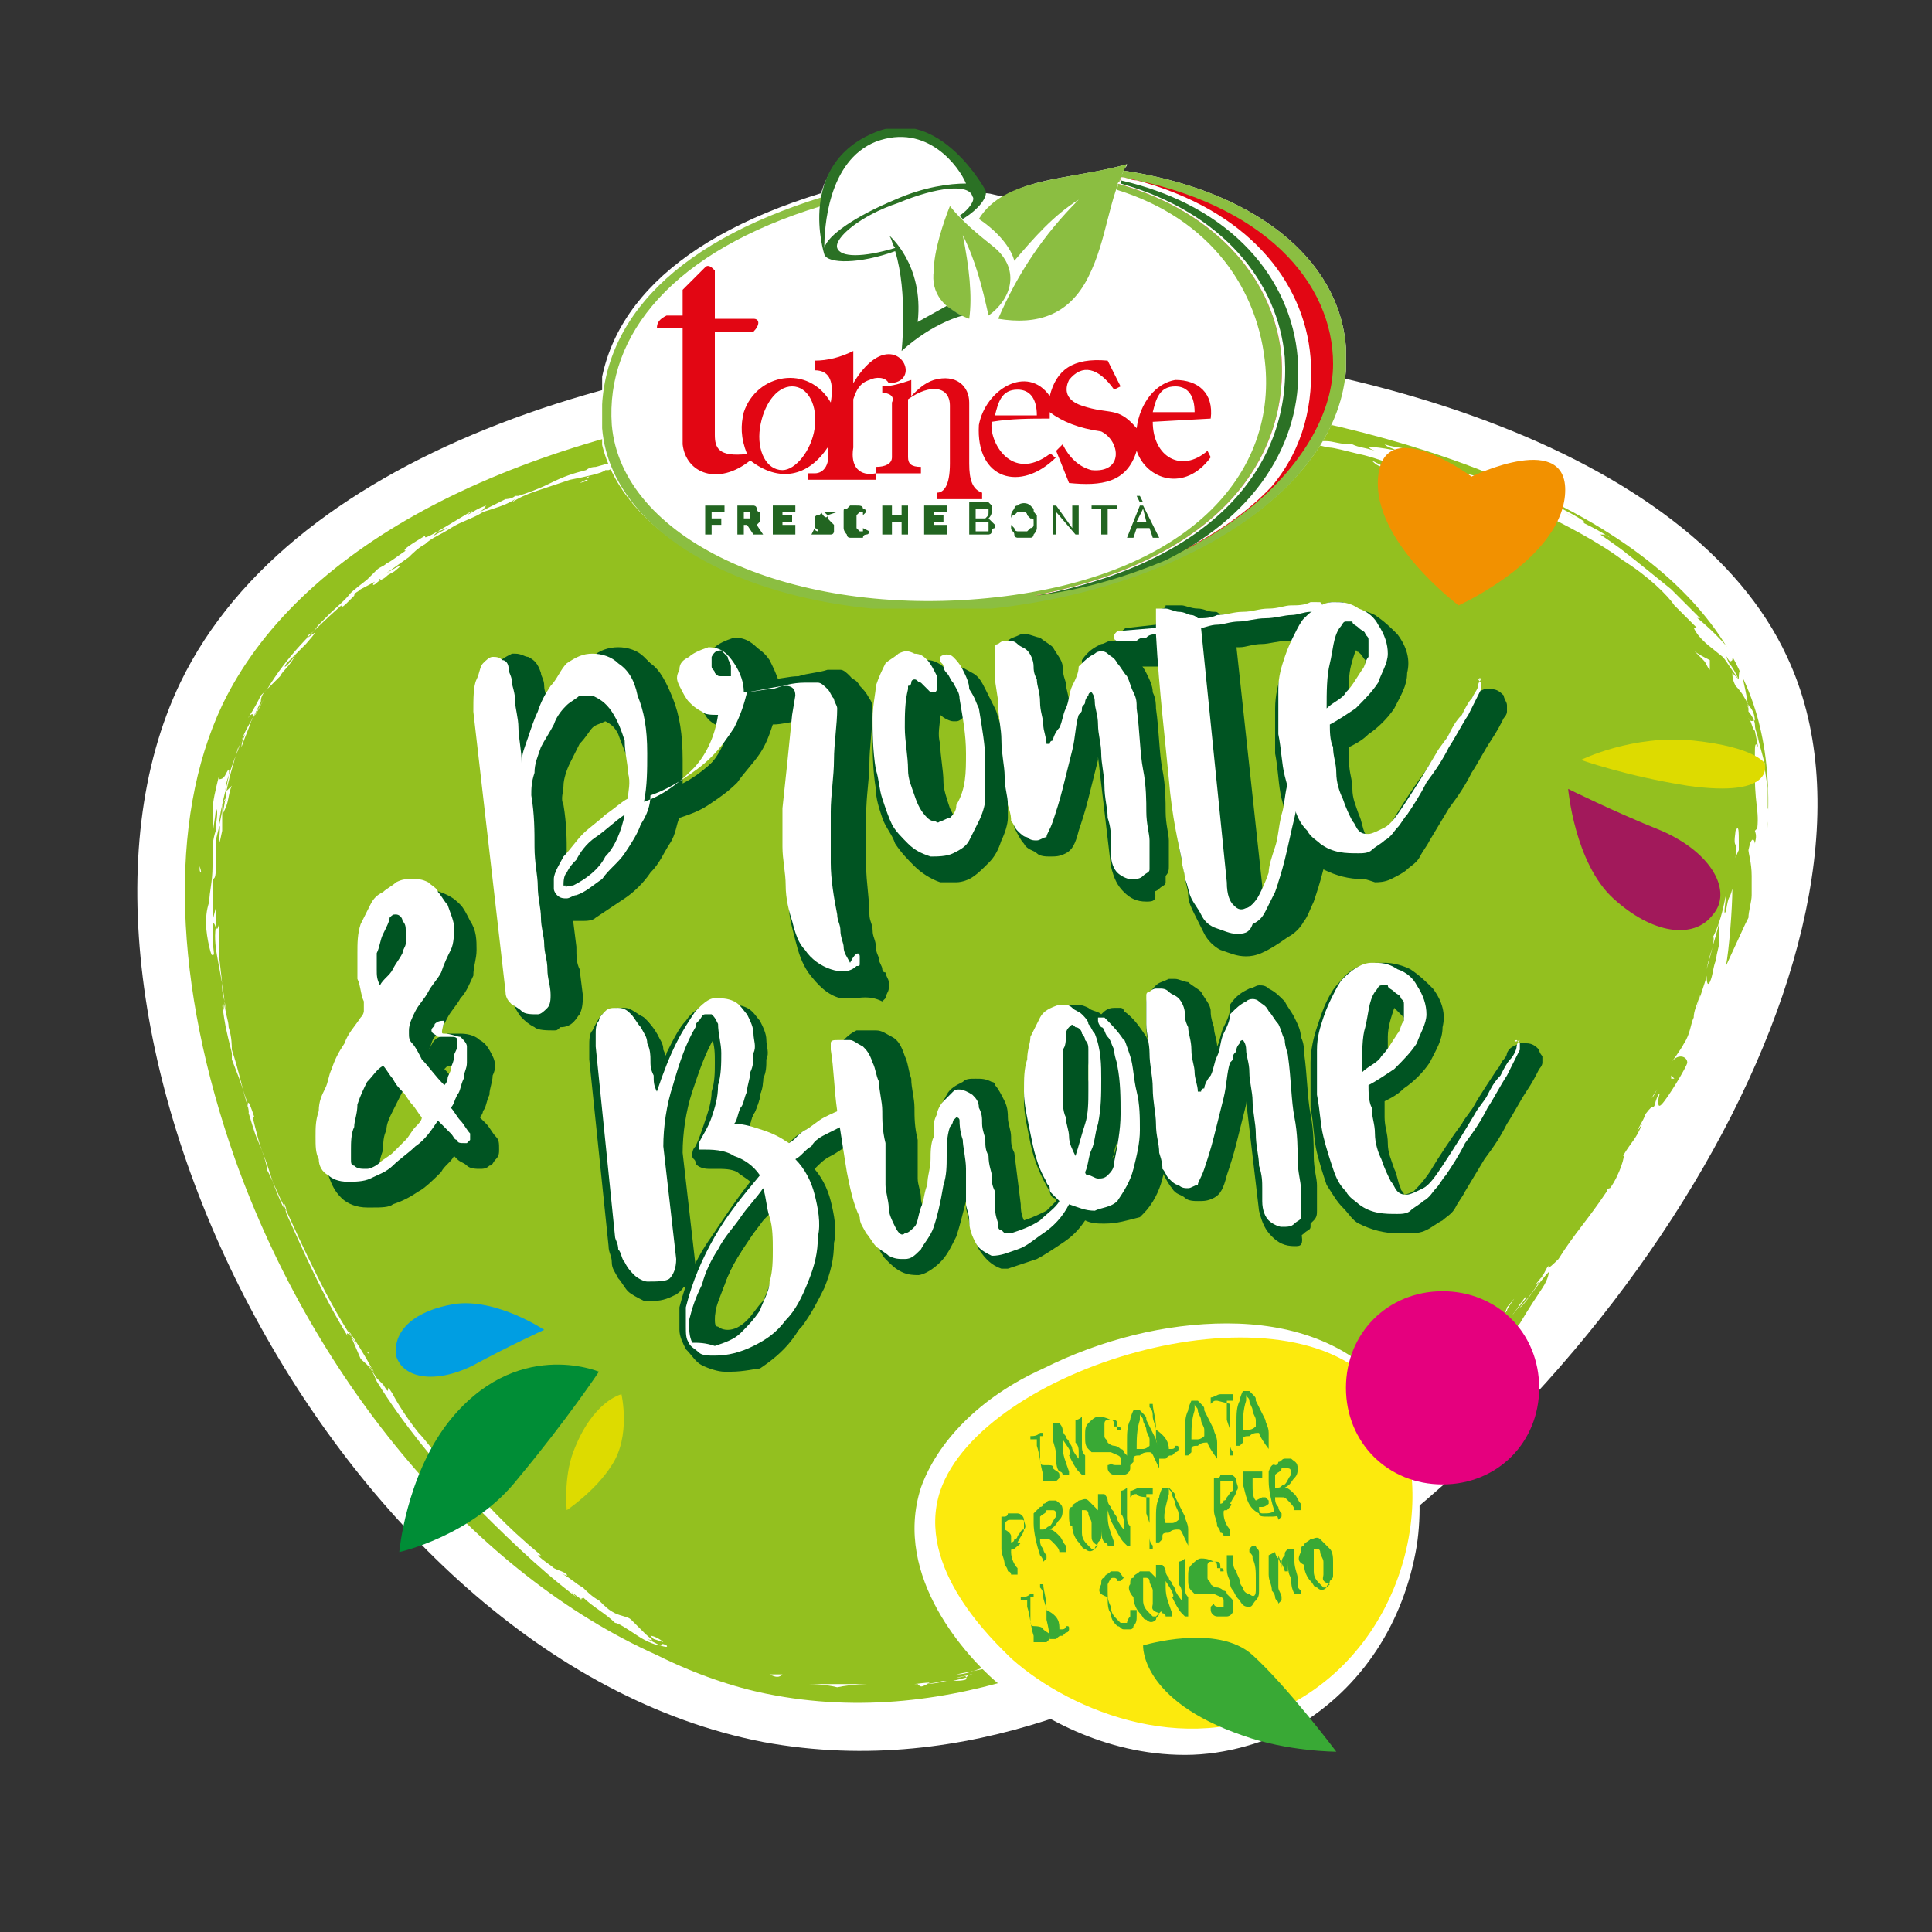 <?xml version="1.0" encoding="UTF-8"?> <svg xmlns="http://www.w3.org/2000/svg" xmlns:xlink="http://www.w3.org/1999/xlink" version="1.1" id="Livello_3" x="0px" y="0px" width="60px" height="60px" viewBox="0 0 60 60" style="enable-background:new 0 0 60 60;" xml:space="preserve"><rect x="0" y="0" width="60" height="60" fill="#333333" stroke="none"/> <style type="text/css"> .st0{clip-path:url(#SVGID_2_);fill:#FFFFFF;} .st1{clip-path:url(#SVGID_2_);fill:#93C01F;} .st2{clip-path:url(#SVGID_4_);fill:#A2195B;} .st3{clip-path:url(#SVGID_4_);fill:#DDDB00;} .st4{clip-path:url(#SVGID_4_);fill:#008D36;} .st5{clip-path:url(#SVGID_4_);fill:#F29100;} .st6{clip-path:url(#SVGID_4_);fill:#009EE2;} .st7{clip-path:url(#SVGID_6_);fill:#FFFFFF;} .st8{clip-path:url(#SVGID_6_);fill:#FCEA0D;} .st9{clip-path:url(#SVGID_6_);fill:#E5007E;} .st10{clip-path:url(#SVGID_6_);fill:#39A935;} .st11{clip-path:url(#SVGID_8_);fill:#005422;} .st12{clip-path:url(#SVGID_10_);fill:#FFFFFF;} .st13{clip-path:url(#SVGID_12_);fill:#FFFFFF;} .st14{clip-path:url(#SVGID_12_);fill-rule:evenodd;clip-rule:evenodd;fill:#8BBE41;} .st15{clip-path:url(#SVGID_12_);fill-rule:evenodd;clip-rule:evenodd;fill:#E20613;} .st16{clip-path:url(#SVGID_12_);fill-rule:evenodd;clip-rule:evenodd;fill:#226521;} .st17{clip-path:url(#SVGID_12_);fill:#226521;} .st18{clip-path:url(#SVGID_12_);fill-rule:evenodd;clip-rule:evenodd;fill:#FFFFFF;} .st19{clip-path:url(#SVGID_12_);fill-rule:evenodd;clip-rule:evenodd;fill:#2B7125;} .st20{clip-path:url(#SVGID_12_);fill:#2B7125;} </style> <g> <defs> <rect id="SVGID_1_" x="-71.2" y="-13.4" width="203" height="144.3"></rect> </defs> <clipPath id="SVGID_2_"> <use xlink:href="#SVGID_1_" style="overflow:visible;"></use> </clipPath> <path class="st0" d="M55.5,20.4c4,8.5-5.3,23.7-16.9,30.2c-3,1.7-8.4,4.7-14.9,3.5C10.3,51.5,0.6,31.6,5.6,21.2 C12.6,6.7,49.6,7.6,55.5,20.4"></path> <path class="st1" d="M20.4,51.4C14.8,48.9,9.8,43,7.3,36c-1.9-5.4-2.1-10.5-0.4-14.1c2.3-4.8,8.6-8.2,17.3-9.4 c8.2-1.1,17.1-0.1,23.2,2.7c3.4,1.5,5.7,3.5,6.7,5.8c1.7,3.5,0.7,8.8-2.6,14.5c-3.3,5.6-8.4,10.8-13.8,13.8 c-2.8,1.6-8,4.5-13.9,3.3C22.8,52.4,21.6,52,20.4,51.4"></path> <path class="st0" d="M20.7,51.1c-0.2-0.1-0.1,0-0.2,0C20.8,51.2,20.7,51.1,20.7,51.1"></path> <path class="st0" d="M23.9,52L23.9,52c0.1,0,0.3,0,0.4,0C24.2,52.1,24.1,52.1,23.9,52"></path> <path class="st0" d="M27.1,52.3c-0.2,0-0.4,0-0.8,0c-0.3,0-0.7,0-1,0l-0.1,0c-0.1,0-0.2,0-0.3,0c0.3,0,0.7,0,1.1,0.1 C26.5,52.3,26.9,52.3,27.1,52.3"></path> <path class="st0" d="M28.8,52.3c-0.1,0,0.4-0.1-0.4,0c0,0,0,0,0.1,0C28.6,52.4,28.6,52.4,28.8,52.3"></path> <path class="st0" d="M28.5,52.4C28.1,52.4,28.7,52.4,28.5,52.4"></path> <path class="st0" d="M30,52.1l-0.4,0.1C29.7,52.2,30.1,52.2,30,52.1C30.4,52.1,30.3,52.1,30,52.1"></path> <path class="st0" d="M30.4,52L30.2,52C30.2,52,30.3,52,30.4,52"></path> <path class="st0" d="M29.7,52.1l0.5-0.1c-0.1,0-0.1,0-0.2,0.1C30,52,29.9,52.1,29.7,52.1"></path> <path class="st0" d="M29.4,52.2c-0.2,0-0.6,0.1-0.1,0c-0.4,0.1-0.6,0.1-0.6,0.1C28.8,52.3,29,52.3,29.4,52.2"></path> <path class="st0" d="M27.3,52.2c-0.1,0-0.2,0-0.3,0l-0.3,0C26.8,52.2,27.3,52.2,27.3,52.2"></path> <path class="st0" d="M32.7,51.4c0,0-0.2,0-0.2,0l-0.3,0.1C32.3,51.5,32.6,51.4,32.7,51.4"></path> <path class="st0" d="M32.5,51.4l0.4-0.2C32.5,51.3,32.4,51.4,32.5,51.4"></path> <path class="st0" d="M30.5,51.8c-0.3,0.1-0.5,0.2-0.8,0.2l0.5-0.1l0.5-0.1L30.5,51.8z"></path> <path class="st0" d="M34.4,50.7l-0.2,0.1c0.1-0.1,0.3-0.2,0.4-0.3C34.5,50.6,34.5,50.7,34.4,50.7"></path> <path class="st0" d="M35.5,50.2C35.3,50.3,35.8,50.1,35.5,50.2c0.4-0.1,0.6-0.3,0.8-0.4C36.1,49.9,35.8,50,35.5,50.2"></path> <path class="st0" d="M36.7,49.5c-0.1,0.1-0.2,0.2-0.4,0.2C36.5,49.7,36.6,49.6,36.7,49.5"></path> <path class="st0" d="M33.7,50.9c0,0,0.1,0,0.4-0.1l-0.2,0C33.8,50.8,33.8,50.9,33.7,50.9"></path> <path class="st0" d="M33.9,50.8L33.9,50.8c0.2-0.1,0.3-0.1,0.4-0.2C34.2,50.7,34.1,50.7,33.9,50.8"></path> <path class="st0" d="M33.6,50.9C33.7,50.9,33.7,50.9,33.6,50.9C33.7,50.9,33.7,50.9,33.6,50.9"></path> <path class="st0" d="M31.7,51.6c0.3-0.1,0.8-0.3,0.3-0.2C31.8,51.5,32.1,51.4,31.7,51.6"></path> <path class="st0" d="M33.4,50.9l-0.5,0.2c0,0,0.1,0,0,0.1L33.4,50.9z"></path> <polygon class="st0" points="33.6,50.8 33.4,50.9 33.6,50.9 "></polygon> <path class="st0" d="M35.9,49.9c0.2-0.1,0.4-0.2,0.6-0.4c-0.3,0.1-0.5,0.3-0.8,0.4C35.7,49.9,35.6,50,35.9,49.9"></path> <path class="st0" d="M34.9,50.3C34.9,50.3,34.9,50.3,34.9,50.3C34.9,50.3,34.9,50.3,34.9,50.3"></path> <path class="st0" d="M38.9,48.2C38.9,48.2,38.9,48.2,38.9,48.2C38.8,48.2,38.8,48.2,38.9,48.2L38.9,48.2z"></path> <path class="st0" d="M35.7,49.9c-0.2,0.1-0.3,0.2-0.4,0.2C35.4,50.1,35.6,50,35.7,49.9C35.8,49.9,35.8,49.9,35.7,49.9"></path> <path class="st0" d="M37.3,49.1c-0.1,0-0.2,0.1-0.3,0.2C37.1,49.2,37.3,49.2,37.3,49.1"></path> <path class="st0" d="M35,50.3C35,50.3,35,50.3,35,50.3C35.1,50.3,35.1,50.3,35,50.3"></path> <path class="st0" d="M35,50.3c0.1-0.1,0.2-0.1,0.3-0.2C35.2,50.2,35.1,50.3,35,50.3C35,50.3,35,50.3,35,50.3"></path> <path class="st0" d="M39.4,47.4c0,0.1-0.5,0.4-0.9,0.6c-0.4,0.3,0,0.3,0.4,0.1c0,0,0,0,0.4-0.3c-0.2,0.1-1,0.5-0.6,0.3 c0.6-0.4,0.5-0.3,0.8-0.4c-0.1,0,0-0.1,0.2-0.2c0.2-0.2,0.4-0.3,0.3-0.3C39.7,47.3,39.5,47.4,39.4,47.4 C39.4,47.5,39.5,47.4,39.4,47.4"></path> <path class="st0" d="M38,48.7l-0.2,0.1c0.2-0.1,0.4-0.2,0.7-0.3c0.3-0.2,0.3-0.3,0.4-0.3C38.5,48.4,38.2,48.5,38,48.7L38,48.7z"></path> <path class="st0" d="M37,49.2c0.1-0.1,0.5-0.4,0.2-0.3c-0.5,0.3-0.4,0.2-0.7,0.4C37.5,48.9,36.4,49.6,37,49.2 c-0.2,0.1-0.3,0.2-0.5,0.3C36.7,49.4,36.9,49.4,37,49.2C37,49.3,37,49.3,37,49.2L37,49.2L37,49.2C36.9,49.3,36.9,49.3,37,49.2 C37,49.3,37,49.3,37,49.2C37,49.3,37,49.3,37,49.2C37.3,49.1,37.1,49.2,37,49.2C37,49.3,37,49.3,37,49.2C37,49.3,37,49.3,37,49.2 c0.3-0.1,0.5-0.3,0.8-0.5C37.6,48.9,37.4,49,37,49.2"></path> <path class="st0" d="M32.4,51.1C32.4,51.1,32.4,51.1,32.4,51.1C32.5,51.1,32.5,51,32.4,51.1"></path> <path class="st0" d="M32.8,51c-0.1,0-0.1,0.1-0.3,0.1c-0.2,0.1,0,0,0,0c-0.1,0.1-0.5,0.2,0,0.1l0.1,0c0.4-0.1,0.9-0.3,0.8-0.2 C33.2,50.9,33.1,50.9,32.8,51"></path> <path class="st0" d="M35,50.2c0.2-0.1,0.5-0.3,0.7-0.4l-0.4,0.1l0,0C34.9,50.1,35,50.1,35,50.2"></path> <polygon class="st0" points="39,48.1 38.9,48.2 39.3,47.9 "></polygon> <polygon class="st0" points="39.9,47.5 39.9,47.6 40.1,47.4 "></polygon> <path class="st0" d="M27.5,13.1l-0.2,0C27.3,13.1,27.4,13.1,27.5,13.1"></path> <path class="st0" d="M29.2,13L29.2,13C29.2,13,29.1,13,29.2,13"></path> <path class="st0" d="M54.5,26.4c0.1-0.4,0.2-0.7,0.1-0.7l-0.1,0.1C54.6,26.1,54.5,26.3,54.5,26.4"></path> <path class="st0" d="M43.3,14.4C43.3,14.4,43.4,14.4,43.3,14.4c0.2,0,0.3,0.1,0.3,0.1C43.5,14.4,43.4,14.4,43.3,14.4"></path> <path class="st0" d="M43,14.5l-0.4-0.2C42.7,14.4,42.8,14.5,43,14.5"></path> <path class="st0" d="M18.2,14.9L18,15C18.4,14.9,18.2,14.9,18.2,14.9"></path> <path class="st0" d="M47.9,40.1c0.2-0.2,0.4-0.4,0.5-0.6C48.1,39.8,47.9,40,47.9,40.1"></path> <path class="st0" d="M28.1,12.5c-0.1,0-0.2,0-0.2,0C28.1,12.6,28.2,12.5,28.1,12.5"></path> <path class="st0" d="M48.9,38.8c0,0-0.1,0.1-0.1,0.1c-0.1,0.2-0.3,0.4-0.4,0.6C48.6,39.3,48.8,39.1,48.9,38.8"></path> <path class="st0" d="M11.4,42C11.5,42,11.5,42,11.4,42C11.5,42.1,11.5,42,11.4,42"></path> <path class="st0" d="M18,49.5c-0.1-0.1-0.2-0.1-0.3-0.2C17.7,49.3,17.8,49.4,18,49.5"></path> <path class="st0" d="M43.3,44.9C43.1,45.1,43.3,44.9,43.3,44.9"></path> <path class="st0" d="M42.3,45.5C42.4,45.4,42.4,45.4,42.3,45.5C42.4,45.4,42.4,45.5,42.3,45.5"></path> <path class="st0" d="M50,36.8C50,36.8,50,36.8,50,36.8C49.9,36.8,49.9,36.8,50,36.8"></path> <path class="st0" d="M43,45.1c0.1-0.1,0.1-0.1,0.2-0.2C43.2,45,43.1,45,43,45.1"></path> <path class="st0" d="M43.1,45.1c-0.1,0-0.1,0.1-0.2,0.1C42.9,45.3,42.9,45.3,43.1,45.1"></path> <path class="st0" d="M43.5,44.7c-0.1,0.1-0.2,0.2-0.3,0.2c0,0,0.1,0,0,0C43.3,44.9,43.4,44.8,43.5,44.7"></path> <path class="st0" d="M6.9,24.7C6.9,24.7,6.9,24.7,6.9,24.7C6.9,25,6.9,24.9,6.9,24.7"></path> <path class="st0" d="M53,20.8C53,20.8,53,20.8,53,20.8C53,20.8,53,20.8,53,20.8L53,20.8z"></path> <path class="st0" d="M52.6,20.2c0.1,0.1,0.2,0.2,0.3,0.3c0.1,0.1,0.1,0.2,0.2,0.3c0-0.1,0-0.2,0-0.3C52.9,20.4,52.7,20.3,52.6,20.2 "></path> <path class="st0" d="M23.4,13.6l0.6,0c-0.7,0.2-1.2,0.2-0.6,0.2c0-0.1,0.6-0.2,1.1-0.3c0.5-0.1,1.1-0.1,1.1-0.2l0.4,0 c-0.1,0-0.1,0-0.2,0c0.7,0,0.5-0.2,1.5-0.2c0.3,0,0.6,0,0.3,0l0.7-0.1c0.2,0,0.2,0,0,0c0.4,0,0.7-0.1,1.1-0.1l0,0 c0.2,0,0.5-0.1,0.7-0.1c0.3,0-0.1,0-0.1,0l0.6-0.1c0.3,0-0.3,0.1-0.7,0.1c0.6,0.1,0.5-0.1,1.7,0l-0.6,0c0.4,0.1,0.8,0.1,1.5,0.1 c-0.2,0-1.3-0.2-0.6-0.2c0.2,0,0.4,0,0.8,0c0,0.1,0.4,0.1,0.8,0.1l0,0.1c0.5,0,0.4,0,0.7-0.1c0.5,0,0.6,0.1,0.8,0.2 c0.8,0.1-0.6-0.1,0.4-0.1c0.7,0.1,1.2,0.1,2,0.2c0.5,0.1-0.1,0,0.1,0.1l0.4,0c0.1,0,0.1,0,0,0c0.4,0,0-0.1,0.6,0 c0.1,0,0.4,0.1,0.7,0.1c0.4,0.1,0.8,0.2,1.1,0.2c0.2,0.1-0.1,0,0,0.1c0.5,0.1,0.7,0.1,0.9,0.1c0.2,0,0.4,0.1,0.8,0.1 c0.2,0.1,0.4,0.1,0.7,0.2c-0.5-0.2,0.2-0.1,0.7,0c-0.2-0.1-0.3-0.1-0.4-0.2c0.3,0.1,0.6,0.1,0.9,0.2c0.1,0,0,0-0.1,0 c0.1,0,0.1,0,0.2,0c0.3,0.1,0.1,0.1-0.1,0.1c-0.1,0-0.2-0.1-0.3-0.1c-0.2,0-0.4,0-0.4,0c0.1,0,0.2,0,0.3,0.1c-0.1,0-0.1,0-0.1,0 c0,0,0.1,0,0.3,0l0.2,0.1l0.1,0c0.4,0.1,0.7,0.3,1.1,0.4c0.4,0.1,0.8,0.2,1.2,0.3c0.2,0.1,0.5,0.1,0.7,0.2c0.1,0,0.3,0.1,0.4,0.1 c0.1,0.1,0.3,0.1,0.4,0.2c-0.3-0.1-0.1,0.1-0.2,0.1c-0.3-0.2-1-0.4-1.6-0.7c0.3,0.1,0.2,0.1,0.2,0.1l1.2,0.4 c-0.1,0,0.2,0.2,0.5,0.3c-0.2-0.2,0.9,0.3,1.3,0.6c0,0.1-0.1,0-0.6-0.3c0.3,0.2,0.5,0.3,0.7,0.4c0.2,0.1,0.4,0.2,0.7,0.4 c-0.1-0.1-0.2-0.1-0.3-0.1c0.3,0.2,1,0.7,0.8,0.6l-0.1-0.1c0.4,0.3,1,0.8,1.5,1.2c0.2,0.2,0.4,0.4,0.6,0.6c0.2,0.2,0.3,0.3,0.3,0.3 c0,0-0.2,0-0.2-0.1c0.5,0.4,0.9,0.8,1.3,1.3c-0.1-0.1-0.1,0.1-0.1,0.1c-0.1,0.1-0.1,0-0.3-0.3c0.1,0.1,0.1,0.2,0.2,0.4 c0.1,0.1,0.2,0.3,0.3,0.5c0-0.1,0-0.4,0.1-0.2c0.1,0.6,0.1,0.4,0.2,1.1c-0.1-0.2,0.2,0,0.2,0.4c0-0.1-0.1,0.1-0.2-0.1 c0.1,0.1,0.1,0.3,0.2,0.4l0.1,0.5c-0.1-0.2-0.1,0-0.1,0.2c0,0,0,0,0,0.1c0,0.1,0,0.2,0,0.3c0,0.2,0,0.5,0,0.7c0-0.1,0-0.3,0-0.4 c0,1.1,0.2,1.1,0,2.1c0-0.1-0.1-0.3-0.2,0.2c0,0.1,0.1,0.4,0.1,0.8c0,0.2,0,0.4,0,0.6c0,0.2-0.1,0.5-0.1,0.7l-0.1,0.2L53.6,30 c0.1-0.5,0.2-1.8,0.2-2.4c-0.1,0.4-0.1,0.1-0.2,0.7c-0.1,0.2,0-0.3,0-0.5c-0.1,0.5-0.2,0.9-0.4,1.3c0.1,0-0.2,1-0.2,1 c0.1-0.5,0.3-1,0.4-1.5c0,0,0,0.2,0,0.6c0,0.2-0.1,0.4-0.1,0.6c-0.1,0.2-0.1,0.5-0.2,0.7c-0.1,0.2-0.1-0.2-0.1-0.2 c0,0.1-0.3,0.9-0.3,1c0-0.1,0.1-0.3,0.1-0.4c-0.1,0.3-0.2,0.5-0.2,0.7c-0.1,0.2-0.1,0.5-0.3,0.8c-0.1,0.2-0.4,0.6-0.4,0.6 c0.2-0.3,0.5-0.2,0.5,0c0,0.1-0.6,1.1-0.8,1.3c-0.1,0.1-0.1,0-0.1-0.1c0-0.2,0.1-0.3,0-0.2c0,0-0.1,0.2-0.1,0.3 c-0.1,0.2,0-0.1-0.3,0.3c0,0.1-0.5,0.9-0.1,0.3c-0.2,0.5-0.3,0.5-0.6,1c0.1-0.1-0.1,0.6-0.4,1c0,0-0.1,0-0.1,0.1 c-0.6,0.9-1,1.3-1.5,2.1c-0.1,0.1-0.4,0.4-0.3,0.2c-0.1,0.1-0.1,0.2-0.3,0.5c-0.4,0.4,0.4-0.5,0.1-0.2c0,0.1-0.4,0.7-0.7,1 c0.1,0,0.6-0.8,0.9-1.1c0,0,0,0.2-0.2,0.5c-0.2,0.3-0.4,0.6-0.7,1.1c-0.5,0.6-0.3,0.2-0.4,0.3c-1,1.1-0.8,1.1-1.7,2 c-0.4,0.3-0.1-0.1-0.2,0c0.5-0.5,0.7-0.7,1.1-1l-0.4,0.4c0.1-0.2,0.4-0.5,0.6-0.7c-0.2,0.1-0.6,0.6-1.1,1.1 c-0.3,0.3-0.6,0.5-0.8,0.8c-0.3,0.3-0.6,0.5-0.8,0.7c-0.1,0.2-0.4,0.4-0.3,0.3c0.1-0.1,0.2-0.2,0.3-0.3c0.1-0.1,0,0-0.1,0.2 c-0.1,0.1-0.2,0.2,0,0.1c-0.4,0.4-0.7,0.8-1.3,1.2l-0.1,0c0,0,0.4-0.3,0.5-0.4c-0.2,0.2-0.9,0.6-1.1,0.9c0.1-0.1,0.3-0.2,0.4-0.3 c-0.2,0.2-0.4,0.4-0.6,0.6c-0.2,0.2-0.5,0.4-0.7,0.6c0.3-0.1,0.1-0.1,0.5-0.3c-0.4,0.1,1.3-1,0.7-0.7c0.4-0.2,0.7-0.5,1.2-0.8 c0,0-0.2,0.1,0.2-0.2c0,0,0.1-0.1,0.1-0.1c0,0,0,0,0,0c0,0,0,0,0,0c0,0,0,0,0,0c-0.1,0.1-0.2,0.1-0.2,0.1c0.2-0.2,0.8-0.8,1-1 c0.2-0.2-0.1,0.1,0.1,0l0.3-0.3c0.1,0,0.7-0.5,0.2,0c0.2-0.1,0.3-0.3,0.5-0.5c0.2-0.1,0.3-0.3,0.5-0.4c0.2-0.2,0.3-0.3,0.4-0.4 c0.2-0.2,0.5-0.6,0.4-0.4c0.2-0.3,0.5-0.5,0.7-0.8l0,0c0.4-0.4,0.7-0.8,1-1.2c0.3-0.4,0.7-0.9,1.1-1.3c0.2-0.3,0.4-0.6,0.7-1.1 l0.1-0.1c0.3-0.4,0.8-1.1,0.9-1.3c0.2-0.2,0.5-0.6,0.8-1.1c0.1-0.3,0.3-0.5,0.4-0.8c0.1-0.2,0.3-0.5,0.3-0.6l0-0.1 c0.1-0.2,0.2-0.5,0.4-0.7c0.1-0.3,0.2-0.5,0.4-0.8l-0.1,0c0.2-0.5,0.6-1.4,0.9-2.2c0,0.1-0.1,0.3-0.2,0.4c0.5-1,0.6-2.2,0.9-3.2 c0-0.3,0.1-0.4,0.1-0.6c0,0,0,0,0,0.1c0,0,0-0.1,0-0.1c0-0.1,0.1-0.2,0.1-0.3c0,0.1,0,0.2-0.1,0.3c0-0.2,0-0.5,0.1-0.8l0.1-0.1 c0,0,0,0,0-0.1c0-0.3,0-0.2-0.1-0.1c0-0.1,0-0.3,0-0.4c0-0.1,0.1-0.3,0-0.5c0-0.2,0-0.4,0-0.6c0-0.1-0.1-0.5-0.1-0.8 c-0.1-0.4-0.2-0.7-0.2-0.8c0,0,0-0.1,0,0.1c0-0.2-0.1-0.3-0.1-0.5c0-0.1-0.1-0.3-0.2-0.4l0-0.2c-0.1-0.2-0.2-0.4-0.4-0.6 c-0.1-0.2-0.1-0.3-0.1-0.4c0,0,0,0,0.2,0.2c-0.3-0.4-0.4-0.6-0.5-0.7C53,20,53,20,52.9,19.9c-0.1-0.1-0.2-0.2-0.3-0.4l0.1,0 c-0.2-0.2-0.6-0.6-0.7-0.7c-0.2-0.3-0.8-0.9-1.6-1.4c-0.8-0.6-1.8-1.1-2.6-1.5c0.2,0.3-0.7-0.4-0.8-0.3c-0.1-0.1-0.3-0.2,0-0.1 c-0.8-0.3-1.2-0.6-1.8-0.7c-0.1-0.1,0.2,0,0.1,0c-0.1,0-0.3-0.1-0.4-0.1c-0.1,0,0.1,0,0.3,0.1c-0.9-0.3-1-0.2-1.1-0.1 c-0.4-0.2-0.7-0.2-1-0.3c-0.1-0.1-0.4-0.2,0.2,0c-0.2,0-0.6-0.2-1.1-0.3c-0.4-0.1-0.8-0.2-0.9-0.2c-0.1,0-0.4-0.1-0.5-0.1 c-0.7-0.1-0.8-0.2-1.5-0.3l0.2,0c-0.3,0-0.6-0.1-1.1-0.2l0,0c-1.3-0.3-0.6-0.1-1.8-0.3l0.1,0.1c-0.1,0.1-1.1-0.2-1.9-0.2l0.3,0.1 c-0.4,0-1.1-0.2-1.5-0.3c-0.1,0,0.1,0,0.3,0c-1.1-0.1-0.1,0.1-0.9,0.1c-0.1,0,0.2-0.1-0.3-0.1c-0.1,0-0.2,0-0.4,0 c-0.2,0-0.4,0-0.6,0c-0.4,0-1,0-1.3,0c0.2,0,0.3,0.1,0,0.1c-0.3,0-0.7,0-1,0c-0.4,0-0.7,0-1,0.1c-0.1,0-0.1,0-0.1,0 c-0.4,0-1.4,0.2-1.7,0.2c-0.2-0.1-0.9,0-1.5,0.1c-0.3,0-0.6,0.1-0.8,0.1c-0.2,0-0.4,0-0.4,0c-0.4,0.1-0.9,0.1-1.3,0.2l0,0 c-0.8,0.2-1.1,0.2-1.4,0.4c-0.2,0-0.1,0,0,0c-1.2,0.2-1.3,0.3-2.3,0.7l-0.1,0c-0.1,0.1-0.6,0.2-1.1,0.3c-0.3,0.1-0.6,0.2-0.9,0.3 c-0.3,0.1-0.6,0.2-0.9,0.4c0,0,0,0,0.1-0.1c-0.3,0.2-0.7,0.3-1,0.4c-0.3,0.2-0.7,0.3-1,0.5c-0.3,0.2-0.6,0.3-0.8,0.5 c-0.2,0.1-0.4,0.3-0.5,0.4l-0.7,0.5c1-0.6-0.1,0.2,0.3-0.1c-0.1,0.1-0.2,0.1-0.3,0.2c-0.1,0.1-0.2,0.1-0.3,0.2 c-0.1,0.1-0.2,0.1,0-0.1l0.1,0c0.1-0.1-0.2,0.1-0.6,0.3c-0.1,0.1-0.2,0.1-0.2,0.2c-0.1,0.1-0.1,0.1-0.2,0.2 c-0.1,0.1-0.2,0.2-0.2,0.1c-0.9,0.8-1.7,1.6-2.3,2.6c-0.1,0.1-0.2,0.2-0.2,0.4l-0.2,0.4c-0.1,0.2-0.3,0.5-0.4,0.8 c-0.1,0.3-0.2,0.5-0.3,0.8c-0.1,0.3-0.2,0.5-0.2,0.8l0.2-0.2c-0.1,0.2-0.1,0.5-0.2,0.7c-0.1,0.2-0.1,0.3,0-0.3 c-0.1,0.1-0.1,0.4-0.1,0.6c0,0.2,0,0.4,0,0.4c-0.2,1,0-0.4-0.1-0.1l-0.1,0.4l0-0.1c0,0.4,0,0.4,0,1c0,0.4-0.1,0.2-0.1,0.4 c0,0,0,0.1,0,0.2c0,0.3,0,0.6,0,1l0.1-0.4c0,0.4,0,0.9,0.1,0.5c0,0.2,0,0.5,0,0.8c0,0.4,0.1,0.8,0.1,1.2c0,0.2,0.1,0.4,0.1,0.6 c0,0.2,0.1,0.4,0.1,0.6c0.1,0.3,0.1,0.6,0.1,0.7c0.2,0.6,0.3,1.1,0.5,1.8c0-0.2,0-0.3,0.2,0.3c-0.1-0.1,0,0.2,0.1,0.6 c0.1,0.4,0.3,0.8,0.3,1.1c-0.1-0.4,0.7,1.6,0.5,0.9c0.2,0.5,0,0.1,0.1,0.4c0.5,1.1,1.1,2.5,1.9,3.8c0,0-0.1-0.2,0.1,0l0.3,0.7 c0.2,0.2,0.3,0.2,0.5,0.7c0-0.1-0.1-0.2,0,0c0.8,1.3,1.8,2.5,2.8,3.6c1.1,1.1,2.2,2.2,3.4,3.1c-0.3-0.3-0.1-0.1,0.2,0.1 c-0.2-0.1,0,0,0-0.1c0.3,0.3,0.7,0.5,1,0.8c0.1,0,0.4,0.2,0.7,0.4c0.3,0.2,0.6,0.3,0.7,0.3l-0.4-0.2c0.3,0.1,0.1,0-0.1-0.2 c-0.2-0.2-0.4-0.4-0.4-0.4c-0.1-0.1-0.3-0.1-0.5-0.2c-0.2-0.1-0.3-0.2-0.5-0.4c-0.2-0.1-0.4-0.3-0.5-0.4c-0.2-0.1-0.4-0.3-0.6-0.4 c-0.2-0.1,0.2,0.1,0.1,0c-0.1-0.1-0.2-0.1-0.4-0.2c-0.1-0.1-0.3-0.2-0.5-0.4l0.1,0c-1.2-1-1.6-1.5-2.8-2.8l0,0.1 c-0.2-0.3-0.3-0.4-0.4-0.5c-0.2-0.1,0,0.1,0.2,0.3c0.2,0.2,0.4,0.4,0.2,0.3c-0.1-0.1-0.2-0.3-0.4-0.5c-0.2-0.2-0.4-0.5-0.6-0.7 c-0.4-0.5-0.7-1-0.8-1.2c-0.3-0.5,0,0.2-0.3-0.3l-0.1-0.1l-0.1-0.1c-0.2-0.3-0.3-0.5-0.3-0.5c0,0.1,0.2,0.2,0.2,0.3 c-0.2-0.4-0.7-1.2-0.8-1.3l0.3,0.5c-0.9-1.3-1.7-3.1-2.3-4.4l0,0.1c-0.5-1.1-0.3-0.9-0.8-2.1l0,0c-0.1-0.2-0.2-0.6-0.3-0.9 c0.1,0.3-0.1-0.6,0-0.2c-0.4-1.2-0.2-0.6-0.5-1.4l0-0.2C7,31.9,7,31.9,6.9,31.2c0.1,0.5,0-0.4,0.1,0.2c-0.1-1.3-0.4-1.9-0.3-2.6 c-0.1-0.3-0.1,0-0.1,0.3c0,0.3,0.1,0.7,0,0.5c0,0.3-0.2-0.5-0.2-0.9c0-0.2,0-0.4,0.1-0.7c0-0.3,0.1-0.6,0.1-1.1c0,0.1,0,0.1,0,0.2 c0-0.2,0-0.4,0-0.6c0-0.2,0-0.4,0.1-0.7c0-0.3,0.1-0.6,0-0.7c0,0.3-0.1,0.6-0.1,1c0-0.3,0-0.5,0-0.9c0-0.3,0.1-0.7,0.2-1.1 c0,0.1,0,0.3-0.1,0.5c0-0.1,0.1-0.3,0.1-0.4C7,24.2,7,24,7.1,23.9c0.1,0.1-0.3,1.2-0.3,1.8c0-0.1,0.1-0.4,0.1-0.6 c0-0.2,0.1-0.3,0.1-0.2c0-0.4,0.2-1,0.4-1.7l0,0.1c0-0.1,0.1-0.3,0.2-0.5c0,0.1-0.1,0.2-0.1,0.4c0.1-0.3,0.2-0.5,0.3-0.8 c0.1-0.2,0.3-0.5,0.4-0.7c-0.5,1-0.2,0.2-0.5,0.6c0.2-0.3,0.3-0.5,0.4-0.7c0.1-0.1,0.2-0.2,0.3-0.3c0.1-0.1,0.2-0.2,0.3-0.3 c0.1-0.2,0.3-0.3,0.5-0.7c-0.1,0.2-0.5,0.6-0.3,0.3c0.2-0.2,0.5-0.5,0.6-0.6c0.7-0.8-0.2,0.1,0.1-0.3c0.2-0.1,0.2-0.2,0.3-0.3 c0.1-0.1,0.2-0.2,0.4-0.4l0,0c0.9-0.8,0.2-0.3,1.1-1l-0.3,0.3l0.4-0.4l-0.1,0.1c0.1-0.1,0.2-0.2,0.3-0.3c0.1-0.1,0.2-0.1,0.3-0.2 c0.2-0.1,0.3-0.2,0.6-0.4c-0.1,0,0-0.1,0.5-0.4c0.3-0.2-0.2,0.2,0.5-0.2c-0.1,0.1-0.3,0.3-0.6,0.4c0,0-0.1,0.1-0.2,0.1 c0.4-0.2,0.9-0.5,1.1-0.6c-0.1,0-0.2,0.1-0.3,0.1l1-0.6c0.2-0.1,0,0-0.1,0.1c0.2-0.1,0.3-0.2,0.6-0.3c-0.1,0.1,0,0.1-0.4,0.3l1-0.5 c0,0,0.2,0,0.3-0.1c0.1,0,0.2,0,0.1,0c0.3-0.1,0.6-0.2,1-0.4c0.4-0.2,0.7-0.3,1.1-0.4c0,0,0.1-0.1,0.3-0.1c0.7-0.2,1.3-0.3,2.2-0.6 l0.5,0c0.7-0.2-0.7,0,0.4-0.2c0.8-0.2,0.3,0,0.6,0c0.2-0.1,0.5-0.1,0.8-0.2c0.3-0.1,0.7-0.1,1-0.2C23.8,13.6,23.6,13.6,23.4,13.6 M31.8,13c-0.2,0-0.5,0-0.6,0C31.4,12.9,31.5,13,31.8,13 M44.5,14.9c-0.1,0-0.3-0.1-0.5-0.2C44.1,14.8,44.3,14.8,44.5,14.9 M45.1,43.2C45.1,43.2,45.1,43.2,45.1,43.2C45.4,42.9,45.3,43,45.1,43.2 M44.5,43.7C44.5,43.8,44.5,43.8,44.5,43.7 c0,0,0.1-0.1,0.3-0.3C44.8,43.5,44.7,43.5,44.5,43.7 M6.2,27l0-0.1C6.3,27.2,6.2,27.1,6.2,27"></path> <path class="st0" d="M43,14.5C43,14.5,43,14.5,43,14.5C42.9,14.5,42.9,14.5,43,14.5"></path> <path class="st0" d="M18.3,14.8L18.3,14.8C18.2,14.8,18.2,14.9,18.3,14.8L18.3,14.8z"></path> <path class="st0" d="M51.3,34.1c0.1-0.1,0.1-0.2,0.2-0.3C51.5,33.8,51.4,33.9,51.3,34.1"></path> <path class="st0" d="M41.5,46.4c0.1-0.1,0.3-0.2,0.4-0.3C41.7,46.3,41.6,46.3,41.5,46.4C41.5,46.4,41.6,46.3,41.5,46.4"></path> <path class="st0" d="M37.7,48.5c-0.1,0-0.1,0.1-0.2,0.1l0,0C37.9,48.5,38,48.4,37.7,48.5"></path> <path class="st0" d="M41,46.6c-0.1,0-0.3,0.2-0.6,0.4l0.1,0C40.4,47,40.7,46.8,41,46.6"></path> <path class="st0" d="M40.4,47c-0.1,0.1-0.2,0.1-0.3,0.2C40.1,47.2,40.2,47.1,40.4,47"></path> <path class="st0" d="M43.8,44.4c-0.1,0.1,0,0.1-0.1,0.2C43.6,44.7,44.5,43.8,43.8,44.4"></path> <polygon class="st0" points="40.7,46.6 40.8,46.6 41,46.4 "></polygon> <path class="st0" d="M42.8,44.9l-0.4,0.3c0,0,0,0.1-0.1,0.1C42.6,45.2,42.9,44.9,42.8,44.9"></path> <path class="st0" d="M42.3,45.4c-0.1,0.1-0.3,0.2-0.3,0.3C42,45.6,42.2,45.5,42.3,45.4"></path> <path class="st0" d="M41.3,46.1l0.1-0.1l0.3-0.2C41.6,45.9,41.4,46,41.3,46.1"></path> <path class="st0" d="M47,40.8l0.4-0.5c0-0.1-0.1,0.1-0.2,0.2C47.1,40.7,46.9,40.9,47,40.8"></path> <path class="st0" d="M45.7,42c0.1-0.1,0.1-0.1,0.2-0.2l0-0.1C45.8,41.9,45.7,42,45.7,42"></path> <path class="st0" d="M46.8,40.7c0-0.1,0.5-0.7,0-0.1C46.8,40.7,46.5,41.1,46.8,40.7"></path> <polygon class="st0" points="51.9,33.4 51.9,33.5 52,33.5 "></polygon> <path class="st0" d="M53.9,25.8c-0.1,0.7,0.1,0.2,0,0.8c0,0.1,0,0,0.1-0.2c0-0.1,0-0.3,0-0.2C54,25.8,54,25.6,53.9,25.8"></path> <path class="st0" d="M54,26.3c0,0.1,0,0.1,0,0.2C54,26.4,54,26.3,54,26.3"></path> <path class="st0" d="M19.4,50.5c0.1,0.1,0.3,0.2,0.4,0.2l-0.2-0.2C19.5,50.5,19.5,50.5,19.4,50.5"></path> <path class="st0" d="M20.2,50.8l0.1,0.1l0.3,0.1C20.5,50.9,20.3,50.8,20.2,50.8"></path> <path class="st0" d="M33,13.2L33,13.2c0,0-0.1,0-0.4-0.1L33,13.2z"></path> <polygon class="st0" points="26.9,13.2 27,13.2 26.8,13.2 "></polygon> <path class="st0" d="M21.8,14c0.2,0,0.4-0.1,0.7-0.1C22.1,14,21.8,14,21.8,14"></path> </g> <g> <defs> <rect id="SVGID_3_" x="-71.2" y="-13.4" width="203" height="144.3"></rect> </defs> <clipPath id="SVGID_4_"> <use xlink:href="#SVGID_3_" style="overflow:visible;"></use> </clipPath> <path class="st2" d="M50.1,27.9c-1.2-1.1-1.4-3.4-1.4-3.4s1.4,0.7,2.9,1.3c1.6,0.7,2.2,1.9,1.6,2.6C52.6,29.2,51.3,29,50.1,27.9"></path> <path class="st3" d="M19,45.5c-0.5,0.8-1.4,1.4-1.4,1.4s-0.1-1,0.2-1.8c0.6-1.6,1.5-1.8,1.5-1.8S19.6,44.6,19,45.5"></path> <path class="st4" d="M12.4,48.2c0,0,2.3-0.5,3.7-2.3c1.5-1.8,2.5-3.3,2.5-3.3s-2.6-1.1-4.7,1.6C12.6,45.9,12.4,48.2,12.4,48.2"></path> <path class="st3" d="M49.1,23.6c0,0,1.6-0.8,3.5-0.6c1.9,0.2,2.2,0.7,2.2,0.7s0.4,1.1-2.4,0.7C50.5,24.1,49.1,23.6,49.1,23.6"></path> <path class="st5" d="M48.6,15.4c-0.2,2-3.3,3.4-3.3,3.4s-2.7-2-2.5-4c0.2-2,2.9,0,2.9,0S48.8,13.3,48.6,15.4"></path> <path class="st6" d="M14.1,40.5c1.3-0.2,2.8,0.8,2.8,0.8s-1.1,0.5-2.2,1.1c-1.2,0.6-2.2,0.4-2.4-0.3C12.2,41.3,12.9,40.7,14.1,40.5 "></path> </g> <g> <defs> <rect id="SVGID_5_" x="-71.2" y="-13.4" width="203" height="144.3"></rect> </defs> <clipPath id="SVGID_6_"> <use xlink:href="#SVGID_5_" style="overflow:visible;"></use> </clipPath> <path class="st7" d="M36.8,54.5c-2.5,0-4.6-1.2-5.9-2.3c-0.8-0.7-3.2-3.2-2.3-6c0.5-1.4,1.8-2.8,3.8-3.7c1.8-0.9,3.8-1.4,5.7-1.4 c2,0,3.6,0.6,4.7,1.7C43.8,44,44.3,46,44,48c-0.4,2.4-1.7,4.4-3.7,5.6C39.3,54.1,38.1,54.5,36.8,54.5"></path> <path class="st8" d="M42.7,43c2.1,2.3,1.4,7.6-2.4,9.8c-3.2,1.9-7,0.4-8.9-1.3c-0.5-0.5-3-2.8-2.2-5.2C30.5,42.5,39.7,39.7,42.7,43 "></path> <path class="st9" d="M47.8,43.1c0,1.7-1.3,3-3,3c-1.7,0-3-1.3-3-3c0-1.7,1.3-3,3-3C46.5,40.1,47.8,41.4,47.8,43.1"></path> <path class="st10" d="M38.9,51.4c1.1,1,2.6,3,2.6,3s-1.5,0-2.9-0.5c-3.2-1.1-3.1-2.8-3.1-2.8S37.8,50.4,38.9,51.4"></path> <path class="st10" d="M32.7,45.6C32.7,45.6,32.7,45.6,32.7,45.6L32.7,45.6C32.7,45.7,32.7,45.6,32.7,45.6 C32.8,45.7,32.8,45.7,32.7,45.6c0.1,0.1,0.2,0.1,0.2,0.2c0,0,0,0,0,0.1c0,0-0.1,0.1-0.1,0.1c-0.1,0-0.1,0-0.2,0c-0.1,0-0.1,0-0.2,0 c0,0,0,0,0,0c0,0,0,0,0,0c0,0,0-0.1,0-0.1c0,0,0,0,0,0c0,0,0,0,0,0c0,0,0,0,0,0l0,0c0,0,0-0.1,0-0.1c-0.1-0.3-0.1-0.6-0.2-0.9 c0,0,0,0,0-0.1c0,0,0,0,0-0.1l-0.1,0c0,0,0,0-0.1,0c0,0,0,0,0,0c0-0.1,0-0.1,0-0.1c0,0,0,0,0,0c0,0,0,0,0,0c0,0,0,0,0,0 c0,0,0,0,0,0c0.1,0,0.2,0,0.3-0.1c0,0,0,0,0.1,0c0,0,0,0,0,0c0,0.1,0,0.1,0,0.1c0,0,0,0,0,0c0,0,0,0,0,0l-0.1,0c0,0,0,0,0,0 c0,0,0,0,0,0.1c0,0,0,0.1,0,0.2c0,0.1,0,0.1,0,0.2c0,0.1,0,0.2,0,0.2c0,0.1,0,0.2,0.1,0.2C32.7,45.5,32.7,45.5,32.7,45.6 C32.7,45.6,32.7,45.6,32.7,45.6L32.7,45.6z"></path> <path class="st10" d="M33,44.7c0,0.1,0,0.1,0,0.2c0,0.3,0.1,0.5,0.2,0.8c0,0,0,0,0,0c0,0,0,0,0,0c0,0,0,0.1,0,0.1c0,0,0,0-0.1,0 c0,0-0.1,0-0.1,0c0,0,0,0,0,0c0-0.1-0.1-0.1-0.1-0.1c-0.1-0.1-0.1-0.3-0.1-0.5c0-0.2-0.1-0.4-0.1-0.5c0-0.1,0-0.1,0-0.3 c0-0.1,0-0.2,0-0.2c0,0,0,0,0,0c0,0,0,0,0.1,0c0,0,0,0,0.1,0c0,0,0,0,0,0c0,0,0,0,0,0c0,0,0,0,0,0c0,0,0.1,0.1,0.1,0.2 c0,0,0,0.1,0.1,0.2c0,0.1,0.1,0.1,0.1,0.2c0,0,0.1,0.1,0.1,0.2c0.1,0.2,0.2,0.3,0.2,0.3c0,0,0,0,0,0c0,0,0-0.1,0-0.1 c0,0,0-0.1,0-0.1c0-0.1,0-0.2-0.1-0.3c0-0.1,0-0.1,0-0.2l0-0.1c0,0,0-0.1,0-0.2c0,0,0-0.1,0-0.1c0-0.1,0-0.1,0-0.1 c0,0,0.1,0,0.2-0.1c0,0,0,0,0,0c0,0,0,0,0,0c0,0,0,0,0,0c0,0,0,0.1,0,0.1c0,0,0,0,0,0.1c0,0.1,0,0.2,0,0.3c0,0.1,0,0.1,0,0.2 c0,0.1,0,0.1,0,0.2c0,0.1,0,0.2,0.1,0.3c0,0.1,0,0.1,0,0.3c0,0,0,0,0,0.1c0,0,0,0,0,0.1c0,0,0,0,0,0.1c0,0,0,0,0,0c0,0,0,0,0,0 c0,0-0.1,0-0.1,0c0,0,0,0,0,0c0,0,0,0,0,0c0,0-0.1-0.1-0.1-0.1c-0.1-0.1-0.2-0.3-0.3-0.5C33.3,45.1,33.2,45,33,44.7L33,44.7 L33,44.7z"></path> <path class="st10" d="M34.8,44.4C34.8,44.4,34.7,44.4,34.8,44.4c-0.1,0-0.1,0-0.1,0c0,0,0,0,0-0.1c0-0.1,0-0.2-0.1-0.2 c-0.1,0-0.1,0-0.2,0c-0.1,0-0.1,0.1-0.1,0.1c0,0,0,0.1,0,0.2c0,0.1,0,0.1,0,0.2c0,0.1,0.1,0.1,0.1,0.2c0,0,0.1,0.1,0.2,0.1 c0,0,0.1,0,0.2,0.1c0,0,0.1,0,0.1,0.1c0,0,0.1,0.1,0.1,0.1c0.1,0.1,0.1,0.1,0.1,0.2c0,0.1,0,0.1,0,0.2c0,0.1-0.1,0.2-0.2,0.2 c-0.1,0-0.2,0-0.3,0c-0.1,0-0.2-0.1-0.2-0.2c0,0,0-0.1,0-0.1c0,0,0.1,0,0.1-0.1c0,0,0,0,0,0c0,0.1,0.1,0.1,0.2,0.1c0,0,0.1,0,0.1,0 c0,0,0,0,0-0.1c0,0,0,0,0-0.1c0-0.1-0.1-0.1-0.3-0.2c0,0,0,0-0.1,0c0,0-0.1,0-0.1,0c0,0,0,0-0.1,0c0,0,0,0-0.1,0c0,0,0,0-0.1,0 c0,0,0,0-0.1,0c0,0,0,0-0.1-0.1c-0.1-0.1-0.1-0.2-0.1-0.4c0-0.2,0-0.3,0.1-0.4c0.1-0.1,0.2-0.2,0.3-0.2c0.1,0,0.2,0,0.4,0.1 c0.1,0,0.1,0.1,0.1,0.2C34.8,44.3,34.8,44.3,34.8,44.4L34.8,44.4z"></path> <path class="st10" d="M35.7,45.1c-0.1,0-0.2,0-0.3,0.1c-0.1,0-0.2,0-0.2,0.1c0,0,0,0,0,0s0,0,0,0c0,0,0,0.1,0,0.1c0,0,0,0-0.1,0.1 c-0.1,0-0.1,0-0.1,0c0-0.2,0-0.4,0-0.7c0-0.3,0-0.5,0.1-0.7c0-0.1,0.1-0.3,0.1-0.3c0,0,0,0,0,0l0.2,0c0,0,0,0,0.1,0.1 c0.1,0.1,0.1,0.1,0.1,0.2c0.1,0.2,0.2,0.4,0.3,0.6c0,0.1,0.1,0.2,0.1,0.4c0,0.2,0,0.3,0,0.4c0,0,0,0.1,0,0.1l0,0l0,0c0,0,0,0,0,0 c0,0,0,0,0,0c0,0,0,0,0,0C35.8,45.2,35.8,45.1,35.7,45.1L35.7,45.1z M35.3,45c0,0,0.1,0,0.2,0c0.1,0,0.2-0.1,0.2-0.1c0,0,0,0,0-0.1 c0,0,0-0.1,0-0.1c0-0.1-0.1-0.2-0.1-0.3c0-0.1-0.1-0.2-0.1-0.3c0-0.1-0.1-0.1-0.1-0.2c0,0.1,0,0.1,0,0.2 C35.3,44.4,35.3,44.7,35.3,45L35.3,45z"></path> <path class="st10" d="M36.3,45c0,0,0.1,0,0.1,0c0,0,0,0,0,0c0,0,0,0,0,0c0,0,0.1,0,0.1-0.1c0,0,0,0,0,0c0,0,0,0,0,0 c0.1,0,0.1,0,0.1,0.1c0,0,0,0,0,0c0,0,0,0,0,0c0,0,0,0.1-0.1,0.1c0,0-0.1,0.1-0.1,0.1c-0.1,0-0.1,0-0.2,0.1c-0.1,0-0.2,0-0.2,0 c0,0,0,0,0,0c0,0,0-0.2-0.1-0.6c0,0,0-0.1,0-0.3c0-0.1-0.1-0.3-0.1-0.4c0-0.1,0-0.2-0.1-0.3c0,0,0,0,0-0.1c0,0,0,0,0,0 c0,0,0.1,0,0.1,0c0,0,0,0,0,0c0,0,0,0,0,0l0,0c0,0.2,0.1,0.4,0.1,0.8C36.2,44.6,36.3,44.8,36.3,45L36.3,45z"></path> <path class="st10" d="M37.5,44.8c-0.1,0-0.2,0-0.3,0.1c-0.1,0-0.2,0-0.2,0.1c0,0,0,0,0,0c0,0,0,0,0,0c0,0,0,0.1,0,0.1 c0,0,0,0-0.1,0.1c-0.1,0-0.1,0-0.1,0c0-0.2,0-0.4,0-0.7c0-0.3,0-0.5,0.1-0.7c0-0.1,0.1-0.3,0.1-0.3c0,0,0,0,0,0l0.2,0 c0,0,0,0,0.1,0.1c0.1,0.1,0.1,0.1,0.1,0.2c0.1,0.2,0.2,0.4,0.3,0.6c0,0.1,0.1,0.2,0.1,0.4c0,0.2,0,0.3,0,0.4c0,0,0,0.1,0,0.1l0,0 l0,0c0,0,0,0,0,0c0,0,0,0,0,0c0,0,0,0,0,0C37.5,44.9,37.5,44.8,37.5,44.8L37.5,44.8z M37,44.7c0,0,0.1,0,0.2,0 c0.1,0,0.2-0.1,0.2-0.1c0,0,0,0,0-0.1c0,0,0-0.1,0-0.1c0-0.1-0.1-0.2-0.1-0.3s-0.1-0.2-0.1-0.3c0-0.1-0.1-0.1-0.1-0.2 c0,0.1,0,0.1,0,0.2C37,44.1,37,44.4,37,44.7L37,44.7z"></path> <path class="st10" d="M37.8,43.5c-0.1,0-0.1,0-0.2,0.1c0,0,0,0,0,0c0,0,0,0,0,0c0-0.1,0-0.1,0-0.1c0,0,0,0,0-0.1 c0.1,0,0.2-0.1,0.3-0.1c0.1,0,0.3,0,0.4,0c0,0,0,0,0,0.1c0,0.1,0,0.1,0,0.1c0,0,0,0,0,0c0,0-0.1,0-0.2,0c0,0,0,0,0,0.1 c0,0.1,0,0.1,0,0.1c0,0,0,0.1,0,0.2c0,0.1,0,0.1,0,0.2l0.1,0.3c0,0,0,0.1,0,0.2c0,0.1,0,0.1,0,0.2c0,0.1,0,0.2,0.1,0.3 c0,0,0,0,0,0.1c0,0-0.1,0-0.1,0c0,0,0,0,0-0.1l0-0.1l0-0.2c0-0.1,0-0.2,0-0.2c0,0,0-0.1,0-0.2c0-0.1,0-0.1,0-0.2c0,0,0-0.1,0-0.2 c0-0.1,0-0.1,0-0.2c0,0,0-0.1,0-0.2C37.8,43.5,37.8,43.5,37.8,43.5L37.8,43.5z"></path> <path class="st10" d="M39.1,44.5c-0.1,0-0.2,0-0.3,0.1c-0.1,0-0.2,0-0.2,0.1c0,0,0,0,0,0c0,0,0,0,0,0c0,0,0,0.1,0,0.1 c0,0,0,0-0.1,0.1c-0.1,0-0.1,0-0.1,0c0-0.2,0-0.4,0-0.7c0-0.3,0-0.5,0.1-0.7c0-0.1,0.1-0.3,0.1-0.3c0,0,0,0,0,0l0.2,0 c0,0,0,0,0.1,0.1c0.1,0.1,0.1,0.1,0.1,0.2c0.1,0.2,0.2,0.4,0.3,0.6c0,0.1,0.1,0.2,0.1,0.4c0,0.2,0,0.3,0,0.4c0,0,0,0.1,0,0.1l0,0 l0,0c0,0,0,0,0,0c0,0,0,0,0,0c0,0,0,0,0,0C39.1,44.6,39.1,44.5,39.1,44.5L39.1,44.5z M38.6,44.4c0,0,0.1,0,0.2,0 c0.1,0,0.2-0.1,0.2-0.1c0,0,0,0,0-0.1c0,0,0-0.1,0-0.1c0-0.1-0.1-0.2-0.1-0.3c0-0.1-0.1-0.2-0.1-0.3c0-0.1-0.1-0.1-0.1-0.2 c0,0.1,0,0.1,0,0.2C38.6,43.8,38.6,44.1,38.6,44.4L38.6,44.4z"></path> <path class="st10" d="M31.5,48.1C31.5,48.1,31.5,48.1,31.5,48.1c-0.1,0-0.1,0-0.1,0.1c0,0.2,0.1,0.4,0.2,0.5c0,0,0,0,0,0.1 c0,0,0,0,0,0.1c0,0,0,0-0.1,0c0,0,0,0-0.1,0c0,0,0-0.1-0.1-0.1c0,0,0-0.1-0.1-0.2c0-0.2-0.1-0.3-0.1-0.5c0-0.1,0-0.3,0-0.4 c0-0.2,0-0.3,0-0.4c0,0,0-0.1,0-0.2c0,0,0,0,0,0c0,0,0.1,0,0.1,0c0,0,0,0,0,0c0,0,0.1,0,0.1-0.1c0.1,0,0.2,0,0.3,0 c0.1,0,0.2,0.1,0.2,0.2c0,0.1,0.1,0.2,0,0.3c0,0.1-0.1,0.2-0.2,0.4C31.8,47.9,31.6,48,31.5,48.1L31.5,48.1z M31.4,47.7 c0,0.1,0,0.1,0,0.2c0,0,0.1,0,0.1-0.1c0.1,0,0.1-0.1,0.1-0.1c0.1-0.1,0.1-0.2,0.2-0.2c0-0.1,0-0.1,0-0.2c0-0.1,0-0.1-0.1-0.1 c0,0,0,0-0.1,0c0,0-0.1,0-0.2,0c-0.1,0-0.1,0-0.2,0.1c0,0,0,0,0,0c0,0,0,0.1,0,0.1c0,0.1,0,0.1,0,0.1 C31.4,47.6,31.4,47.7,31.4,47.7L31.4,47.7z"></path> <path class="st10" d="M32.3,46.8C32.3,46.8,32.3,46.8,32.3,46.8c0.1,0,0.1-0.1,0.1-0.1c0.1,0,0.1-0.1,0.2-0.1c0.1,0,0.2,0,0.2,0 c0.1,0.1,0.2,0.1,0.2,0.3c0,0.1,0,0.2-0.1,0.3c-0.1,0.1-0.1,0.2-0.3,0.3c0,0,0,0,0,0c0,0,0,0,0,0c0.1,0,0.2,0.1,0.3,0.2 c0.1,0.1,0.1,0.2,0.2,0.3c0,0,0,0,0,0.1c0,0,0,0,0,0.1c0,0,0,0-0.1,0c0,0,0,0-0.1,0c0,0,0,0,0,0c0-0.1-0.1-0.2-0.2-0.3 c-0.1-0.1-0.1-0.1-0.2-0.1c-0.1,0-0.1,0-0.2,0c0,0.1,0,0.2,0.1,0.3c0,0.1,0.1,0.2,0.1,0.2c0,0,0,0,0,0.1c0,0-0.1,0.1-0.1,0.1 c0,0,0,0,0,0c0,0,0,0,0,0c0,0,0,0,0,0c0,0,0,0,0,0c0,0,0,0,0,0c0,0,0-0.1-0.1-0.2c-0.1-0.3-0.2-0.7-0.2-1c0-0.1,0-0.2,0-0.3 c0,0,0,0,0,0c0,0,0,0,0,0C32.3,46.8,32.3,46.8,32.3,46.8C32.3,46.8,32.3,46.8,32.3,46.8L32.3,46.8z M32.3,47.1c0,0.1,0,0.3,0,0.4 c0,0,0,0,0.1,0c0.1,0,0.1-0.1,0.2-0.1c0.1-0.1,0.1-0.2,0.2-0.3c0-0.1,0-0.2-0.1-0.2c0,0,0,0-0.1,0c0,0-0.1,0-0.1,0 C32.5,47,32.4,47,32.3,47.1C32.4,47.1,32.3,47.1,32.3,47.1C32.3,47.1,32.3,47.1,32.3,47.1L32.3,47.1z"></path> <path class="st10" d="M33.2,47c0-0.1,0-0.2,0.1-0.2c0-0.1,0.1-0.1,0.2-0.2c0.1,0,0.2-0.1,0.3,0c0,0,0.1,0.1,0.1,0.1 c0.1,0.1,0.1,0.1,0.2,0.2c0.1,0.1,0.1,0.3,0.1,0.4c0,0.2,0,0.3,0,0.4c0,0.1,0,0.1-0.1,0.2c0,0.1-0.1,0.1-0.1,0.2 c-0.1,0.1-0.2,0.1-0.3,0c-0.1,0-0.1-0.1-0.2-0.2c-0.1-0.1-0.2-0.3-0.2-0.5C33.2,47.4,33.2,47.2,33.2,47L33.2,47z M33.9,47.7 c0-0.1,0-0.3,0-0.4c0-0.1-0.1-0.2-0.1-0.3c0-0.1-0.1-0.1-0.1-0.1c0,0-0.1,0-0.1,0c0,0,0,0.1,0,0.1c0,0,0,0.1,0,0.1 c0,0.2,0,0.3,0,0.5c0,0.2,0.1,0.3,0.2,0.4c0,0,0.1,0.1,0.1,0.1c0,0,0.1,0,0.1,0c0,0,0,0,0.1-0.1C33.9,47.9,33.9,47.8,33.9,47.7 L33.9,47.7z"></path> <path class="st10" d="M34.4,46.9c0,0.1,0,0.1,0,0.2c0,0.3,0.1,0.5,0.2,0.8c0,0,0,0,0,0c0,0,0,0,0,0c0,0,0,0.1,0,0.1c0,0,0,0-0.1,0 c0,0-0.1,0-0.1,0c0,0,0,0,0,0c0-0.1-0.1-0.1-0.1-0.1c-0.1-0.1-0.1-0.3-0.1-0.5c0-0.2-0.1-0.4-0.1-0.5c0-0.1,0-0.1,0-0.3 c0-0.1,0-0.2,0-0.2c0,0,0,0,0,0c0,0,0,0,0.1,0c0,0,0,0,0.1,0c0,0,0,0,0,0c0,0,0,0,0,0c0,0,0,0,0,0c0,0,0.1,0.1,0.1,0.2 c0,0,0,0.1,0.1,0.2c0,0.1,0.1,0.1,0.1,0.2c0,0,0.1,0.1,0.1,0.2c0.1,0.2,0.2,0.3,0.2,0.3c0,0,0,0,0,0c0,0,0-0.1,0-0.1 c0,0,0-0.1,0-0.1c0-0.1,0-0.2-0.1-0.3c0-0.1,0-0.1,0-0.2l0-0.1c0,0,0-0.1,0-0.2c0,0,0-0.1,0-0.1c0-0.1,0-0.1,0-0.1 c0,0,0.1,0,0.2-0.1c0,0,0,0,0,0c0,0,0,0,0,0c0,0,0,0,0,0c0,0,0,0.1,0,0.1c0,0,0,0,0,0.1c0,0.1,0,0.2,0,0.3c0,0.1,0,0.1,0,0.2 c0,0.1,0,0.1,0,0.2c0,0.1,0,0.2,0.1,0.3c0,0.1,0,0.1,0,0.3c0,0,0,0,0,0.1c0,0,0,0,0,0.1c0,0,0,0,0,0.1c0,0,0,0,0,0c0,0,0,0,0,0 c0,0-0.1,0-0.1,0c0,0,0,0,0,0c0,0,0,0,0,0c0,0-0.1-0.1-0.1-0.1c-0.1-0.1-0.2-0.3-0.3-0.5C34.6,47.4,34.5,47.3,34.4,46.9L34.4,46.9 L34.4,46.9z"></path> <path class="st10" d="M35.3,46.4c-0.1,0-0.1,0-0.2,0.1c0,0,0,0,0,0c0,0,0,0,0,0c0-0.1,0-0.1,0-0.1c0,0,0,0,0-0.1 c0.1,0,0.2-0.1,0.3-0.1c0.1,0,0.3,0,0.4,0c0,0,0,0,0,0.1c0,0.1,0,0.1,0,0.1c0,0,0,0,0,0c0,0-0.1,0-0.2,0c0,0,0,0,0,0.1 c0,0.1,0,0.1,0,0.1c0,0,0,0.1,0,0.2c0,0.1,0,0.1,0,0.2l0.1,0.3c0,0,0,0.1,0,0.2c0,0.1,0,0.1,0,0.2c0,0.1,0,0.2,0.1,0.3 c0,0,0,0,0,0.1c0,0-0.1,0-0.1,0c0,0,0,0,0-0.1l0-0.1l0-0.2c0-0.1,0-0.2,0-0.2c0,0,0-0.1,0-0.2c0-0.1,0-0.1,0-0.2c0,0,0-0.1,0-0.2 c0-0.1,0-0.1,0-0.2c0,0,0-0.1,0-0.2C35.3,46.5,35.3,46.4,35.3,46.4L35.3,46.4z"></path> <path class="st10" d="M36.6,47.5c-0.1,0-0.2,0-0.3,0.1c-0.1,0-0.2,0-0.2,0.1c0,0,0,0,0,0c0,0,0,0,0,0c0,0,0,0.1,0,0.1 c0,0,0,0-0.1,0.1c-0.1,0-0.1,0-0.1,0c0-0.2,0-0.4,0-0.7c0-0.3,0-0.5,0.1-0.7c0-0.1,0.1-0.3,0.1-0.3c0,0,0,0,0,0l0.2,0 c0,0,0,0,0.1,0.1c0.1,0.1,0.1,0.1,0.1,0.2c0.1,0.2,0.2,0.4,0.3,0.6c0,0.1,0.1,0.2,0.1,0.4c0,0.2,0,0.3,0,0.4c0,0,0,0.1,0,0.1l0,0 l0,0c0,0,0,0,0,0c0,0,0,0,0,0c0,0,0,0,0,0C36.7,47.6,36.7,47.5,36.6,47.5L36.6,47.5z M36.2,47.3c0,0,0.1,0,0.2,0 c0.1,0,0.2-0.1,0.2-0.1c0,0,0,0,0-0.1c0,0,0-0.1,0-0.1c0-0.1-0.1-0.2-0.1-0.3c0-0.1-0.1-0.2-0.1-0.3c0-0.1-0.1-0.1-0.1-0.2 c0,0.1,0,0.1,0,0.2C36.2,46.8,36.1,47.1,36.2,47.3L36.2,47.3z"></path> <path class="st10" d="M38.1,46.9C38,46.9,38,46.9,38.1,46.9c-0.1,0-0.1,0-0.1,0.1c0,0.2,0.1,0.4,0.2,0.5c0,0,0,0,0,0.1 c0,0,0,0,0,0.1c0,0,0,0-0.1,0c0,0,0,0-0.1,0c0,0,0-0.1-0.1-0.1c0,0,0-0.1-0.1-0.2c0-0.2-0.1-0.3-0.1-0.5c0-0.1,0-0.3,0-0.4 c0-0.2,0-0.3,0-0.4c0,0,0-0.1,0-0.2c0,0,0,0,0,0c0,0,0.1,0,0.1,0c0,0,0,0,0,0c0,0,0.1,0,0.1-0.1c0.1,0,0.2,0,0.3,0 c0.1,0,0.2,0.1,0.2,0.2c0,0.1,0.1,0.2,0,0.3c0,0.1-0.1,0.2-0.2,0.4C38.3,46.7,38.2,46.8,38.1,46.9L38.1,46.9z M37.9,46.5 c0,0.1,0,0.1,0,0.2c0,0,0.1,0,0.1-0.1c0.1,0,0.1-0.1,0.1-0.1c0.1-0.1,0.1-0.2,0.2-0.2c0-0.1,0-0.1,0-0.2c0-0.1,0-0.1-0.1-0.1 c0,0,0,0-0.1,0c0,0-0.1,0-0.2,0C38,46,38,46,37.9,46c0,0,0,0,0,0c0,0,0,0.1,0,0.1c0,0.1,0,0.1,0,0.1C37.9,46.4,37.9,46.5,37.9,46.5 L37.9,46.5z"></path> <path class="st10" d="M38.6,46.1c0-0.3,0-0.4,0-0.4c0,0,0,0,0.1,0c0,0,0.1,0,0.2,0c0.1,0,0.2,0,0.2,0c0,0,0,0,0.1,0c0,0,0,0,0,0.1 c0,0,0,0.1,0,0.1c0,0,0,0,0,0c0,0,0,0,0,0c0,0-0.1,0-0.1,0c-0.1,0-0.1,0-0.1,0c0,0-0.1,0-0.1,0c0,0,0,0,0,0c0,0,0,0,0,0 c0,0,0,0,0,0.1c0,0,0,0.1,0,0.1c0,0.2,0,0.4,0.1,0.5l0.2-0.1c0,0,0,0,0.1,0c0,0,0.1,0.1,0.1,0.1c0,0,0,0,0,0.1c0,0-0.1,0.1-0.2,0.1 c-0.1,0-0.1,0-0.1,0c0,0.1,0,0.2,0.1,0.2c0.2,0,0.3,0,0.4-0.1c0,0,0,0,0,0c0,0,0,0,0.1,0c0,0,0,0.1,0.1,0.1c0,0,0,0,0,0 c-0.1,0.1-0.2,0.1-0.4,0.1c-0.2,0-0.3,0-0.3-0.1C38.7,46.8,38.7,46.4,38.6,46.1L38.6,46.1z"></path> <path class="st10" d="M39.6,45.5C39.6,45.5,39.6,45.5,39.6,45.5c0.1,0,0.1-0.1,0.1-0.1c0.1,0,0.1-0.1,0.2-0.1c0.1,0,0.2,0,0.2,0 c0.1,0.1,0.2,0.1,0.2,0.3c0,0.1,0,0.2-0.1,0.3c-0.1,0.1-0.1,0.2-0.3,0.3c0,0,0,0,0,0c0,0,0,0,0,0c0.1,0,0.2,0.1,0.3,0.2 c0.1,0.1,0.1,0.2,0.2,0.3c0,0,0,0,0,0.1c0,0,0,0,0,0.1c0,0-0.1,0-0.1,0c0,0,0,0-0.1,0c0,0,0,0,0,0c0-0.1-0.1-0.2-0.2-0.3 c-0.1-0.1-0.1-0.1-0.2-0.1c-0.1,0-0.1,0-0.2,0c0,0.1,0,0.2,0.1,0.3c0,0.1,0.1,0.2,0.1,0.2c0,0,0,0,0,0.1c0,0-0.1,0.1-0.1,0.1 c0,0,0,0,0,0c0,0,0,0,0,0c0,0,0,0,0,0c0,0,0,0,0,0c0,0,0,0,0,0c0,0,0-0.1-0.1-0.2c-0.1-0.3-0.2-0.7-0.2-1c0-0.1,0-0.2,0-0.3 c0,0,0,0,0,0c0,0,0,0,0,0C39.5,45.4,39.6,45.5,39.6,45.5C39.6,45.5,39.6,45.5,39.6,45.5L39.6,45.5z M39.6,45.8c0,0.1,0,0.3,0,0.4 c0,0,0,0,0.1,0c0.1,0,0.1-0.1,0.2-0.1c0.1-0.1,0.1-0.2,0.2-0.3c0-0.1,0-0.2-0.1-0.2c0,0,0,0-0.1,0c0,0-0.1,0-0.1,0 C39.8,45.7,39.7,45.7,39.6,45.8C39.6,45.8,39.6,45.8,39.6,45.8C39.6,45.8,39.6,45.8,39.6,45.8L39.6,45.8z"></path> <path class="st10" d="M32.4,50.6C32.4,50.7,32.4,50.7,32.4,50.6L32.4,50.6C32.5,50.7,32.5,50.7,32.4,50.6 C32.5,50.7,32.5,50.7,32.4,50.6c0.1,0.1,0.2,0.1,0.2,0.2c0,0,0,0,0,0.1c0,0-0.1,0.1-0.1,0.1c-0.1,0-0.1,0-0.2,0c-0.1,0-0.1,0-0.2,0 c0,0,0,0,0,0c0,0,0,0,0,0c0,0,0-0.1,0-0.1c0,0,0,0,0,0c0,0,0,0,0,0c0,0,0,0,0,0l0,0c0,0,0-0.1,0-0.1c-0.1-0.3-0.1-0.6-0.2-0.9 c0,0,0,0,0-0.1c0,0,0,0,0-0.1l-0.1,0c0,0,0,0-0.1,0c0,0,0,0,0,0c0-0.1,0-0.1,0-0.1c0,0,0,0,0,0c0,0,0,0,0,0c0,0,0,0,0,0 c0,0,0,0,0,0c0.1,0,0.2,0,0.3-0.1c0,0,0,0,0.1,0c0,0,0,0,0,0c0,0.1,0,0.1,0,0.1c0,0,0,0,0,0c0,0,0,0,0,0l-0.1,0c0,0,0,0,0,0 c0,0,0,0,0,0.1c0,0,0,0.1,0,0.2c0,0.1,0,0.1,0,0.2c0,0.1,0,0.2,0,0.2c0,0.1,0,0.2,0.1,0.2C32.4,50.5,32.4,50.6,32.4,50.6 C32.4,50.6,32.4,50.6,32.4,50.6L32.4,50.6z"></path> <path class="st10" d="M32.9,50.6c0,0,0.1,0,0.1,0c0,0,0,0,0,0c0,0,0,0,0,0c0,0,0.1,0,0.1-0.1c0,0,0,0,0,0c0,0,0,0,0,0 c0.1,0,0.1,0,0.1,0.1c0,0,0,0,0,0c0,0,0,0,0,0c0,0,0,0.1-0.1,0.1c0,0-0.1,0.1-0.1,0.1c-0.1,0-0.1,0-0.2,0.1c-0.1,0-0.2,0-0.2,0 c0,0,0,0,0,0c0,0,0-0.2-0.1-0.6c0,0,0-0.1,0-0.3c0-0.1-0.1-0.3-0.1-0.4c0-0.1,0-0.2-0.1-0.3c0,0,0,0,0-0.1c0,0,0,0,0,0 c0,0,0.1,0,0.1,0c0,0,0,0,0,0c0,0,0,0,0,0l0,0c0,0.2,0.1,0.4,0.1,0.8C32.9,50.2,32.9,50.4,32.9,50.6L32.9,50.6z"></path> <path class="st10" d="M34.2,49.2c0-0.1,0-0.2,0.1-0.2c0-0.1,0.1-0.1,0.2-0.2c0.1,0,0.2,0,0.2,0c0.1,0,0.1,0.1,0.2,0.2c0,0,0,0,0,0 c0,0,0,0,0,0c0,0,0,0,0,0c0,0,0,0-0.1,0.1c0,0-0.1,0-0.1,0c0,0,0,0,0,0c0-0.1-0.1-0.1-0.1-0.1c-0.1,0-0.1,0-0.2,0.2 c0,0.1,0,0.1,0,0.2c0,0.2,0,0.3,0.1,0.5c0,0.2,0.1,0.3,0.2,0.4c0,0,0,0,0.1,0.1c0.1,0,0.1,0,0.2,0c0,0,0-0.1,0.1-0.2 c0-0.1,0-0.1,0-0.2c0,0,0,0,0,0c0,0,0,0,0.1,0c0,0,0,0,0.1,0c0,0,0,0,0,0c0,0,0,0,0,0c0,0.1,0,0.1,0,0.2c0,0.1,0,0.2-0.1,0.3 c0,0.1-0.1,0.1-0.1,0.1c-0.1,0-0.1,0-0.2,0c-0.1,0-0.1-0.1-0.2-0.1c-0.1-0.1-0.2-0.2-0.2-0.4c-0.1-0.1-0.1-0.3-0.1-0.5 C34.1,49.5,34.1,49.4,34.2,49.2L34.2,49.2z"></path> <path class="st10" d="M35.1,49.2c0-0.1,0-0.2,0.1-0.2c0-0.1,0.1-0.1,0.2-0.2c0.1,0,0.2,0,0.3,0c0,0,0.1,0.1,0.1,0.1 c0.1,0.1,0.1,0.1,0.2,0.2c0.1,0.1,0.1,0.3,0.1,0.4c0,0.2,0,0.3,0,0.4c0,0.1,0,0.1-0.1,0.2c0,0.1-0.1,0.1-0.1,0.2 c-0.1,0.1-0.2,0.1-0.3,0c-0.1,0-0.1-0.1-0.2-0.2c-0.1-0.1-0.2-0.3-0.2-0.5C35.1,49.5,35,49.3,35.1,49.2L35.1,49.2z M35.8,49.8 c0-0.1,0-0.3,0-0.4c0-0.1-0.1-0.2-0.1-0.3c0-0.1-0.1-0.1-0.1-0.1c0,0-0.1,0-0.1,0c0,0,0,0.1,0,0.1c0,0,0,0.1,0,0.1 c0,0.2,0,0.3,0,0.5c0,0.2,0.1,0.3,0.2,0.4c0,0,0.1,0.1,0.1,0.1c0,0,0.1,0,0.1,0c0,0,0,0,0.1-0.1C35.7,50,35.8,49.9,35.8,49.8 L35.8,49.8z"></path> <path class="st10" d="M36.2,49.1c0,0.1,0,0.1,0,0.2c0,0.3,0.1,0.5,0.2,0.8c0,0,0,0,0,0c0,0,0,0,0,0c0,0,0,0.1,0,0.1c0,0,0,0-0.1,0 c0,0-0.1,0-0.1,0c0,0,0,0,0,0c0-0.1-0.1-0.1-0.1-0.1c-0.1-0.1-0.1-0.3-0.1-0.5c0-0.2-0.1-0.4-0.1-0.5c0-0.1,0-0.1,0-0.3 c0-0.1,0-0.2,0-0.2c0,0,0,0,0,0c0,0,0,0,0.1,0c0,0,0,0,0.1,0c0,0,0,0,0,0c0,0,0,0,0,0c0,0,0,0,0,0c0,0,0.1,0.1,0.1,0.2 c0,0,0,0.1,0.1,0.2c0,0.1,0.1,0.1,0.1,0.2c0,0,0.1,0.1,0.1,0.2c0.1,0.2,0.2,0.3,0.2,0.3c0,0,0,0,0,0c0,0,0-0.1,0-0.1 c0,0,0-0.1,0-0.1c0-0.1,0-0.2-0.1-0.3c0-0.1,0-0.1,0-0.2l0-0.1c0,0,0-0.1,0-0.2c0,0,0-0.1,0-0.1c0-0.1,0-0.1,0-0.1 c0,0,0.1,0,0.2-0.1c0,0,0,0,0,0c0,0,0,0,0,0c0,0,0,0,0,0c0,0,0,0.1,0,0.1c0,0,0,0,0,0.1c0,0.1,0,0.2,0,0.3c0,0.1,0,0.1,0,0.2 c0,0.1,0,0.1,0,0.2c0,0.1,0,0.2,0.1,0.3c0,0.1,0,0.1,0,0.3c0,0,0,0,0,0.1c0,0,0,0,0,0.1c0,0,0,0,0,0.1c0,0,0,0,0,0c0,0,0,0,0,0 c0,0-0.1,0-0.1,0c0,0,0,0,0,0c0,0,0,0,0,0c0,0-0.1-0.1-0.1-0.1c-0.1-0.1-0.2-0.3-0.3-0.5C36.5,49.6,36.4,49.4,36.2,49.1L36.2,49.1 L36.2,49.1z"></path> <path class="st10" d="M38,48.8C37.9,48.8,37.9,48.8,38,48.8c-0.1,0-0.1,0-0.1,0c0,0,0,0,0-0.1c0-0.1,0-0.2-0.1-0.2 c-0.1,0-0.1,0-0.2,0c-0.1,0-0.1,0.1-0.1,0.1c0,0,0,0.1,0,0.2c0,0.1,0,0.1,0,0.2c0,0.1,0.1,0.1,0.1,0.2c0,0,0.1,0.1,0.2,0.1 c0,0,0.1,0,0.2,0.1c0,0,0.1,0,0.1,0.1c0,0,0.1,0.1,0.1,0.1c0.1,0.1,0.1,0.1,0.1,0.2c0,0.1,0,0.1,0,0.2c0,0.1-0.1,0.2-0.2,0.2 c-0.1,0-0.2,0-0.3,0c-0.1,0-0.2-0.1-0.2-0.2c0,0,0-0.1,0-0.1c0,0,0.1-0.1,0.1-0.1c0,0,0,0,0,0c0,0.1,0.1,0.1,0.2,0.1 c0,0,0.1,0,0.1,0c0,0,0,0,0-0.1c0,0,0,0,0-0.1c0-0.1-0.1-0.1-0.3-0.2c0,0,0,0-0.1,0c0,0-0.1,0-0.1,0c0,0,0,0-0.1,0c0,0,0,0-0.1,0 c0,0,0,0-0.1,0c0,0,0,0-0.1,0c0,0,0,0-0.1-0.1c-0.1-0.1-0.1-0.2-0.1-0.4c0-0.2,0-0.3,0.1-0.4c0.1-0.1,0.2-0.2,0.3-0.2 c0.1,0,0.2,0,0.4,0.1c0.1,0,0.1,0.1,0.1,0.2C38,48.7,38,48.7,38,48.8L38,48.8z"></path> <path class="st10" d="M39.1,48.9c0,0.2,0,0.3,0,0.5c0,0.1,0,0.2-0.1,0.3c-0.1,0.1-0.1,0.2-0.2,0.2c-0.1,0-0.2,0-0.3-0.2 c-0.1-0.1-0.1-0.1-0.2-0.3c-0.1-0.1-0.1-0.2-0.1-0.3c-0.1-0.2-0.1-0.3-0.1-0.4c0-0.1,0-0.2,0-0.4c0,0,0,0,0,0c0,0,0,0,0.1,0 c0,0,0.1,0,0.1,0c0,0,0,0,0,0.1c0,0,0,0,0,0.1c0,0.1,0,0.2,0.1,0.3c0,0.1,0.1,0.2,0.1,0.3c0,0.1,0.1,0.2,0.1,0.2 c0,0.1,0.1,0.2,0.2,0.2c0.1,0.1,0.2,0.1,0.2-0.1c0-0.1,0-0.2,0-0.2c0-0.1,0-0.1,0-0.2c0-0.2,0-0.4-0.1-0.6c0-0.1,0-0.1-0.1-0.2 c0,0,0-0.1,0-0.1c0,0,0.1-0.1,0.1-0.1c0,0,0,0,0.1,0c0,0.1,0.1,0.1,0.1,0.2C39.1,48.5,39.1,48.7,39.1,48.9L39.1,48.9z"></path> <path class="st10" d="M40,48.4c0,0,0,0.1,0,0.1c0,0.1,0,0.1,0,0.1c0,0,0,0,0,0.1c0,0,0,0.1,0,0.1c0,0,0,0,0,0c0,0,0,0,0,0 c0,0,0,0,0,0c0,0-0.1,0-0.1,0c0,0,0,0,0,0c0-0.1-0.1-0.2-0.2-0.5l0,0c0,0,0,0.1,0,0.1c0,0,0,0.1,0,0.1c0,0,0,0,0,0.1c0,0,0,0,0,0.1 c0,0.1,0,0.1,0,0.2c0,0.1,0,0.1,0,0.2c0,0,0,0.1,0,0.2c0,0.1,0.1,0.2,0.1,0.3c0,0,0,0,0,0.1c0,0,0,0,0,0c0,0-0.1,0.1-0.1,0.1 c0,0,0,0,0,0c0-0.1-0.1-0.1-0.1-0.2c0,0,0-0.1-0.1-0.2c0-0.2-0.1-0.3-0.1-0.5c0-0.2,0-0.4,0-0.6c0,0,0,0,0,0c0,0,0,0,0,0 c0,0,0,0,0,0l0.2-0.1c0,0,0,0,0,0c0,0,0,0.1,0.1,0.2c0.1,0.2,0.1,0.3,0.1,0.3c0,0,0-0.1,0-0.1c0,0,0-0.1,0-0.1c0,0,0-0.1,0.1-0.2 c0-0.1,0-0.1,0.1-0.2c0,0,0,0,0.1,0c0,0,0.1,0,0.1,0c0,0,0,0,0,0c0,0,0,0,0,0c0,0,0,0.2,0,0.4c0,0.2,0.1,0.4,0.1,0.5 c0,0,0,0.1,0,0.1c0,0.1,0,0.1,0,0.1c0,0.1,0,0.1,0.1,0.2c0,0,0,0,0,0c0,0,0,0,0,0c0,0,0,0,0,0.1c0,0,0,0-0.1,0c0,0-0.1,0-0.1,0 c0,0,0,0,0,0c-0.1-0.2-0.1-0.3-0.1-0.5C40,48.9,40,48.7,40,48.4L40,48.4z"></path> <path class="st10" d="M40.4,48.2c0-0.1,0-0.2,0.1-0.2c0-0.1,0.1-0.1,0.2-0.2c0.1,0,0.2-0.1,0.3,0c0,0,0.1,0.1,0.1,0.1 c0.1,0.1,0.1,0.1,0.2,0.2c0.1,0.1,0.1,0.3,0.1,0.4c0,0.2,0,0.3,0,0.4c0,0.1,0,0.1-0.1,0.2c0,0.1-0.1,0.1-0.1,0.2 c-0.1,0.1-0.2,0.1-0.3,0c-0.1,0-0.1-0.1-0.2-0.2c-0.1-0.1-0.2-0.3-0.2-0.5C40.3,48.5,40.3,48.4,40.4,48.2L40.4,48.2z M41.1,48.9 c0-0.1,0-0.3,0-0.4c0-0.1-0.1-0.2-0.1-0.3c0-0.1-0.1-0.1-0.1-0.1c0,0-0.1,0-0.1,0c0,0,0,0.1,0,0.1c0,0,0,0.1,0,0.1 c0,0.2,0,0.3,0,0.5c0,0.2,0.1,0.3,0.2,0.4c0,0,0.1,0.1,0.1,0.1c0,0,0.1,0,0.1,0c0,0,0,0,0.1-0.1C41,49.1,41.1,49,41.1,48.9 L41.1,48.9z"></path> </g> <g> <defs> <rect id="SVGID_7_" x="-71.2" y="-13.4" width="203" height="144.3"></rect> </defs> <clipPath id="SVGID_8_"> <use xlink:href="#SVGID_7_" style="overflow:visible;"></use> </clipPath> <path class="st11" d="M17.2,32c-0.2,0-0.5,0-0.6-0.1c-0.2-0.1-0.3-0.2-0.4-0.3c-0.1-0.1-0.2-0.3-0.3-0.5c0,0,0-0.1,0-0.1l-0.9-8.6 c0,0,0,0,0,0c0-0.5,0-0.8,0.1-1.1c0.1-0.3,0.2-0.5,0.3-0.6c0.1-0.2,0.3-0.3,0.5-0.4c0,0,0.1,0,0.1,0c0,0,0,0,0,0 c0.2,0,0.3,0.1,0.4,0.1c0.2,0.1,0.3,0.2,0.4,0.5c0,0.1,0.1,0.2,0.1,0.4c0,0.2,0.1,0.3,0.1,0.6c0,0.1,0,0.1,0,0.2c0,0,0,0,0,0 c0.1-0.3,0.3-0.6,0.4-0.8c0.2-0.3,0.4-0.5,0.6-0.7l0,0c0,0,0,0,0.1,0c0.3-0.2,0.6-0.4,1-0.4c0,0,0.1,0,0.1,0c0.3,0,0.7,0.1,1,0.4 c0.3,0.2,0.5,0.6,0.7,1.1c0.2,0.5,0.3,1.1,0.3,1.9c0,0.3,0,0.6,0,0.8c0.3-0.2,0.6-0.4,0.8-0.6c0.3-0.3,0.5-0.7,0.6-1.1 c-0.1,0-0.1,0-0.2-0.1c-0.2-0.1-0.4-0.2-0.5-0.4c-0.2-0.2-0.3-0.4-0.3-0.6c-0.1-0.2-0.1-0.5,0-0.7c0.1-0.2,0.2-0.4,0.4-0.6 c0.2-0.2,0.4-0.3,0.8-0.4c0,0,0,0,0.1,0c0,0,0,0,0,0c0.5,0.1,0.8,0.3,1,0.6c0.1,0.2,0.2,0.4,0.3,0.7c0.2,0,0.3-0.1,0.5-0.1 c0.3-0.1,0.6-0.2,1-0.2c0,0,0,0,0,0c0.1,0,0.1,0,0.2,0c0.1,0,0.3,0,0.4,0.1c0.2,0.1,0.3,0.1,0.4,0.3c0.1,0.1,0.2,0.2,0.3,0.4 c0.1,0.1,0.1,0.3,0.1,0.4c0,0.5-0.1,1.1-0.1,1.6c0,0.5-0.1,1-0.1,1.6c0,0.5,0,1,0,1.6c0,0.5,0.1,1,0.1,1.5c0,0.2,0.1,0.3,0.1,0.5 c0,0.2,0.1,0.3,0.1,0.5c0,0.2,0.1,0.3,0.1,0.4c0,0.1,0.1,0.2,0.1,0.3c0,0,0,0.1,0.1,0.1c0,0.1,0.1,0.2,0.1,0.3c0,0.1,0,0.1,0,0.2 c0,0.1-0.1,0.2-0.1,0.3c0,0,0,0-0.1,0.1C27,30.9,26.7,31,26.5,31c-0.1,0-0.2,0-0.4,0c-0.4-0.1-0.7-0.4-1-0.8 c-0.2-0.3-0.3-0.6-0.4-1c-0.1-0.4-0.2-0.7-0.2-1.1c0-0.4-0.1-0.8-0.1-1.2c0-0.4,0-0.8,0-1.2c0-0.9,0.2-1.9,0.3-2.9l0.1-0.4 c-0.2,0-0.5,0.1-0.8,0.1c-0.1,0.3-0.2,0.6-0.4,0.9c-0.2,0.3-0.5,0.6-0.7,0.9c-0.3,0.3-0.6,0.5-0.9,0.7c-0.3,0.2-0.6,0.3-0.9,0.4 c-0.1,0.2-0.1,0.5-0.3,0.8c-0.2,0.3-0.3,0.6-0.6,0.9c-0.2,0.3-0.5,0.6-0.8,0.8c-0.3,0.2-0.6,0.4-0.9,0.6c-0.1,0.1-0.3,0.1-0.4,0.1 c-0.1,0-0.1,0-0.2,0c0,0-0.1,0-0.1,0l0.1,0.8c0,0.3,0,0.5,0.1,0.7l0.1,0.8c0,0.2,0,0.4-0.1,0.6c-0.1,0.1-0.2,0.4-0.6,0.4 C17.3,32,17.3,32,17.2,32 M18.8,22.4C18.7,22.4,18.7,22.4,18.8,22.4c-0.2,0.1-0.3,0.1-0.4,0.2c-0.1,0.1-0.2,0.3-0.4,0.5 c-0.1,0.2-0.2,0.4-0.3,0.6c-0.1,0.2-0.2,0.5-0.2,0.7c0,0.2-0.1,0.4,0,0.6c0.1,0.6,0.1,1.1,0.1,1.5c0,0.1,0,0.1,0,0.2 c0.2-0.2,0.4-0.5,0.6-0.7c0.2-0.2,0.5-0.4,0.8-0.6c0.2-0.2,0.4-0.3,0.6-0.4c0-0.2,0-0.3,0-0.5c0-0.3-0.1-0.6-0.1-0.9 c-0.1-0.3-0.2-0.5-0.3-0.8C19.1,22.6,19,22.5,18.8,22.4C18.8,22.4,18.8,22.4,18.8,22.4"></path> <path class="st11" d="M27.3,30c0,0,0,0.1,0,0.1c0,0,0,0.1,0,0.1c0,0,0,0.1-0.1,0.1c-0.2,0.2-0.5,0.2-0.8,0.1 c-0.3-0.1-0.6-0.3-0.8-0.6c-0.2-0.2-0.3-0.5-0.4-0.9c-0.1-0.3-0.2-0.7-0.2-1.1c0-0.4-0.1-0.8-0.1-1.2c0-0.4,0-0.8,0-1.2 c0-0.9,0.2-1.9,0.3-2.9l0.1-0.6c0-0.2-0.1-0.3-0.3-0.3c-0.2,0-0.6,0.1-1.2,0.2c-0.1,0.4-0.2,0.7-0.4,1c-0.2,0.3-0.4,0.6-0.7,0.8 c-0.3,0.3-0.6,0.5-0.9,0.7c-0.3,0.2-0.7,0.4-1,0.5c0,0.3-0.1,0.6-0.3,0.9c-0.1,0.3-0.3,0.6-0.5,0.9c-0.2,0.3-0.4,0.5-0.7,0.8 c-0.3,0.2-0.5,0.4-0.8,0.5c-0.1,0-0.2,0.1-0.3,0.1c-0.1,0-0.2,0-0.3-0.1c0,0-0.1-0.1-0.1-0.2s0-0.2,0-0.3c0-0.2,0.2-0.5,0.3-0.7 c0.2-0.2,0.4-0.5,0.6-0.7c0.2-0.2,0.5-0.4,0.7-0.6c0.3-0.2,0.5-0.4,0.7-0.5c0-0.2,0.1-0.5,0-0.8c0-0.3-0.1-0.6-0.1-0.9 c-0.1-0.3-0.2-0.6-0.4-0.9c-0.2-0.3-0.4-0.4-0.6-0.5c-0.1,0-0.3,0-0.4,0c-0.1,0.1-0.3,0.2-0.4,0.3c-0.1,0.1-0.3,0.3-0.4,0.5 s-0.2,0.5-0.3,0.7c-0.1,0.2-0.2,0.5-0.2,0.8c-0.1,0.3-0.1,0.5-0.1,0.7c0.1,0.6,0.1,1.1,0.1,1.5c0,0.4,0.1,0.8,0.1,1.2 c0,0.4,0.1,0.7,0.1,0.9c0,0.3,0.1,0.5,0.1,0.8c0,0.3,0,0.5,0.1,0.8c0,0.2,0.1,0.5,0.1,0.8c0,0.1,0,0.3-0.1,0.4 c0,0.1-0.2,0.2-0.3,0.2c-0.2,0-0.4,0-0.5-0.1c-0.1-0.1-0.3-0.1-0.3-0.2c-0.1-0.1-0.2-0.2-0.2-0.4l-0.9-8.6c0-0.4,0-0.8,0.1-1 c0.1-0.2,0.1-0.4,0.2-0.5c0.1-0.1,0.2-0.2,0.3-0.2c0.1,0,0.2,0,0.3,0.1c0.1,0,0.2,0.1,0.2,0.3c0,0.1,0.1,0.2,0.1,0.3 c0,0.1,0.1,0.3,0.1,0.5c0,0.2,0.1,0.5,0.1,0.8c0,0.3,0.1,0.7,0.1,1.1c0-0.3,0.1-0.5,0.2-0.8c0.1-0.3,0.2-0.5,0.3-0.8 c0.1-0.3,0.2-0.5,0.4-0.8c0.2-0.2,0.3-0.5,0.5-0.7c0,0,0,0,0,0c0.2-0.2,0.5-0.3,0.8-0.3c0.3,0,0.6,0.1,0.8,0.3 c0.2,0.2,0.5,0.5,0.6,1c0.2,0.4,0.3,1,0.3,1.7c0,0.5,0,1-0.1,1.4c0.6-0.2,1.1-0.6,1.5-1c0.4-0.4,0.7-1,0.8-1.6l0,0 c-0.2,0-0.4,0-0.5-0.1c-0.2-0.1-0.3-0.2-0.4-0.3c-0.1-0.1-0.2-0.3-0.3-0.5c-0.1-0.2-0.1-0.3,0-0.5c0-0.2,0.1-0.3,0.3-0.4 c0.1-0.1,0.3-0.2,0.6-0.3c0.4,0,0.6,0.2,0.8,0.4c0.2,0.3,0.3,0.6,0.3,0.9c0.3,0,0.6-0.1,0.9-0.1c0.3-0.1,0.6-0.1,0.9-0.2 c0.1,0,0.3,0,0.4,0c0.1,0,0.2,0.1,0.3,0.2c0.1,0.1,0.1,0.2,0.2,0.3c0,0.1,0.1,0.2,0.1,0.3c0,0.5-0.1,1.1-0.1,1.6 c0,0.5-0.1,1.1-0.1,1.6c0,0.5,0,1.1,0,1.6c0,0.5,0.1,1.1,0.2,1.6c0,0.2,0.1,0.3,0.1,0.5c0,0.2,0.1,0.4,0.1,0.5 c0,0.2,0.1,0.3,0.2,0.5C27.2,29.8,27.2,29.9,27.3,30 M18.5,27.8c0.4-0.2,0.8-0.5,1-0.9c0.3-0.3,0.5-0.8,0.6-1.3l0,0 c-0.3,0.2-0.6,0.5-0.9,0.7c-0.3,0.2-0.5,0.5-0.6,0.7c-0.1,0.1-0.2,0.2-0.3,0.4c-0.1,0.1-0.1,0.3-0.1,0.4c0,0,0,0,0.1,0 C18.3,27.9,18.4,27.9,18.5,27.8 M23.3,21.5c0-0.1,0-0.2,0-0.3c0-0.1-0.1-0.2-0.1-0.3c-0.1-0.1-0.1-0.1-0.2-0.2 c-0.1,0-0.2,0-0.3,0.2c0,0.1,0,0.2,0,0.3c0,0.1,0.1,0.1,0.1,0.2c0.1,0.1,0.1,0.1,0.2,0.1C23.1,21.5,23.2,21.5,23.3,21.5"></path> <path class="st11" d="M29.7,27.4c-0.1,0-0.2,0-0.4,0c0,0,0,0-0.1,0c-0.3-0.1-0.6-0.3-0.8-0.5c-0.2-0.2-0.4-0.4-0.6-0.7 c-0.1-0.3-0.3-0.5-0.4-0.8c-0.1-0.3-0.2-0.6-0.2-0.9c-0.1-0.6-0.1-1.2-0.1-1.6c0-0.4,0.1-0.8,0.1-1.1c0.1-0.3,0.2-0.6,0.4-0.8 c0,0,0,0,0,0c0.2-0.2,0.4-0.3,0.6-0.4c0.1-0.1,0.3-0.1,0.4-0.1c0.1,0,0.1,0,0.2,0c0.2,0,0.4,0.1,0.6,0.3c0,0,0,0,0,0 c0.1-0.1,0.2-0.1,0.3-0.1c0.2,0,0.3,0.1,0.5,0.2c0.2,0.1,0.3,0.3,0.4,0.5c0.1,0.2,0.2,0.4,0.3,0.6c0.1,0.2,0.1,0.4,0.2,0.5 c0.1,0.7,0.2,1.2,0.2,1.7c0,0.5,0,0.9,0,1.2c0,0.2-0.1,0.5-0.2,0.7c-0.1,0.3-0.2,0.5-0.4,0.7c-0.2,0.2-0.4,0.4-0.6,0.5 C30.1,27.3,29.9,27.4,29.7,27.4 M29.2,22.2c0,0.3-0.1,0.6,0,0.9c0,0.4,0.1,0.8,0.1,1.2c0,0.2,0.1,0.5,0.2,0.8 c0.1,0.2,0.2,0.4,0.3,0.5c0,0,0,0,0.1,0c0,0,0,0,0,0c0,0,0.1-0.1,0.1-0.2c0.1-0.5,0.2-1,0.2-1.5c0-0.5-0.1-1.1-0.2-1.6 c0,0,0-0.1,0-0.1c-0.1,0.1-0.2,0.2-0.3,0.2c0,0-0.1,0-0.1,0C29.5,22.4,29.3,22.3,29.2,22.2C29.2,22.2,29.2,22.2,29.2,22.2"></path> <path class="st11" d="M30.9,22.4c0.1,0.6,0.2,1.1,0.2,1.6c0,0.5,0,0.8,0,1.2c0,0.2-0.1,0.5-0.2,0.7c-0.1,0.2-0.2,0.4-0.3,0.6 c-0.1,0.2-0.3,0.3-0.5,0.4C29.9,27,29.7,27,29.4,27c-0.3-0.1-0.5-0.2-0.7-0.4c-0.2-0.2-0.4-0.4-0.5-0.6c-0.1-0.2-0.2-0.5-0.3-0.8 c-0.1-0.3-0.1-0.6-0.2-0.9c-0.1-0.6-0.1-1.1-0.1-1.6c0-0.4,0.1-0.7,0.1-1c0.1-0.3,0.2-0.5,0.3-0.7c0.1-0.1,0.3-0.2,0.4-0.3 c0.2-0.1,0.3-0.1,0.5,0c0.2,0,0.3,0.1,0.4,0.2c0.1,0.1,0.2,0.3,0.3,0.5c0,0.1,0,0.2,0,0.3c0,0.1,0,0.2-0.1,0.2c0,0-0.1,0-0.1,0 c0,0-0.1-0.1-0.1-0.1c0,0-0.1-0.1-0.1-0.1s-0.1-0.1-0.1-0.1c-0.1,0-0.1-0.1-0.2-0.1c0,0-0.1,0-0.1,0.1c0,0,0,0.1-0.1,0.1 c0,0,0,0.1,0,0.1c-0.1,0.4-0.1,0.8-0.1,1.2c0,0.4,0.1,0.8,0.1,1.3c0,0.3,0.1,0.5,0.2,0.8c0.1,0.3,0.2,0.5,0.4,0.7 c0,0,0.1,0.1,0.2,0.1c0.1,0,0.1,0.1,0.2,0c0.1,0,0.2-0.1,0.2-0.1c0.1-0.1,0.2-0.2,0.2-0.4c0.1-0.5,0.2-1,0.2-1.6 c0-0.6-0.1-1.1-0.2-1.6c0-0.2-0.1-0.3-0.1-0.4c-0.1-0.1-0.1-0.2-0.2-0.3c-0.1-0.1-0.1-0.2-0.1-0.2c0-0.1-0.1-0.1-0.1-0.2 c0,0,0-0.1,0-0.1c0.1-0.1,0.3-0.1,0.4,0c0.1,0.1,0.2,0.2,0.3,0.4c0.1,0.2,0.2,0.4,0.2,0.6C30.8,22.1,30.8,22.3,30.9,22.4"></path> <path class="st11" d="M35.6,28C35.6,28,35.6,28,35.6,28c-0.3,0-0.5-0.1-0.7-0.3c-0.2-0.2-0.3-0.4-0.4-0.8l-0.4-3.4c0,0,0,0.1,0,0.1 c-0.1,0.4-0.2,0.8-0.3,1.2c-0.1,0.4-0.2,0.7-0.3,1c-0.1,0.4-0.2,0.6-0.4,0.7c-0.2,0.1-0.3,0.1-0.5,0.1l0,0c-0.1,0-0.3,0-0.4-0.1 c-0.1-0.1-0.3-0.1-0.4-0.3c-0.1-0.1-0.2-0.3-0.3-0.5c0-0.1,0-0.3-0.1-0.5c0-0.2-0.1-0.5-0.1-0.9c0-0.3-0.1-0.7-0.1-1.1 c0-0.4-0.1-0.7-0.1-1.1c0-0.3-0.1-0.6-0.1-0.9c0-0.2,0-0.4,0-0.5c0-0.1,0-0.1,0-0.2c0-0.1,0-0.2,0.1-0.3c0-0.1,0.1-0.2,0.2-0.3 c0.1-0.1,0.2-0.1,0.4-0.2c0,0,0,0,0,0c0,0,0.1,0,0.2,0c0.1,0,0.3,0.1,0.4,0.1c0.1,0.1,0.3,0.2,0.4,0.3c0.1,0.2,0.3,0.4,0.3,0.6 c0,0.1,0,0.2,0.1,0.5c0,0.2,0.1,0.4,0.1,0.6c0.1-0.2,0.1-0.4,0.2-0.6c0.1-0.2,0.2-0.4,0.2-0.6c0,0,0,0,0-0.1 c0.2-0.3,0.4-0.4,0.6-0.5c0.1,0,0.2-0.1,0.3-0.1c0.1,0,0.2,0,0.3,0.1c0.2,0.1,0.3,0.2,0.5,0.4c0.1,0.2,0.2,0.3,0.3,0.5 c0.1,0.2,0.2,0.4,0.2,0.6c0.1,0.2,0.1,0.4,0.1,0.5c0.1,0.7,0.1,1.4,0.2,1.9c0.1,0.5,0.1,1,0.1,1.3c0,0.4,0.1,0.7,0.1,0.9 c0,0.2,0,0.4,0,0.5c0,0.1,0,0.3,0,0.3c0,0.1,0,0.2-0.1,0.3c-0.1,0.1-0.2,0.2-0.4,0.3C36,28,35.8,28,35.6,28"></path> <path class="st11" d="M35.8,22.4c0.1,0.7,0.1,1.3,0.2,1.9c0.1,0.5,0.1,1,0.1,1.3c0,0.4,0.1,0.6,0.1,0.9c0,0.2,0,0.4,0,0.5 c0,0.1,0,0.2,0,0.3c0,0.1,0,0.1,0,0.1c0,0.1-0.1,0.1-0.2,0.2c-0.1,0.1-0.2,0.1-0.4,0.1c-0.1,0-0.3-0.1-0.4-0.2 c-0.1-0.1-0.2-0.3-0.2-0.6c0-0.1,0-0.2,0-0.4c0-0.2,0-0.4-0.1-0.7c0-0.3-0.1-0.6-0.1-0.9c0-0.3-0.1-0.7-0.1-1 c0-0.3-0.1-0.6-0.1-0.9c0-0.3-0.1-0.5-0.1-0.7c0-0.2-0.1-0.3-0.1-0.3c0,0,0,0,0,0c0,0-0.1,0-0.1,0.1c0,0-0.1,0.1-0.1,0.2 c0,0.1-0.1,0.1-0.1,0.2c0,0.1,0,0.1-0.1,0.2c-0.1,0.3-0.1,0.7-0.2,1.1c-0.1,0.4-0.2,0.8-0.3,1.2c-0.1,0.4-0.2,0.7-0.3,0.9 c-0.1,0.3-0.2,0.4-0.2,0.5c-0.1,0-0.2,0.1-0.3,0.1c-0.1,0-0.2,0-0.3-0.1c-0.1,0-0.2-0.1-0.3-0.2C32.1,26,32,25.9,32,25.7 c0-0.1,0-0.2-0.1-0.5c0-0.2-0.1-0.5-0.1-0.9c0-0.3-0.1-0.7-0.1-1.1c0-0.4-0.1-0.7-0.1-1.1c0-0.3-0.1-0.6-0.1-0.9c0-0.2,0-0.4,0-0.5 c0,0,0-0.1,0-0.2c0-0.1,0-0.1,0-0.2c0-0.1,0.1-0.1,0.1-0.1c0,0,0.1-0.1,0.1-0.1c0,0,0.1,0,0.1,0c0.1,0,0.2,0,0.3,0.1 c0.1,0.1,0.2,0.1,0.3,0.2c0.1,0.1,0.2,0.3,0.2,0.5c0,0.1,0,0.2,0.1,0.4c0,0.2,0.1,0.4,0.1,0.7c0,0.2,0.1,0.5,0.1,0.7 c0,0.2,0.1,0.4,0.1,0.6c0.1,0,0.1,0,0.1,0c0,0,0-0.1,0.1-0.1c0-0.1,0.1-0.2,0.2-0.4c0.1-0.2,0.1-0.4,0.2-0.6 c0.1-0.2,0.1-0.5,0.2-0.7c0.1-0.2,0.1-0.4,0.2-0.6c0.2-0.2,0.3-0.3,0.4-0.4c0.1-0.1,0.3-0.1,0.4,0c0.1,0.1,0.2,0.1,0.3,0.3 c0.1,0.1,0.2,0.3,0.3,0.4c0.1,0.2,0.1,0.3,0.2,0.5C35.7,22.1,35.7,22.3,35.8,22.4"></path> <path class="st11" d="M38.7,29.7c-0.3,0-0.5-0.1-0.8-0.2c-0.2-0.1-0.4-0.3-0.5-0.5c-0.1-0.2-0.2-0.4-0.3-0.6 c-0.1-0.2-0.2-0.4-0.2-0.6c0-0.2-0.1-0.4-0.1-0.6c-0.1-0.5-0.3-1.3-0.4-2.5c-0.1-1-0.2-2.4-0.4-4c-0.1,0-0.2,0-0.2,0 c-0.1,0-0.2,0-0.4,0c0,0-0.1,0-0.1,0c-0.1,0-0.2,0-0.3-0.1c-0.2-0.1-0.3-0.2-0.4-0.5c0-0.2,0.1-0.4,0.2-0.5c0.1,0,0.1-0.1,0.2-0.1 l0.9-0.1c0,0,0,0,0,0c0-0.2,0-0.4,0.2-0.5l0,0c0,0,0.1,0,0.1-0.1l0,0c0.1,0,0.1,0,0.2,0c0.1,0,0.1,0,0.3,0c0.1,0,0.3,0.1,0.5,0.1 c0.2,0,0.3,0.1,0.5,0.1c0.1,0,0.1,0,0.2,0.1l2.8-0.3c0.2,0,0.4,0,0.6-0.1c0.1,0,0.2,0,0.3,0c0,0,0,0,0,0c0,0,0.1,0,0.1,0 c0.2,0.1,0.3,0.2,0.3,0.4c0,0.2-0.1,0.4-0.2,0.5c-0.1,0-0.2,0.1-0.4,0.1c-0.2,0-0.4,0.1-0.6,0.1c-0.2,0-0.5,0.1-0.8,0.1 c-0.3,0-0.6,0.1-0.8,0.1c-0.3,0-0.5,0.1-0.7,0.1c0,0-0.1,0-0.1,0l0.8,7.4c0,0.4,0.1,0.5,0.1,0.5c0,0,0,0,0,0c0,0,0.1-0.1,0.2-0.2 c0.1-0.1,0.2-0.3,0.2-0.5c0-0.2,0.1-0.5,0.2-0.8c0.1-0.3,0.1-0.6,0.2-1c0.1-0.3,0.1-0.7,0.2-1c0.1-0.3,0.1-0.7,0.2-1 c0.1-0.3,0.1-0.6,0.2-0.8c0-0.2,0.1-0.4,0.1-0.6c0-0.2,0.1-0.3,0.2-0.4c0.1-0.1,0.2-0.1,0.3-0.1c0,0,0,0,0.1,0c0.1,0,0.2,0,0.3,0.1 c0.1,0.1,0.2,0.2,0.2,0.4c0,0.1,0,0.2,0,0.3c0,0.2-0.1,0.5-0.1,0.8c-0.1,0.3-0.1,0.7-0.2,1.2c-0.1,0.4-0.1,0.9-0.2,1.3 c-0.1,0.4-0.2,0.9-0.3,1.3c-0.1,0.4-0.2,0.7-0.3,1c-0.1,0.2-0.2,0.5-0.3,0.6c-0.1,0.2-0.3,0.4-0.5,0.5C39.3,29.6,39,29.7,38.7,29.7 C38.8,29.7,38.7,29.7,38.7,29.7"></path> <path class="st11" d="M41.4,19.2C41.4,19.2,41.4,19.3,41.4,19.2c0.1,0.1,0.1,0.2,0,0.2c0,0-0.1,0-0.3,0.1c-0.2,0-0.4,0.1-0.6,0.1 c-0.2,0-0.5,0.1-0.8,0.1c-0.3,0-0.6,0.1-0.8,0.1c-0.3,0-0.5,0.1-0.7,0.1c-0.2,0-0.4,0.1-0.5,0.1l0.8,7.7c0,0.4,0.1,0.6,0.2,0.7 c0.1,0.1,0.2,0.2,0.4,0.1c0.1,0,0.3-0.2,0.4-0.3c0.1-0.2,0.2-0.4,0.3-0.7c0-0.2,0.1-0.5,0.2-0.8c0.1-0.3,0.1-0.6,0.2-1 c0.1-0.3,0.1-0.7,0.2-1c0.1-0.3,0.1-0.7,0.2-1c0.1-0.3,0.1-0.6,0.2-0.8c0-0.3,0.1-0.5,0.1-0.6c0-0.1,0-0.1,0-0.1c0,0,0.1,0,0.1-0.1 c0,0,0.1,0,0.1,0c0,0,0,0.1,0,0.2c0,0,0,0.1,0,0.3c0,0.2-0.1,0.5-0.1,0.8c-0.1,0.3-0.1,0.7-0.2,1.2c-0.1,0.4-0.1,0.9-0.2,1.3 c-0.1,0.4-0.2,0.9-0.3,1.2s-0.2,0.7-0.3,1c-0.1,0.2-0.2,0.4-0.3,0.6c-0.1,0.2-0.2,0.3-0.4,0.4c-0.2,0.1-0.3,0.2-0.5,0.2 c-0.2,0-0.4-0.1-0.6-0.2c-0.2-0.1-0.3-0.2-0.4-0.4c-0.1-0.2-0.2-0.3-0.3-0.5c-0.1-0.2-0.1-0.4-0.2-0.6c0-0.2-0.1-0.4-0.1-0.6 c-0.1-0.5-0.3-1.3-0.4-2.5c-0.1-1.1-0.3-2.6-0.4-4.4c-0.1,0-0.2,0-0.3,0c-0.1,0-0.2,0-0.3,0.1c-0.1,0-0.2,0-0.3,0 c-0.1,0-0.2,0-0.3,0c-0.1,0-0.1-0.1-0.1-0.1c0-0.1,0-0.1,0.1-0.2l1.2-0.1c0-0.1,0-0.2,0-0.4c0-0.1,0-0.2,0-0.2c0,0,0,0,0,0 c0,0,0.1,0,0.2,0c0.1,0,0.3,0.1,0.4,0.1c0.2,0,0.3,0.1,0.4,0.1c0.1,0,0.2,0.1,0.2,0.1l0,0c0.2,0,0.4,0,0.6-0.1 c0.2,0,0.5-0.1,0.8-0.1c0.3,0,0.5-0.1,0.8-0.1c0.3,0,0.5-0.1,0.7-0.1c0.2,0,0.4,0,0.6-0.1C41.2,19.2,41.3,19.2,41.4,19.2"></path> <path class="st11" d="M42.3,27.3c-0.4,0-0.8-0.1-1.2-0.3c-0.2-0.1-0.3-0.3-0.5-0.5c-0.2-0.2-0.3-0.4-0.5-0.7 c-0.1-0.3-0.2-0.6-0.3-1c-0.1-0.4-0.1-0.9-0.2-1.4c0-0.5,0-1,0-1.4c0-0.4,0.1-0.8,0.2-1.1c0.1-0.3,0.2-0.6,0.3-0.8 c0.1-0.2,0.2-0.4,0.4-0.6c0.3-0.4,0.7-0.6,1.2-0.6c0.1,0,0.1,0,0.2,0c0.3,0,0.6,0.1,0.8,0.2c0.3,0.2,0.5,0.4,0.7,0.6 c0.3,0.4,0.4,0.8,0.3,1.2c0,0.4-0.2,0.7-0.4,1.1c-0.2,0.3-0.5,0.6-0.8,0.8c-0.2,0.2-0.4,0.3-0.6,0.4c0,0.1,0,0.3,0,0.5 c0,0.3,0.1,0.5,0.1,0.8c0,0.3,0.1,0.5,0.2,0.8c0.1,0.2,0.1,0.4,0.2,0.6c0,0.1,0.1,0.1,0.1,0.2c0,0,0,0,0,0c0,0,0,0,0,0 c0,0,0.1,0,0.3-0.1c0.1-0.1,0.3-0.2,0.5-0.6c0.3-0.5,0.7-1.1,1-1.5c0.1-0.2,0.3-0.4,0.4-0.6c0.1-0.2,0.7-1.1,0.7-1.1 c0.1-0.1,0.1-0.2,0.2-0.3c0,0,0.1-0.1,0.1-0.2c0.1-0.2,0.2-0.2,0.4-0.3c0,0,0,0,0.1,0c0,0,0,0,0.1,0c0.2,0,0.3,0.1,0.4,0.2 c0,0.1,0.1,0.2,0.1,0.3c0,0.1,0,0.1,0,0.2c0,0.1-0.1,0.2-0.1,0.2c-0.1,0.2-0.2,0.4-0.4,0.7c-0.2,0.3-0.4,0.7-0.6,1 c-0.2,0.4-0.4,0.7-0.7,1.1l-0.6,1c-0.1,0.2-0.2,0.3-0.3,0.5c-0.1,0.2-0.3,0.3-0.4,0.4c-0.1,0.1-0.3,0.2-0.5,0.3 c-0.2,0.1-0.4,0.1-0.5,0.1C42.4,27.3,42.4,27.3,42.3,27.3 M42.1,20.2c-0.1,0.3-0.2,0.6-0.2,0.9c0,0.2,0,0.4,0,0.6 c0.1-0.2,0.3-0.3,0.4-0.5c0.1-0.1,0.1-0.2,0.1-0.3c0-0.1,0-0.1,0-0.2c0-0.1,0-0.1,0-0.1c0,0,0-0.1,0-0.1 C42.3,20.4,42.3,20.3,42.1,20.2C42.2,20.3,42.2,20.2,42.1,20.2"></path> <path class="st11" d="M46.2,21.5C46.2,21.5,46.2,21.5,46.2,21.5c0.1,0.1,0.1,0.1,0.1,0.1c0,0,0,0.1,0,0.1c0,0,0,0.1,0,0.1 c-0.1,0.2-0.2,0.4-0.4,0.8c-0.2,0.3-0.4,0.7-0.6,1c-0.2,0.4-0.4,0.7-0.7,1.1c-0.2,0.4-0.4,0.7-0.6,1c-0.1,0.1-0.2,0.3-0.3,0.4 c-0.1,0.1-0.2,0.3-0.4,0.4c-0.1,0.1-0.3,0.2-0.4,0.3c-0.1,0.1-0.3,0.1-0.4,0.1c-0.4,0-0.8,0-1.2-0.3c-0.1-0.1-0.3-0.2-0.4-0.4 c-0.1-0.2-0.3-0.4-0.4-0.6c-0.1-0.3-0.2-0.6-0.3-0.9c-0.1-0.4-0.1-0.8-0.2-1.3c0-0.5,0-1,0-1.3c0-0.4,0.1-0.7,0.2-1 c0.1-0.3,0.2-0.5,0.3-0.7c0.1-0.2,0.2-0.4,0.3-0.5c0.3-0.3,0.6-0.5,0.9-0.5c0.3,0,0.5,0,0.8,0.2c0.2,0.1,0.4,0.3,0.6,0.5 c0.2,0.3,0.3,0.6,0.3,0.9c0,0.3-0.2,0.6-0.3,0.9c-0.2,0.3-0.4,0.5-0.7,0.8c-0.3,0.2-0.5,0.4-0.8,0.5c0,0.2,0,0.5,0.1,0.7 c0,0.3,0.1,0.5,0.1,0.8c0,0.3,0.1,0.5,0.2,0.8c0.1,0.3,0.2,0.5,0.3,0.7c0.1,0.1,0.1,0.2,0.2,0.3c0.1,0.1,0.2,0.1,0.3,0.1 c0.1,0,0.3-0.1,0.4-0.2c0.2-0.1,0.4-0.3,0.6-0.6c0.3-0.6,0.7-1.1,1-1.6c0.1-0.2,0.3-0.4,0.4-0.6c0.1-0.2,0.2-0.4,0.4-0.6 c0.1-0.2,0.2-0.3,0.3-0.5c0.1-0.1,0.2-0.3,0.2-0.4c0,0,0-0.1,0.1-0.2C46.1,21.6,46.1,21.5,46.2,21.5 M41.5,22.5 c0.2-0.2,0.4-0.3,0.6-0.5c0.2-0.2,0.3-0.4,0.5-0.7c0.1-0.1,0.1-0.3,0.1-0.4c0-0.1,0-0.2,0-0.3c0-0.1,0-0.2,0-0.2 c0-0.1,0-0.1-0.1-0.2c0-0.1-0.1-0.1-0.2-0.2c-0.1-0.1-0.1-0.1-0.2-0.2c-0.1,0-0.2,0-0.2,0c-0.1,0-0.1,0.1-0.2,0.2 c-0.2,0.3-0.2,0.7-0.3,1.1C41.5,21.5,41.5,21.9,41.5,22.5"></path> <path class="st11" d="M22.7,42.6c-0.1,0-0.1,0-0.2,0h0c-0.2,0-0.5-0.1-0.7-0.2c-0.2-0.1-0.3-0.3-0.5-0.5c-0.1-0.2-0.2-0.4-0.2-0.6 c0-0.2,0-0.4,0-0.7c0,0,0,0,0,0c0.2-0.8,0.5-1.5,1-2.2c0.4-0.6,0.8-1.2,1.2-1.7c-0.1-0.1-0.3-0.2-0.4-0.3c-0.2-0.1-0.4-0.1-0.7-0.1 c-0.1,0-0.1,0-0.2,0c0,0,0,0,0,0c-0.2,0-0.4-0.1-0.4-0.2c0-0.1-0.1-0.1-0.1-0.2c0-0.1,0-0.2,0.1-0.3c0.1-0.2,0.2-0.5,0.3-0.8 c0.1-0.3,0.2-0.6,0.2-0.9c0.1-0.3,0.1-0.6,0.1-0.9c0-0.3,0-0.5-0.1-0.8c0,0,0,0,0,0c0,0.1-0.1,0.1-0.1,0.1c-0.3,0.5-0.5,1-0.7,1.6 c-0.2,0.6-0.3,1.2-0.3,1.8l0.4,3.5c0,0,0,0,0,0.1c0,0.4-0.1,0.7-0.4,0.9c-0.2,0.1-0.4,0.2-0.7,0.2c-0.1,0-0.1,0-0.2,0 c0,0,0,0-0.1,0c-0.2-0.1-0.4-0.2-0.5-0.3c-0.1-0.1-0.2-0.3-0.3-0.4c-0.1-0.2-0.2-0.3-0.2-0.5c0-0.2-0.1-0.3-0.1-0.5l-0.6-5.8 c0-0.1,0-0.3,0-0.4c0-0.2,0-0.4,0.1-0.5c0.1-0.2,0.2-0.4,0.3-0.5c0.2-0.2,0.4-0.2,0.6-0.2c0,0,0,0,0,0c0,0,0,0,0.1,0 c0.2,0,0.4,0.2,0.6,0.3c0.1,0.1,0.3,0.3,0.4,0.5c0.1,0.2,0.2,0.4,0.2,0.6c0,0.1,0,0.1,0,0.2c0-0.1,0.1-0.1,0.1-0.2 c0.2-0.4,0.4-0.8,0.6-1c0.2-0.3,0.5-0.5,0.8-0.5c0.1,0,0.1,0,0.2,0c0.2,0,0.4,0.1,0.7,0.2c0.2,0.1,0.4,0.3,0.5,0.6 c0.1,0.2,0.2,0.4,0.2,0.7c0,0.2,0.1,0.5,0,0.7c0,0.2,0,0.4-0.1,0.6c0,0.2-0.1,0.4-0.2,0.6c-0.1,0.2-0.1,0.4-0.2,0.6 c0,0,0,0.1,0,0.1c0.2,0,0.3,0.1,0.5,0.1c0.2,0.1,0.4,0.2,0.6,0.3c0.1-0.1,0.2-0.2,0.3-0.3c0.2-0.2,0.4-0.3,0.6-0.4 c0.2-0.1,0.5-0.3,0.7-0.4c0.3-0.1,0.5-0.2,0.8-0.2c0,0,0,0,0.1,0c0.1,0,0.2,0,0.3,0.1c0.1,0.1,0.2,0.2,0.2,0.4c0,0.2,0,0.3-0.1,0.4 c-0.1,0.1-0.2,0.2-0.4,0.2c-0.2,0-0.3,0.1-0.5,0.1c-0.2,0.1-0.3,0.2-0.5,0.3c-0.2,0.1-0.3,0.2-0.5,0.4c-0.1,0.1-0.1,0.1-0.2,0.2 c0.2,0.3,0.3,0.6,0.4,0.9c0.1,0.5,0.2,0.9,0.1,1.4c0,0.5-0.1,1-0.3,1.5c-0.2,0.5-0.4,0.9-0.7,1.3c-0.3,0.4-0.7,0.7-1,0.9 C23.5,42.5,23.1,42.6,22.7,42.6 M23.9,37.7c-0.1,0.1-0.2,0.2-0.3,0.3c-0.2,0.3-0.4,0.6-0.6,0.9c-0.2,0.3-0.4,0.7-0.5,1 c-0.1,0.3-0.3,0.7-0.3,1c0,0.2,0,0.3,0.1,0.3c0,0,0.1,0.1,0.3,0.1c0.2,0,0.4-0.1,0.6-0.3c0.2-0.2,0.3-0.4,0.5-0.6 c0.1-0.2,0.2-0.5,0.3-0.8c0.1-0.3,0.1-0.6,0.1-0.9c0-0.3,0-0.6-0.1-0.9C24,37.9,23.9,37.8,23.9,37.7"></path> <path class="st11" d="M27.3,34.6c0.1,0,0.1,0,0.1,0c0,0,0.1,0.1,0.1,0.1c0,0.1,0,0.1,0,0.1c0,0-0.1,0.1-0.1,0.1 c-0.2,0-0.4,0.1-0.6,0.2c-0.2,0.1-0.4,0.2-0.6,0.3c-0.2,0.1-0.4,0.2-0.5,0.4c-0.2,0.1-0.3,0.3-0.5,0.4c0.3,0.3,0.5,0.7,0.6,1.1 c0.1,0.4,0.2,0.9,0.1,1.3c0,0.5-0.1,0.9-0.3,1.4c-0.2,0.4-0.4,0.8-0.7,1.2c-0.3,0.3-0.6,0.6-0.9,0.8c-0.4,0.2-0.7,0.3-1.2,0.3 c-0.2,0-0.4,0-0.5-0.1c-0.1-0.1-0.2-0.2-0.3-0.3c-0.1-0.1-0.1-0.3-0.1-0.5c0-0.2,0-0.4,0-0.6c0.2-0.8,0.5-1.5,0.9-2.2 c0.4-0.7,0.9-1.3,1.4-1.9c-0.2-0.3-0.5-0.5-0.8-0.6c-0.3-0.2-0.7-0.2-1-0.2c-0.1,0-0.1,0-0.1,0c0,0,0,0,0-0.1c0,0,0-0.1,0-0.1 c0.1-0.2,0.2-0.5,0.4-0.8c0.1-0.3,0.2-0.6,0.2-0.9c0.1-0.3,0.1-0.6,0.1-1c0-0.3,0-0.6-0.1-0.9c-0.1-0.1-0.1-0.2-0.2-0.3 c-0.1,0-0.2,0-0.2,0c-0.1,0-0.1,0.1-0.2,0.2c-0.1,0.1-0.1,0.1-0.1,0.2c-0.3,0.5-0.5,1.1-0.7,1.7c-0.2,0.6-0.3,1.3-0.3,1.9l0.4,3.5 c0,0.3-0.1,0.5-0.2,0.6c-0.1,0.1-0.3,0.1-0.7,0.1c-0.1,0-0.3-0.1-0.4-0.2c-0.1-0.1-0.2-0.2-0.3-0.4c-0.1-0.1-0.1-0.3-0.2-0.4 c0-0.2-0.1-0.3-0.1-0.4L19,32.7c0-0.1,0-0.2,0-0.4c0-0.1,0-0.3,0.1-0.4c0-0.1,0.1-0.2,0.2-0.3c0.1-0.1,0.2-0.1,0.4-0.1 c0.2,0,0.3,0.1,0.4,0.2c0.1,0.1,0.2,0.3,0.3,0.4c0.1,0.2,0.2,0.3,0.2,0.5c0.1,0.2,0.1,0.4,0.1,0.5c0,0.2,0,0.3,0.1,0.5 c0,0.2,0,0.3,0.1,0.5c0.2-0.6,0.4-1.1,0.6-1.5c0.2-0.4,0.4-0.7,0.5-1c0.2-0.2,0.4-0.4,0.6-0.4c0.2,0,0.4,0,0.6,0.1 c0.2,0.1,0.3,0.3,0.4,0.4c0.1,0.2,0.2,0.4,0.2,0.6c0,0.2,0.1,0.4,0,0.6c0,0.2,0,0.4-0.1,0.6c0,0.2-0.1,0.4-0.1,0.6 c-0.1,0.2-0.1,0.4-0.2,0.5c-0.1,0.2-0.1,0.4-0.2,0.5c0.3,0,0.6,0.1,0.8,0.2c0.3,0.1,0.5,0.2,0.8,0.4c0.2-0.1,0.3-0.3,0.5-0.4 c0.2-0.1,0.4-0.3,0.6-0.4c0.2-0.1,0.4-0.2,0.6-0.3C26.8,34.7,27,34.6,27.3,34.6 M22.9,41.9c0.3-0.1,0.6-0.2,0.8-0.4 c0.2-0.2,0.4-0.4,0.6-0.7c0.1-0.3,0.3-0.6,0.3-0.9c0.1-0.3,0.1-0.7,0.1-1c0-0.3,0-0.7-0.1-1c-0.1-0.3-0.1-0.6-0.2-0.9 c-0.2,0.3-0.5,0.6-0.7,0.9c-0.2,0.3-0.5,0.6-0.7,1c-0.2,0.3-0.4,0.7-0.5,1c-0.2,0.4-0.3,0.7-0.3,1.1c0,0.3,0,0.5,0.1,0.6 C22.4,41.8,22.6,41.9,22.9,41.9"></path> <path class="st11" d="M28.6,39.6c-0.2,0-0.4,0-0.6-0.1c-0.2-0.1-0.3-0.2-0.5-0.4c-0.1-0.1-0.2-0.3-0.3-0.5C27.1,38.4,27,38.2,27,38 c-0.2-0.4-0.3-0.9-0.4-1.5c-0.1-0.6-0.2-1.3-0.3-1.9l-0.2-1.9c0-0.1,0-0.3,0.1-0.4c0.1-0.1,0.2-0.2,0.4-0.3c0.1,0,0.2,0,0.3,0 c0.1,0,0.2,0,0.3,0c0.2,0,0.3,0.1,0.5,0.2c0.2,0.1,0.3,0.3,0.4,0.6c0.1,0.2,0.1,0.4,0.2,0.7c0,0.3,0.1,0.6,0.1,0.9 c0,0.3,0,0.6,0.1,1c0,0.3,0,0.6,0,0.8c0,0.1,0,0.2,0,0.4c0,0.2,0.1,0.4,0.1,0.6c0,0.2,0.1,0.3,0.1,0.4c0.1-0.1,0.1-0.3,0.1-0.4 c0.1-0.2,0.1-0.4,0.1-0.7c0-0.3,0.1-0.5,0.1-0.7c0-0.2,0-0.5,0.1-0.6c0-0.2,0-0.3,0-0.4c0-0.1,0-0.1,0.1-0.3c0-0.2,0.1-0.3,0.2-0.5 c0.1-0.2,0.3-0.3,0.5-0.4c0.1-0.1,0.2-0.1,0.4-0.1c0.2,0,0.3,0,0.5,0.1c0,0,0.1,0,0.1,0.1c0.1,0.1,0.2,0.3,0.3,0.5 c0.1,0.2,0.1,0.4,0.1,0.5c0,0.2,0.1,0.4,0.1,0.6c0,0.2,0,0.3,0.1,0.5l0.2,1.6c0,0.1,0,0.3,0.1,0.5c0.3-0.1,0.5-0.2,0.7-0.3 c0.1-0.1,0.2-0.2,0.3-0.3c0-0.1-0.1-0.1-0.1-0.1c-0.1-0.1-0.1-0.2-0.1-0.2c-0.3-0.5-0.5-1-0.6-1.5c-0.1-0.5-0.2-0.9-0.2-1.3 c0-0.4,0-0.8,0.1-1.1c0-0.3,0.1-0.6,0.1-0.7c0.1-0.3,0.2-0.5,0.4-0.7c0.2-0.2,0.4-0.4,0.7-0.5c0,0,0.1,0,0.1,0c0,0,0.1,0,0.1,0 c0.2,0,0.3,0,0.5,0.1c0.1,0.1,0.3,0.1,0.4,0.2c0,0,0,0,0,0c0.1-0.1,0.2-0.2,0.4-0.2c0.1,0,0.1,0,0.2,0c0,0,0.1,0,0.1,0.1 c0.3,0.2,0.5,0.5,0.7,0.8c0.1,0.3,0.3,0.6,0.4,0.9c0,0,0,0,0,0c0.1,0.3,0.1,0.7,0.2,1.1c0.1,0.4,0.1,0.8,0.1,1.2 c0,0.4-0.1,0.8-0.2,1.2c-0.1,0.4-0.3,0.8-0.6,1.1c0,0,0,0-0.1,0.1C35,37.9,34.7,38,34.3,38l0,0c-0.2,0-0.4,0-0.6-0.1 c-0.2,0.3-0.4,0.5-0.7,0.7c-0.3,0.2-0.6,0.4-0.8,0.5c-0.3,0.1-0.6,0.2-0.9,0.3c0,0,0,0-0.1,0c0,0-0.1,0-0.1,0 c-0.3-0.1-0.5-0.3-0.7-0.6c-0.1-0.2-0.2-0.5-0.3-0.8c0-0.2-0.1-0.4-0.1-0.5c0-0.1,0-0.1,0-0.2c-0.1,0.4-0.2,0.8-0.3,1.1 c-0.2,0.4-0.3,0.6-0.5,0.8c-0.2,0.2-0.5,0.4-0.7,0.4C28.7,39.6,28.7,39.6,28.6,39.6C28.6,39.6,28.6,39.6,28.6,39.6 M34.7,35.4 c0,0.1-0.1,0.3-0.1,0.4c0,0.1-0.1,0.2-0.1,0.3c0,0,0-0.1,0.1-0.2C34.6,35.8,34.7,35.6,34.7,35.4 M33.8,33c0,0.2,0,0.3,0,0.4 c0,0.2,0,0.5,0,0.8c0,0.2,0,0.3,0,0.5c0-0.2,0-0.3,0-0.4c0-0.3,0-0.5,0-0.7C33.9,33.2,33.8,33.1,33.8,33C33.8,33,33.8,33,33.8,33 C33.8,32.9,33.8,33,33.8,33"></path> <path class="st11" d="M35.5,33.1c0.1,0.3,0.1,0.6,0.2,1c0.1,0.4,0.1,0.8,0.1,1.2c0,0.4-0.1,0.8-0.2,1.1c-0.1,0.4-0.3,0.7-0.5,1 c-0.2,0.2-0.5,0.2-0.7,0.2c-0.3,0-0.5-0.1-0.8-0.2c-0.2,0.4-0.5,0.7-0.8,0.9c-0.3,0.2-0.5,0.4-0.7,0.5c-0.3,0.1-0.5,0.2-0.8,0.2 c-0.2-0.1-0.4-0.2-0.5-0.4c-0.1-0.2-0.2-0.4-0.2-0.7c0-0.2-0.1-0.4-0.1-0.5c0-0.1,0-0.2,0-0.3c0-0.1,0-0.2,0-0.3c0-0.1,0-0.3,0-0.5 c0-0.3-0.1-0.6-0.1-0.9c-0.1-0.3-0.1-0.5-0.1-0.6c0,0-0.1-0.1-0.1-0.1c0,0,0,0-0.1,0.1c0,0,0,0.1-0.1,0.2c0,0.3-0.1,0.6-0.1,0.9 c0,0.3,0,0.6-0.1,0.9c-0.1,0.6-0.2,1-0.3,1.3c-0.1,0.3-0.3,0.5-0.4,0.7c-0.2,0.2-0.3,0.3-0.5,0.3c-0.2,0-0.3,0-0.4-0.1 c-0.1-0.1-0.3-0.2-0.4-0.3c-0.1-0.1-0.2-0.3-0.3-0.4c-0.1-0.2-0.2-0.3-0.2-0.5c-0.2-0.4-0.3-0.9-0.4-1.4c-0.1-0.6-0.2-1.3-0.3-1.9 c-0.1-0.7-0.1-1.3-0.2-1.9c0-0.1,0-0.1,0-0.2c0-0.1,0.1-0.1,0.2-0.1c0.2,0,0.3,0,0.4,0c0.1,0,0.2,0.1,0.4,0.2 c0.1,0.1,0.2,0.2,0.3,0.4c0.1,0.1,0.1,0.4,0.2,0.6c0,0.3,0.1,0.6,0.1,0.9c0,0.3,0,0.6,0.1,1c0,0.3,0,0.6,0,0.8c0,0.1,0,0.2,0,0.5 c0,0.2,0.1,0.4,0.1,0.7c0,0.2,0.1,0.4,0.2,0.6c0.1,0.2,0.2,0.2,0.3,0.2c0.1,0,0.2-0.1,0.3-0.2c0.1-0.1,0.1-0.3,0.2-0.6 c0.1-0.2,0.1-0.5,0.1-0.7c0-0.3,0.1-0.5,0.1-0.8c0-0.2,0-0.5,0.1-0.7c0-0.2,0-0.3,0-0.4c0,0,0-0.1,0.1-0.3c0-0.1,0.1-0.3,0.2-0.4 c0.1-0.1,0.2-0.2,0.3-0.3c0.1-0.1,0.3-0.1,0.6,0.1c0.1,0.1,0.2,0.2,0.2,0.4c0.1,0.2,0.1,0.3,0.1,0.5c0,0.2,0.1,0.3,0.1,0.5 c0,0.2,0,0.3,0.1,0.5c0,0.3,0.1,0.5,0.1,0.6c0,0.2,0,0.3,0.1,0.5c0,0.1,0,0.3,0,0.4c0,0.1,0,0.3,0.1,0.6c0,0,0,0.1,0,0.1 c0,0,0,0.1,0.1,0.1c0,0,0.1,0.1,0.1,0.1c0,0,0.1,0,0.2,0c0.3-0.1,0.6-0.2,0.8-0.4c0.2-0.2,0.4-0.4,0.6-0.6 c-0.1-0.1-0.1-0.1-0.2-0.2C33.1,37,33,36.9,33,36.9c0-0.1-0.1-0.1-0.1-0.2c-0.2-0.5-0.4-1-0.5-1.4c-0.1-0.5-0.2-0.9-0.2-1.3 c0-0.4,0-0.7,0.1-1c0-0.3,0.1-0.5,0.1-0.7c0.1-0.2,0.2-0.4,0.3-0.6c0.1-0.2,0.3-0.3,0.5-0.4c0.1,0,0.3,0,0.4,0.1 c0.1,0.1,0.2,0.1,0.3,0.2c0.1,0.1,0.2,0.2,0.2,0.3c0.1,0.1,0.1,0.2,0.1,0.3c0.2,0.5,0.2,1,0.2,1.4c0,0.4,0,0.9-0.1,1.4 c-0.1,0.3-0.1,0.6-0.2,0.8c-0.1,0.2-0.1,0.5-0.2,0.7c0,0,0,0.1,0.1,0.1c0.1,0,0.2,0.1,0.3,0.1c0.1,0,0.2,0,0.3-0.1 c0.1-0.1,0.2-0.2,0.2-0.4c0.1-0.5,0.2-1,0.2-1.5c0-0.5,0-1-0.1-1.5c0-0.1-0.1-0.3-0.1-0.5c-0.1-0.2-0.1-0.3-0.2-0.4 c-0.1-0.1-0.1-0.2-0.2-0.3c-0.1-0.1-0.1-0.2-0.1-0.2c0-0.1,0-0.1,0-0.1c0,0,0.1,0,0.2,0c0.2,0.2,0.4,0.4,0.6,0.7 C35.3,32.5,35.4,32.8,35.5,33.1 M33.5,35c0,0.2,0.1,0.4,0.1,0.6c0,0.2,0.1,0.4,0.2,0.6c0.1-0.3,0.2-0.7,0.3-1 c0.1-0.3,0.1-0.7,0.1-0.9c0-0.3,0-0.5,0-0.8c0-0.2,0-0.4,0-0.5c0-0.1,0-0.2-0.1-0.3c0-0.1-0.1-0.2-0.1-0.2c0-0.1-0.1-0.2-0.2-0.2 c-0.1-0.1-0.1-0.1-0.2,0c0,0.1-0.1,0.2-0.1,0.3c0,0.1,0,0.3-0.1,0.4c0,0.2,0,0.3,0,0.5c0,0.3,0,0.5,0,0.8 C33.4,34.5,33.5,34.7,33.5,35"></path> <path class="st11" d="M40.2,38.7C40.2,38.7,40.1,38.7,40.2,38.7c-0.3,0-0.5-0.1-0.7-0.3c-0.2-0.2-0.3-0.4-0.4-0.8l-0.4-3.4 c0,0,0,0.1,0,0.1c-0.1,0.4-0.2,0.8-0.3,1.2c-0.1,0.4-0.2,0.7-0.3,1c-0.1,0.4-0.2,0.6-0.4,0.7c-0.2,0.1-0.3,0.1-0.5,0.1l0,0 c-0.1,0-0.3,0-0.4-0.1c-0.1-0.1-0.3-0.1-0.4-0.3c-0.1-0.1-0.2-0.3-0.3-0.5c0-0.1,0-0.2-0.1-0.5c0-0.2-0.1-0.5-0.1-0.9 c0-0.3-0.1-0.7-0.1-1.1c0-0.4-0.1-0.7-0.1-1.1c0-0.3-0.1-0.6-0.1-0.9c0-0.2,0-0.4,0-0.5c0-0.1,0-0.1,0-0.2c0-0.1,0-0.2,0.1-0.3 c0-0.1,0.1-0.2,0.2-0.3c0.1-0.1,0.2-0.1,0.4-0.2c0,0,0,0,0,0c0,0,0.1,0,0.2,0c0.1,0,0.3,0.1,0.4,0.1c0.1,0.1,0.3,0.2,0.4,0.3 c0.1,0.2,0.3,0.4,0.3,0.6c0,0.1,0,0.2,0.1,0.5c0,0.2,0.1,0.4,0.1,0.6c0.1-0.2,0.1-0.4,0.2-0.6c0.1-0.2,0.2-0.4,0.2-0.6 c0,0,0,0,0-0.1c0.2-0.3,0.4-0.4,0.6-0.5c0.1,0,0.2-0.1,0.3-0.1c0.1,0,0.2,0,0.3,0.1c0.2,0.1,0.3,0.2,0.5,0.4 c0.1,0.2,0.2,0.3,0.3,0.5c0.1,0.2,0.2,0.4,0.2,0.6c0.1,0.2,0.1,0.4,0.1,0.5c0.1,0.7,0.1,1.4,0.2,1.9c0.1,0.5,0.1,1,0.1,1.3 c0,0.4,0.1,0.7,0.1,0.9c0,0.2,0,0.4,0,0.5c0,0.2,0,0.3,0,0.3c0,0.1,0,0.2-0.1,0.3c-0.1,0.1-0.2,0.2-0.4,0.3 C40.5,38.7,40.4,38.7,40.2,38.7"></path> <path class="st11" d="M40.3,33.1c0.1,0.7,0.1,1.3,0.2,1.9c0.1,0.5,0.1,1,0.1,1.3c0,0.4,0.1,0.6,0.1,0.9c0,0.2,0,0.4,0,0.5 c0,0.1,0,0.2,0,0.3c0,0.1,0,0.1,0,0.1c0,0.1-0.1,0.1-0.2,0.2c-0.1,0.1-0.2,0.1-0.4,0.1c-0.1,0-0.3-0.1-0.4-0.2 c-0.1-0.1-0.2-0.3-0.2-0.6c0-0.1,0-0.2,0-0.4c0-0.2,0-0.4-0.1-0.7c0-0.3-0.1-0.6-0.1-0.9c0-0.3-0.1-0.7-0.1-1 c0-0.3-0.1-0.6-0.1-0.9c0-0.3-0.1-0.5-0.1-0.7c0-0.2-0.1-0.3-0.1-0.3c0,0,0,0,0,0c0,0-0.1,0-0.1,0.1c0,0-0.1,0.1-0.1,0.2 c0,0.1-0.1,0.1-0.1,0.2c0,0.1,0,0.1-0.1,0.2c-0.1,0.3-0.1,0.7-0.2,1.1c-0.1,0.4-0.2,0.8-0.3,1.2c-0.1,0.4-0.2,0.7-0.3,0.9 c-0.1,0.3-0.2,0.4-0.2,0.5c-0.1,0-0.2,0.1-0.3,0.1c-0.1,0-0.2,0-0.3-0.1c-0.1,0-0.2-0.1-0.3-0.2c-0.1-0.1-0.1-0.2-0.2-0.3 c0-0.1,0-0.2-0.1-0.5c0-0.2-0.1-0.5-0.1-0.9c0-0.3-0.1-0.7-0.1-1.1s-0.1-0.7-0.1-1.1c0-0.3-0.1-0.6-0.1-0.9c0-0.2,0-0.4,0-0.5 c0,0,0-0.1,0-0.2c0-0.1,0-0.1,0-0.2c0-0.1,0.1-0.1,0.1-0.1c0,0,0.1-0.1,0.1-0.1c0,0,0.1,0,0.1,0c0.1,0,0.2,0,0.3,0.1 c0.1,0.1,0.2,0.1,0.3,0.2c0.1,0.1,0.2,0.3,0.2,0.5c0,0.1,0,0.2,0.1,0.4c0,0.2,0.1,0.4,0.1,0.7c0,0.2,0.1,0.5,0.1,0.7 c0,0.2,0,0.4,0.1,0.6c0.1,0,0.1,0,0.1,0c0,0,0-0.1,0.1-0.1c0-0.1,0.1-0.2,0.2-0.4c0.1-0.2,0.1-0.4,0.2-0.6c0.1-0.2,0.1-0.5,0.2-0.7 c0.1-0.2,0.1-0.4,0.2-0.6c0.2-0.2,0.3-0.3,0.4-0.4c0.1-0.1,0.3-0.1,0.4,0c0.1,0,0.2,0.1,0.3,0.3c0.1,0.1,0.2,0.3,0.3,0.4 c0.1,0.2,0.1,0.3,0.2,0.5C40.3,32.8,40.3,33,40.3,33.1"></path> <path class="st11" d="M43.4,38.3c-0.4,0-0.8-0.1-1.2-0.3c-0.2-0.1-0.3-0.3-0.5-0.5c-0.2-0.2-0.3-0.4-0.5-0.7 c-0.1-0.3-0.2-0.6-0.3-1c-0.1-0.4-0.1-0.9-0.2-1.4c0-0.5,0-1,0-1.4c0-0.4,0.1-0.8,0.2-1.1c0.1-0.3,0.2-0.6,0.3-0.8 c0.1-0.2,0.2-0.4,0.4-0.6c0.3-0.4,0.7-0.6,1.2-0.6c0.1,0,0.1,0,0.2,0c0.3,0,0.6,0.1,0.8,0.2c0.3,0.2,0.5,0.4,0.7,0.6 c0.3,0.4,0.4,0.8,0.3,1.2c0,0.4-0.2,0.7-0.4,1.1c-0.2,0.3-0.5,0.6-0.8,0.8c-0.2,0.2-0.4,0.3-0.6,0.4c0,0.1,0,0.3,0,0.5 c0,0.3,0.1,0.5,0.1,0.8c0,0.3,0.1,0.5,0.2,0.8c0.1,0.2,0.1,0.4,0.2,0.6c0,0.1,0.1,0.1,0.1,0.2c0,0,0,0,0,0c0,0,0,0,0,0 c0,0,0.1,0,0.3-0.1c0.1-0.1,0.3-0.3,0.5-0.6c0.3-0.5,0.7-1.1,1-1.5c0.1-0.2,0.3-0.4,0.4-0.6c0.1-0.2,0.7-1.1,0.7-1.1 c0.1-0.1,0.1-0.2,0.2-0.3c0,0,0.1-0.1,0.1-0.2c0.1-0.2,0.2-0.2,0.4-0.3c0,0,0,0,0.1,0c0,0,0,0,0.1,0c0.2,0,0.3,0.1,0.4,0.2 c0,0.1,0.1,0.2,0.1,0.2c0,0.1,0,0.1,0,0.2c0,0.1-0.1,0.2-0.1,0.2c-0.1,0.2-0.2,0.4-0.4,0.7c-0.2,0.3-0.4,0.7-0.6,1 c-0.2,0.4-0.4,0.7-0.7,1.1l-0.6,1c-0.1,0.2-0.2,0.3-0.3,0.5c-0.1,0.2-0.3,0.3-0.4,0.4c-0.2,0.1-0.3,0.2-0.5,0.3 c-0.2,0.1-0.4,0.1-0.5,0.1C43.6,38.3,43.5,38.3,43.4,38.3 M43.3,31.3c-0.1,0.3-0.2,0.6-0.2,0.9c0,0.2,0,0.4,0,0.6 c0.1-0.2,0.3-0.3,0.4-0.5c0.1-0.1,0.1-0.2,0.1-0.3c0-0.1,0-0.2,0-0.2c0-0.1,0-0.1,0-0.1c0,0,0-0.1,0-0.1 C43.4,31.4,43.4,31.4,43.3,31.3C43.3,31.3,43.3,31.3,43.3,31.3"></path> <path class="st11" d="M47.3,32.6C47.3,32.6,47.3,32.6,47.3,32.6c0.1,0.1,0.1,0.1,0.1,0.1c0,0,0,0.1,0,0.1c0,0,0,0.1,0,0.1 c-0.1,0.2-0.2,0.4-0.4,0.8c-0.2,0.3-0.4,0.7-0.6,1c-0.2,0.4-0.4,0.7-0.7,1.1c-0.2,0.4-0.4,0.7-0.6,1c-0.1,0.1-0.2,0.3-0.3,0.4 c-0.1,0.1-0.2,0.3-0.4,0.4c-0.1,0.1-0.3,0.2-0.4,0.3c-0.1,0.1-0.3,0.1-0.4,0.1c-0.4,0-0.8,0-1.2-0.3c-0.1-0.1-0.3-0.2-0.4-0.4 c-0.1-0.2-0.3-0.4-0.4-0.6c-0.1-0.3-0.2-0.6-0.3-0.9c-0.1-0.4-0.1-0.8-0.2-1.3c0-0.5,0-1,0-1.3c0-0.4,0.1-0.7,0.2-1 c0.1-0.3,0.2-0.5,0.3-0.7c0.1-0.2,0.2-0.4,0.3-0.5c0.3-0.3,0.6-0.5,0.9-0.5c0.3,0,0.5,0,0.8,0.2c0.2,0.1,0.4,0.3,0.6,0.5 c0.2,0.3,0.3,0.6,0.3,0.9s-0.2,0.6-0.3,0.9c-0.2,0.3-0.4,0.5-0.7,0.8c-0.3,0.2-0.5,0.4-0.8,0.5c0,0.2,0,0.5,0.1,0.7 c0,0.3,0.1,0.5,0.1,0.8c0,0.3,0.1,0.5,0.2,0.8c0.1,0.3,0.2,0.5,0.3,0.7c0.1,0.1,0.1,0.2,0.2,0.3c0.1,0.1,0.2,0.1,0.3,0.1 c0.1,0,0.3-0.1,0.4-0.2c0.2-0.1,0.4-0.3,0.6-0.6c0.3-0.6,0.7-1.1,1-1.6c0.1-0.2,0.3-0.4,0.4-0.6c0.1-0.2,0.2-0.4,0.4-0.6 c0.1-0.2,0.2-0.3,0.3-0.5c0.1-0.1,0.2-0.3,0.2-0.4c0,0,0-0.1,0.1-0.1C47.2,32.6,47.2,32.6,47.3,32.6 M42.6,33.5 c0.2-0.2,0.4-0.3,0.6-0.5c0.2-0.2,0.3-0.4,0.5-0.7c0.1-0.1,0.1-0.3,0.1-0.4c0-0.1,0-0.2,0-0.3s0-0.2,0-0.2c0-0.1,0-0.1-0.1-0.2 c0-0.1-0.1-0.1-0.2-0.2c-0.1-0.1-0.1-0.1-0.2-0.2c-0.1,0-0.2,0-0.2,0c-0.1,0-0.1,0.1-0.2,0.2c-0.2,0.3-0.2,0.7-0.3,1.1 C42.6,32.5,42.6,33,42.6,33.5"></path> <path class="st11" d="M11.6,37.5c-0.1,0-0.1,0-0.2,0c-0.3,0-0.6-0.1-0.8-0.3c-0.2-0.2-0.3-0.4-0.4-0.7C10.1,36.2,10,36,10,35.7 c0-0.3,0-0.5,0.1-0.8c0-0.3,0.1-0.5,0.2-0.8c0.1-0.2,0.1-0.5,0.2-0.6c0.1-0.3,0.3-0.6,0.4-0.8c0.1-0.3,0.3-0.5,0.5-0.8 c0,0,0.1-0.1,0.1-0.1c0,0,0,0,0-0.1c-0.1-0.2-0.1-0.5-0.2-0.8c0-0.2,0-0.5,0-0.8c0-0.3,0-0.6,0.1-0.9c0.1-0.3,0.2-0.5,0.3-0.7 c0.1-0.2,0.3-0.4,0.4-0.5c0.2-0.1,0.3-0.2,0.5-0.3c0.2-0.1,0.4-0.1,0.6-0.1h0c0.2,0,0.5,0.1,0.7,0.2c0.2,0.1,0.3,0.2,0.4,0.3 c0.1,0.1,0.2,0.3,0.3,0.5c0.2,0.3,0.2,0.6,0.2,0.9c0,0.3-0.1,0.5-0.1,0.8c-0.1,0.2-0.2,0.5-0.4,0.7c-0.1,0.2-0.3,0.4-0.4,0.6 c-0.1,0.2-0.2,0.4-0.4,0.6c-0.1,0.1-0.1,0.3-0.2,0.4c0.1-0.1,0.1-0.2,0.2-0.3c0.1-0.1,0.2-0.1,0.4-0.2c0.1,0,0.2,0,0.2,0 c0.1,0,0.1,0,0.2,0c0.3,0,0.5,0.1,0.6,0.2c0.2,0.1,0.3,0.3,0.4,0.5c0.1,0.2,0.1,0.4,0,0.6c0,0.2-0.1,0.4-0.1,0.6 c-0.1,0.2-0.1,0.4-0.2,0.5c0,0.1-0.1,0.2-0.1,0.2c0.1,0.1,0.1,0.1,0.2,0.2c0.1,0.1,0.2,0.3,0.3,0.4c0.1,0.1,0.1,0.2,0.1,0.4 c0,0.1,0,0.2-0.1,0.3c-0.1,0.1-0.1,0.2-0.2,0.2c-0.1,0.1-0.2,0.1-0.3,0.1c0,0,0,0,0,0c-0.1,0-0.3,0-0.4-0.1 c-0.1-0.1-0.2-0.1-0.3-0.2c0,0,0,0-0.1-0.1c-0.1,0.2-0.3,0.3-0.4,0.5c-0.2,0.2-0.5,0.5-0.7,0.6c-0.3,0.2-0.5,0.3-0.8,0.4 C12.1,37.5,11.8,37.5,11.6,37.5 M11.8,36.1C11.8,36.1,11.8,36.1,11.8,36.1c0.1,0,0.1,0,0.1,0c0.1,0,0.2-0.1,0.3-0.1 c0.1-0.1,0.2-0.1,0.4-0.3c0.1-0.1,0.2-0.2,0.4-0.4c0.1-0.1,0.2-0.2,0.3-0.4c0,0,0.1-0.1,0.1-0.1c0-0.1-0.1-0.1-0.1-0.2 c-0.1-0.1-0.2-0.2-0.3-0.3c-0.1-0.1-0.2-0.2-0.3-0.4c0,0,0,0-0.1-0.1c0,0-0.1,0.1-0.1,0.1c-0.1,0.2-0.2,0.4-0.3,0.6 c-0.1,0.2-0.2,0.4-0.2,0.6c-0.1,0.2-0.1,0.4-0.1,0.6C11.8,36,11.8,36,11.8,36.1 M13.8,33.2c0.1,0.1,0.2,0.2,0.3,0.4 c0-0.1,0.1-0.2,0.1-0.3c0-0.1,0-0.1,0-0.2c-0.1,0-0.2,0-0.3,0c0,0,0,0,0,0C13.8,33.2,13.8,33.2,13.8,33.2 C13.7,33.2,13.7,33.2,13.8,33.2C13.7,33.2,13.7,33.2,13.8,33.2 M12.8,29.5c-0.1,0.2-0.1,0.4-0.1,0.5c0,0,0,0,0,0 c0-0.1,0.1-0.1,0.1-0.2c0,0,0-0.1,0.1-0.2c0-0.1,0-0.2,0-0.2C12.8,29.4,12.8,29.4,12.8,29.5"></path> <path class="st11" d="M14.3,32.4c0.2,0,0.4,0.1,0.5,0.1c0.1,0.1,0.2,0.2,0.2,0.3c0,0.1,0,0.3,0,0.5c0,0.2-0.1,0.3-0.1,0.5 c-0.1,0.2-0.1,0.3-0.2,0.5c-0.1,0.2-0.1,0.3-0.2,0.4c0.1,0.1,0.2,0.3,0.3,0.4c0.1,0.1,0.2,0.3,0.3,0.4c0,0,0,0.1,0,0.1 c0,0,0,0.1,0,0.1c0,0-0.1,0.1-0.1,0.1c0,0-0.1,0-0.1,0c-0.1,0-0.2,0-0.2-0.1c-0.1,0-0.1-0.1-0.2-0.2c-0.1-0.1-0.1-0.1-0.2-0.2 c-0.1-0.1-0.1-0.1-0.2-0.2c-0.2,0.3-0.4,0.6-0.7,0.8c-0.2,0.2-0.5,0.4-0.7,0.6c-0.2,0.2-0.5,0.3-0.7,0.3c-0.2,0.1-0.5,0.1-0.7,0.1 c-0.3,0-0.5-0.1-0.6-0.2c-0.2-0.1-0.3-0.3-0.3-0.5c-0.1-0.2-0.1-0.4-0.1-0.7c0-0.3,0-0.5,0.1-0.8c0-0.3,0.1-0.5,0.2-0.7 c0.1-0.2,0.1-0.4,0.2-0.6c0.1-0.3,0.2-0.5,0.4-0.8c0.1-0.2,0.3-0.5,0.5-0.7c0.1-0.1,0.1-0.2,0.1-0.2c0-0.1,0-0.2,0-0.3 c-0.1-0.2-0.1-0.5-0.2-0.7c0-0.2,0-0.5,0-0.7c0-0.3,0-0.6,0.1-0.8c0.1-0.2,0.1-0.4,0.3-0.6c0.1-0.2,0.2-0.3,0.4-0.4 c0.1-0.1,0.3-0.2,0.4-0.3c0.2-0.1,0.3-0.1,0.5-0.1c0.2,0,0.3,0,0.5,0.1c0.1,0.1,0.3,0.2,0.3,0.3c0.1,0.1,0.2,0.2,0.3,0.4 c0.1,0.2,0.2,0.5,0.2,0.7c0,0.2,0,0.4-0.1,0.7c-0.1,0.2-0.2,0.4-0.3,0.6c-0.1,0.2-0.3,0.4-0.4,0.6c-0.1,0.2-0.3,0.4-0.4,0.6 c-0.1,0.2-0.2,0.4-0.2,0.6c0,0,0,0,0,0.1c0,0.1,0,0.2,0.1,0.3c0.1,0.1,0.2,0.3,0.3,0.5c0.1,0.2,0.4,0.5,0.6,0.8 c0,0,0.1-0.1,0.1-0.2c0-0.1,0.1-0.2,0.1-0.3c0-0.1,0.1-0.2,0.1-0.3c0-0.1,0.1-0.2,0.1-0.3c0-0.1,0-0.2,0-0.2c0-0.1-0.1-0.1-0.2-0.1 c-0.1,0-0.1,0-0.2,0c-0.1,0-0.1,0-0.2,0c-0.1-0.1-0.2-0.1-0.2-0.2c0-0.1,0.1-0.1,0.1-0.2c0.1-0.1,0.2-0.1,0.3-0.1 C14.2,32.3,14.3,32.3,14.3,32.4 M11.6,36.4c0.1,0.1,0.2,0.1,0.4,0.1c0.1,0,0.3-0.1,0.4-0.2c0.1-0.1,0.3-0.2,0.4-0.3 c0.1-0.1,0.3-0.2,0.4-0.4c0.1-0.1,0.2-0.3,0.3-0.4c0.1-0.1,0.2-0.2,0.2-0.3c-0.1-0.1-0.2-0.3-0.3-0.4c-0.1-0.1-0.2-0.2-0.3-0.4 c-0.1-0.1-0.2-0.2-0.3-0.4c-0.1-0.1-0.2-0.2-0.3-0.4c-0.2,0.1-0.3,0.3-0.4,0.5c-0.1,0.2-0.2,0.4-0.3,0.6c-0.1,0.2-0.2,0.5-0.2,0.7 c-0.1,0.2-0.1,0.5-0.1,0.6c0,0.1,0,0.2,0,0.3C11.4,36.3,11.5,36.4,11.6,36.4 M12.5,29.3c-0.1,0.2-0.1,0.4-0.2,0.6 c0,0.2,0,0.4,0,0.5c0,0.2,0,0.3,0.1,0.5c0.1-0.2,0.3-0.3,0.4-0.5c0.1-0.2,0.2-0.3,0.3-0.5c0-0.1,0.1-0.2,0.1-0.3c0-0.1,0-0.2,0-0.4 c0-0.1,0-0.2-0.1-0.3c0-0.1-0.1-0.2-0.1-0.2c-0.1,0-0.1,0-0.2,0.1C12.7,28.9,12.6,29.1,12.5,29.3"></path> </g> <g> <defs> <rect id="SVGID_9_" x="-71.2" y="-13.4" width="203" height="144.3"></rect> </defs> <clipPath id="SVGID_10_"> <use xlink:href="#SVGID_9_" style="overflow:visible;"></use> </clipPath> <path class="st12" d="M26.7,29.7c0,0.1,0,0.1,0,0.1c0,0,0,0.1,0,0.1c0,0.1,0,0.1-0.1,0.1c-0.2,0.2-0.5,0.2-0.8,0.1 c-0.3-0.1-0.6-0.3-0.8-0.6c-0.2-0.2-0.3-0.5-0.4-0.9c-0.1-0.3-0.2-0.7-0.2-1.1c0-0.4-0.1-0.8-0.1-1.2c0-0.4,0-0.8,0-1.2 c0.1-0.9,0.2-1.9,0.3-2.9l0.1-0.6c0-0.2-0.1-0.3-0.3-0.3c-0.2,0-0.6,0.1-1.2,0.2c-0.1,0.4-0.2,0.7-0.4,1.1 c-0.2,0.3-0.4,0.6-0.7,0.9c-0.3,0.3-0.6,0.5-0.9,0.7c-0.3,0.2-0.7,0.4-1,0.5c0,0.3-0.1,0.6-0.3,0.9c-0.1,0.3-0.3,0.6-0.5,0.9 c-0.2,0.3-0.5,0.5-0.7,0.8c-0.3,0.2-0.5,0.4-0.8,0.5c-0.1,0-0.2,0.1-0.3,0.1c-0.1,0-0.2,0-0.3-0.1c0,0-0.1-0.1-0.1-0.2 c0-0.1,0-0.2,0-0.3c0-0.2,0.2-0.5,0.3-0.7c0.2-0.2,0.4-0.5,0.6-0.7c0.2-0.2,0.5-0.4,0.7-0.6c0.3-0.2,0.5-0.4,0.7-0.5 c0-0.2,0.1-0.5,0-0.8c0-0.3-0.1-0.6-0.1-1c-0.1-0.3-0.2-0.6-0.4-0.9c-0.2-0.3-0.4-0.4-0.6-0.5c-0.1,0-0.3,0-0.4,0 c-0.1,0.1-0.3,0.2-0.4,0.3c-0.1,0.1-0.3,0.3-0.4,0.6c-0.1,0.2-0.3,0.5-0.4,0.7c-0.1,0.3-0.2,0.5-0.2,0.8c-0.1,0.3-0.1,0.5-0.1,0.7 c0.1,0.6,0.1,1.1,0.1,1.6c0,0.5,0.1,0.9,0.1,1.2c0,0.4,0.1,0.7,0.1,1c0,0.3,0.1,0.6,0.1,0.8c0,0.3,0.1,0.5,0.1,0.8 c0,0.3,0.1,0.5,0.1,0.8c0,0.1,0,0.3-0.1,0.4c-0.1,0.1-0.2,0.2-0.3,0.2c-0.2,0-0.4,0-0.5-0.1c-0.1-0.1-0.3-0.2-0.3-0.2 c-0.1-0.1-0.2-0.2-0.2-0.4l-1-8.7c0-0.4,0-0.8,0.1-1c0.1-0.2,0.1-0.4,0.2-0.5c0.1-0.1,0.2-0.2,0.3-0.2c0.1,0,0.2,0,0.3,0.1 c0.1,0,0.2,0.1,0.2,0.3c0,0.1,0.1,0.2,0.1,0.4c0,0.1,0.1,0.3,0.1,0.6c0,0.2,0.1,0.5,0.1,0.8c0,0.3,0.1,0.7,0.1,1.1 c0-0.3,0.1-0.5,0.2-0.8c0.1-0.3,0.2-0.6,0.3-0.8c0.1-0.3,0.2-0.5,0.4-0.8c0.2-0.2,0.3-0.5,0.5-0.7c0,0,0,0,0,0 c0.3-0.2,0.5-0.3,0.8-0.3c0.3,0,0.6,0.1,0.8,0.3c0.3,0.2,0.5,0.5,0.6,1c0.2,0.5,0.3,1,0.3,1.8c0,0.5,0,1-0.1,1.5 c0.6-0.2,1.1-0.6,1.5-1c0.4-0.4,0.7-1,0.8-1.7l0,0c-0.2,0-0.4,0-0.5-0.1c-0.2-0.1-0.3-0.2-0.4-0.3c-0.1-0.1-0.2-0.3-0.3-0.5 c-0.1-0.2-0.1-0.3,0-0.5c0-0.2,0.1-0.3,0.3-0.4c0.1-0.1,0.3-0.2,0.6-0.3c0.4,0,0.6,0.2,0.8,0.5c0.2,0.3,0.3,0.6,0.3,0.9 c0.3,0,0.6-0.1,0.9-0.1c0.3-0.1,0.6-0.2,1-0.2c0.1,0,0.3,0,0.4,0c0.1,0,0.2,0.1,0.3,0.2c0.1,0.1,0.1,0.2,0.2,0.3 c0,0.1,0.1,0.2,0.1,0.3c0,0.5-0.1,1.1-0.1,1.6c0,0.5-0.1,1.1-0.1,1.6c0,0.5,0,1.1,0,1.6c0,0.5,0.1,1.1,0.2,1.6 c0,0.2,0.1,0.3,0.1,0.5c0,0.2,0.1,0.4,0.1,0.5c0,0.2,0.1,0.3,0.2,0.5C26.6,29.5,26.7,29.6,26.7,29.7 M17.8,27.5 c0.4-0.2,0.8-0.5,1-0.9c0.3-0.3,0.5-0.8,0.6-1.3l0,0c-0.3,0.2-0.6,0.5-0.9,0.7c-0.3,0.2-0.5,0.5-0.6,0.7c-0.1,0.1-0.2,0.2-0.3,0.4 c-0.1,0.1-0.1,0.3-0.1,0.4c0,0,0,0,0.1,0C17.5,27.6,17.6,27.5,17.8,27.5 M22.7,21c0-0.1,0-0.2,0-0.3c0-0.1-0.1-0.2-0.1-0.3 c-0.1-0.1-0.1-0.1-0.2-0.2c-0.1,0-0.2,0-0.3,0.2c0,0.1,0,0.2,0,0.3c0,0.1,0.1,0.1,0.1,0.2c0.1,0.1,0.1,0.1,0.2,0.1 C22.5,21,22.6,21,22.7,21"></path> <path class="st12" d="M30.4,22c0.1,0.6,0.2,1.2,0.2,1.6c0,0.5,0,0.9,0,1.2c0,0.2-0.1,0.5-0.2,0.7c-0.1,0.2-0.2,0.4-0.3,0.6 c-0.1,0.2-0.3,0.3-0.5,0.4c-0.2,0.1-0.5,0.1-0.7,0.1c-0.3-0.1-0.5-0.2-0.7-0.4c-0.2-0.2-0.4-0.4-0.5-0.6c-0.1-0.2-0.2-0.5-0.3-0.8 c-0.1-0.3-0.1-0.6-0.2-0.9c-0.1-0.6-0.1-1.2-0.1-1.6c0-0.4,0.1-0.8,0.1-1c0.1-0.3,0.2-0.5,0.3-0.7c0.1-0.1,0.3-0.2,0.4-0.3 c0.2-0.1,0.3-0.1,0.5,0c0.2,0,0.3,0.1,0.4,0.2c0.1,0.1,0.2,0.3,0.3,0.5c0,0.1,0,0.2,0,0.3c0,0.1,0,0.2-0.1,0.2c0,0-0.1,0-0.1,0 c0,0-0.1-0.1-0.1-0.1c0,0-0.1-0.1-0.1-0.1c0,0-0.1-0.1-0.1-0.1c-0.1,0-0.1-0.1-0.2-0.1c0,0-0.1,0-0.1,0.1c0,0,0,0.1-0.1,0.1 c0,0,0,0.1,0,0.1c-0.1,0.4-0.1,0.8-0.1,1.2c0,0.4,0.1,0.9,0.1,1.3c0,0.3,0.1,0.5,0.2,0.8c0.1,0.3,0.2,0.5,0.4,0.7 c0,0,0.1,0.1,0.2,0.1c0.1,0,0.1,0.1,0.2,0c0.1,0,0.2-0.1,0.3-0.1c0.1-0.1,0.2-0.2,0.2-0.4C30,24.5,30,24,30,23.4 c0-0.6-0.1-1.1-0.2-1.7c0-0.2-0.1-0.3-0.2-0.5c-0.1-0.1-0.1-0.2-0.2-0.3c-0.1-0.1-0.1-0.2-0.1-0.2c0-0.1-0.1-0.1-0.1-0.2 c0,0,0-0.1,0-0.1c0.1-0.1,0.3-0.1,0.4,0c0.1,0.1,0.2,0.2,0.3,0.4c0.1,0.2,0.2,0.4,0.2,0.6C30.3,21.7,30.3,21.8,30.4,22"></path> <path class="st12" d="M35.3,22c0.1,0.7,0.1,1.4,0.2,1.9c0.1,0.5,0.1,1,0.1,1.3c0,0.4,0.1,0.7,0.1,0.9c0,0.2,0,0.4,0,0.5 c0,0.1,0,0.2,0,0.3c0,0.1,0,0.1,0,0.1c0,0.1-0.1,0.1-0.2,0.2c-0.1,0.1-0.2,0.1-0.4,0.1c-0.1,0-0.3-0.1-0.4-0.2 c-0.1-0.1-0.2-0.3-0.2-0.6c0-0.1,0-0.2,0-0.4c0-0.2,0-0.4-0.1-0.7c0-0.3-0.1-0.6-0.1-1c0-0.3-0.1-0.7-0.1-1c0-0.3-0.1-0.6-0.1-0.9 c0-0.3-0.1-0.5-0.1-0.7c0-0.2-0.1-0.3-0.1-0.3c0,0,0,0,0,0c0,0-0.1,0-0.1,0.1c0,0-0.1,0.1-0.1,0.2c0,0.1-0.1,0.1-0.1,0.2 c0,0.1,0,0.1-0.1,0.2c-0.1,0.3-0.1,0.7-0.2,1.1c-0.1,0.4-0.2,0.8-0.3,1.2c-0.1,0.4-0.2,0.7-0.3,1c-0.1,0.3-0.2,0.4-0.2,0.5 c-0.1,0-0.2,0.1-0.3,0.1c-0.1,0-0.2,0-0.3-0.1c-0.1,0-0.2-0.1-0.3-0.2c-0.1-0.1-0.1-0.2-0.2-0.3c0-0.1,0-0.2-0.1-0.5 c0-0.3-0.1-0.5-0.1-0.9c0-0.3-0.1-0.7-0.1-1.1c0-0.4-0.1-0.7-0.1-1.1c0-0.3-0.1-0.6-0.1-0.9c0-0.2,0-0.4,0-0.5c0,0,0-0.1,0-0.2 c0-0.1,0-0.1,0-0.2c0-0.1,0.1-0.1,0.1-0.1c0,0,0.1-0.1,0.2-0.1c0,0,0.1,0,0.1,0c0.1,0,0.2,0,0.3,0.1c0.1,0.1,0.2,0.1,0.3,0.2 c0.1,0.1,0.2,0.3,0.2,0.5c0,0.1,0,0.2,0.1,0.4c0,0.2,0.1,0.4,0.1,0.7c0,0.3,0.1,0.5,0.1,0.7c0,0.2,0.1,0.4,0.1,0.6 c0.1,0,0.1,0,0.1,0c0,0,0-0.1,0.1-0.1c0-0.1,0.1-0.3,0.2-0.4c0.1-0.2,0.1-0.4,0.2-0.6c0.1-0.2,0.1-0.5,0.2-0.7 c0.1-0.2,0.2-0.4,0.2-0.6c0.2-0.2,0.3-0.3,0.5-0.4c0.1-0.1,0.3-0.1,0.4,0c0.1,0.1,0.2,0.1,0.3,0.3c0.1,0.1,0.2,0.3,0.3,0.4 c0.1,0.2,0.1,0.3,0.2,0.5C35.3,21.7,35.3,21.8,35.3,22"></path> <path class="st12" d="M41,18.7C41.1,18.7,41.1,18.7,41,18.7c0.1,0.1,0.1,0.2,0,0.2c0,0-0.1,0-0.3,0.1c-0.2,0-0.4,0.1-0.6,0.1 c-0.2,0-0.5,0.1-0.8,0.1c-0.3,0-0.6,0.1-0.8,0.1c-0.3,0-0.5,0.1-0.7,0.1c-0.2,0-0.4,0.1-0.5,0.1l0.8,7.9c0,0.4,0.1,0.6,0.2,0.7 c0.1,0.1,0.2,0.2,0.4,0.1c0.1,0,0.3-0.2,0.4-0.4c0.1-0.2,0.2-0.4,0.3-0.7c0-0.2,0.1-0.5,0.2-0.8c0.1-0.3,0.1-0.6,0.2-1 c0.1-0.3,0.1-0.7,0.2-1c0.1-0.3,0.1-0.7,0.2-1c0.1-0.3,0.1-0.6,0.2-0.9c0-0.3,0.1-0.5,0.1-0.6c0-0.1,0-0.1,0-0.1c0,0,0.1,0,0.1-0.1 c0,0,0.1,0,0.1,0c0,0,0,0.1,0,0.2c0,0,0,0.1,0,0.3c0,0.2-0.1,0.5-0.1,0.8c-0.1,0.4-0.1,0.7-0.2,1.2c-0.1,0.4-0.1,0.9-0.2,1.3 c-0.1,0.4-0.2,0.9-0.3,1.3c-0.1,0.4-0.2,0.7-0.3,1c-0.1,0.2-0.2,0.4-0.3,0.6c-0.1,0.2-0.2,0.3-0.4,0.4C38.8,29,38.6,29,38.4,29 c-0.2,0-0.4-0.1-0.7-0.2c-0.2-0.1-0.3-0.2-0.4-0.4c-0.1-0.2-0.2-0.3-0.3-0.5c-0.1-0.2-0.1-0.4-0.2-0.6c0-0.2-0.1-0.4-0.1-0.6 c-0.1-0.5-0.3-1.3-0.4-2.5c-0.1-1.1-0.3-2.7-0.4-4.5c-0.1,0-0.2,0-0.3,0.1c-0.1,0-0.2,0-0.3,0.1c-0.1,0-0.2,0-0.3,0 c-0.1,0-0.2,0-0.3,0c-0.1,0-0.1-0.1-0.1-0.1c0-0.1,0-0.1,0.1-0.2l1.2-0.1c0-0.1,0-0.2,0-0.4c0-0.1,0-0.2,0-0.2c0,0,0,0,0,0 c0,0,0.1,0,0.3,0c0.1,0,0.3,0.1,0.4,0.1c0.2,0,0.3,0.1,0.4,0.1c0.1,0,0.2,0.1,0.2,0.1l0,0c0.2,0,0.4,0,0.6-0.1 c0.3,0,0.5-0.1,0.8-0.1c0.3,0,0.5-0.1,0.8-0.1c0.3,0,0.5-0.1,0.7-0.1c0.2,0,0.4,0,0.6-0.1C40.9,18.7,41,18.7,41,18.7"></path> <path class="st12" d="M45.9,21.1C46,21,46,21.1,45.9,21.1c0.1,0.1,0.1,0.1,0.1,0.1c0,0,0,0.1,0,0.1c0,0,0,0.1,0,0.1 c-0.1,0.2-0.2,0.4-0.4,0.8c-0.2,0.3-0.4,0.7-0.6,1c-0.2,0.4-0.4,0.7-0.7,1.1c-0.2,0.4-0.4,0.7-0.6,1c-0.1,0.1-0.2,0.3-0.3,0.4 c-0.1,0.1-0.2,0.3-0.4,0.4c-0.1,0.1-0.3,0.2-0.4,0.3c-0.1,0.1-0.3,0.1-0.4,0.1c-0.4,0-0.8,0-1.2-0.3c-0.1-0.1-0.3-0.2-0.4-0.4 c-0.2-0.2-0.3-0.4-0.4-0.7c-0.1-0.3-0.2-0.6-0.3-1c-0.1-0.4-0.1-0.8-0.2-1.3c0-0.5,0-1,0-1.4c0-0.4,0.1-0.7,0.2-1 c0.1-0.3,0.2-0.5,0.3-0.7c0.1-0.2,0.2-0.4,0.3-0.5c0.3-0.3,0.6-0.5,0.9-0.5c0.3,0,0.5,0,0.8,0.2c0.3,0.1,0.5,0.3,0.6,0.5 c0.2,0.3,0.3,0.6,0.3,0.9c0,0.3-0.2,0.6-0.3,0.9c-0.2,0.3-0.4,0.5-0.7,0.8c-0.3,0.2-0.6,0.4-0.8,0.5c0,0.2,0,0.5,0.1,0.7 c0,0.3,0.1,0.5,0.1,0.8c0,0.3,0.1,0.6,0.2,0.8c0.1,0.3,0.2,0.5,0.3,0.7c0.1,0.1,0.1,0.2,0.2,0.3c0.1,0.1,0.2,0.1,0.3,0.1 c0.1,0,0.3-0.1,0.5-0.2c0.2-0.1,0.4-0.4,0.6-0.7c0.4-0.6,0.7-1.1,1-1.6c0.1-0.2,0.3-0.4,0.4-0.6c0.1-0.2,0.2-0.4,0.4-0.6 c0.1-0.2,0.2-0.4,0.3-0.5c0.1-0.2,0.2-0.3,0.2-0.4c0,0,0-0.1,0.1-0.2C45.8,21.1,45.9,21.1,45.9,21.1 M41.2,22 c0.2-0.2,0.5-0.3,0.6-0.5c0.2-0.2,0.3-0.4,0.5-0.7c0.1-0.1,0.1-0.3,0.2-0.4c0-0.1,0-0.2,0-0.3c0-0.1,0-0.2,0-0.2 c0-0.1,0-0.1-0.1-0.2c0-0.1-0.1-0.1-0.2-0.2c-0.1-0.1-0.2-0.1-0.2-0.2c-0.1,0-0.2,0-0.2,0c-0.1,0-0.1,0.1-0.2,0.2 c-0.2,0.3-0.2,0.7-0.3,1.1C41.2,21,41.2,21.5,41.2,22"></path> <path class="st12" d="M26.7,34.3c0.1,0,0.1,0,0.2,0c0,0,0.1,0.1,0.1,0.1c0,0.1,0,0.1,0,0.2c0,0-0.1,0.1-0.1,0.1 c-0.2,0-0.4,0.1-0.6,0.2c-0.2,0.1-0.4,0.2-0.6,0.3c-0.2,0.1-0.4,0.2-0.5,0.4c-0.2,0.1-0.3,0.3-0.5,0.4c0.3,0.3,0.5,0.7,0.6,1.1 c0.1,0.4,0.2,0.9,0.1,1.3c0,0.5-0.1,0.9-0.3,1.4c-0.2,0.5-0.4,0.9-0.7,1.2c-0.3,0.4-0.6,0.6-1,0.8c-0.4,0.2-0.8,0.3-1.2,0.3 c-0.2,0-0.4,0-0.5-0.1c-0.1-0.1-0.3-0.2-0.3-0.3c-0.1-0.1-0.1-0.3-0.1-0.5c0-0.2,0-0.4,0-0.6c0.2-0.8,0.5-1.5,0.9-2.2 c0.4-0.7,0.9-1.3,1.4-1.9c-0.2-0.3-0.5-0.5-0.8-0.6c-0.3-0.2-0.7-0.2-1-0.2c-0.1,0-0.1,0-0.1,0c0,0,0,0,0-0.1c0,0,0-0.1,0-0.1 c0.1-0.2,0.3-0.5,0.4-0.8c0.1-0.3,0.2-0.6,0.2-1c0.1-0.3,0.1-0.7,0.1-1c0-0.3-0.1-0.6-0.1-0.9c-0.1-0.2-0.1-0.2-0.2-0.3 c-0.1,0-0.2,0-0.2,0c-0.1,0-0.1,0.1-0.2,0.2c-0.1,0.1-0.1,0.1-0.1,0.2c-0.3,0.5-0.5,1.1-0.7,1.8c-0.2,0.6-0.3,1.3-0.3,1.9l0.4,3.5 c0,0.3-0.1,0.5-0.2,0.6c-0.1,0.1-0.4,0.1-0.7,0.1c-0.1,0-0.3-0.1-0.4-0.2c-0.1-0.1-0.2-0.2-0.3-0.4c-0.1-0.1-0.1-0.3-0.2-0.4 c0-0.2-0.1-0.3-0.1-0.4l-0.6-5.9c0-0.1,0-0.3,0-0.4c0-0.1,0-0.3,0.1-0.4c0-0.1,0.1-0.2,0.2-0.3c0.1-0.1,0.2-0.1,0.4-0.1 c0.2,0,0.3,0.1,0.4,0.2c0.1,0.1,0.2,0.3,0.3,0.4c0.1,0.2,0.2,0.3,0.2,0.5c0.1,0.2,0.1,0.4,0.1,0.5c0,0.2,0,0.3,0.1,0.5 c0,0.2,0,0.3,0.1,0.5c0.2-0.6,0.4-1.1,0.6-1.5c0.2-0.4,0.4-0.7,0.6-1c0.2-0.2,0.4-0.4,0.6-0.4c0.2,0,0.4,0,0.6,0.1 c0.2,0.1,0.3,0.3,0.4,0.4c0.1,0.2,0.2,0.4,0.2,0.6c0,0.2,0.1,0.4,0,0.6c0,0.2,0,0.4-0.1,0.6c0,0.2-0.1,0.4-0.1,0.6 c-0.1,0.2-0.1,0.4-0.2,0.5c-0.1,0.2-0.1,0.4-0.2,0.5c0.3,0,0.6,0.1,0.9,0.2c0.3,0.1,0.5,0.2,0.8,0.4c0.2-0.1,0.3-0.3,0.5-0.4 c0.2-0.1,0.4-0.3,0.6-0.4c0.2-0.1,0.4-0.2,0.7-0.3C26.2,34.4,26.5,34.4,26.7,34.3 M22.2,41.8c0.3-0.1,0.6-0.2,0.8-0.4 c0.2-0.2,0.4-0.4,0.6-0.7c0.1-0.3,0.3-0.6,0.3-0.9c0.1-0.3,0.1-0.7,0.1-1c0-0.3,0-0.7-0.1-1c-0.1-0.3-0.1-0.6-0.2-0.9 c-0.2,0.3-0.5,0.6-0.7,0.9c-0.2,0.3-0.5,0.6-0.7,1c-0.2,0.3-0.4,0.7-0.5,1.1c-0.2,0.4-0.3,0.7-0.4,1.1c0,0.3,0,0.5,0.1,0.7 C21.7,41.7,21.9,41.7,22.2,41.8"></path> <path class="st12" d="M35.1,32.8c0.1,0.3,0.1,0.7,0.2,1.1c0.1,0.4,0.1,0.8,0.1,1.2c0,0.4-0.1,0.8-0.2,1.2c-0.1,0.4-0.3,0.7-0.5,1 c-0.2,0.2-0.5,0.2-0.7,0.3c-0.3,0-0.5-0.1-0.8-0.2c-0.2,0.4-0.5,0.7-0.8,0.9c-0.3,0.2-0.5,0.4-0.8,0.5c-0.3,0.1-0.5,0.2-0.8,0.2 c-0.2-0.1-0.4-0.2-0.5-0.4c-0.1-0.2-0.2-0.4-0.2-0.7c0-0.2-0.1-0.4-0.1-0.5c0-0.1,0-0.2,0-0.3c0-0.1,0-0.2,0-0.3c0-0.1,0-0.3,0-0.5 c0-0.3-0.1-0.7-0.1-0.9c-0.1-0.3-0.1-0.5-0.1-0.6c0-0.1-0.1-0.1-0.1-0.1c0,0,0,0-0.1,0.1c0,0,0,0.1-0.1,0.2 c-0.1,0.3-0.1,0.6-0.1,0.9c0,0.3,0,0.6-0.1,0.9c-0.1,0.6-0.2,1-0.3,1.3c-0.1,0.3-0.3,0.5-0.4,0.7c-0.2,0.2-0.3,0.3-0.5,0.3 c-0.2,0-0.3,0-0.5-0.1c-0.1-0.1-0.3-0.2-0.4-0.3c-0.1-0.1-0.2-0.3-0.3-0.4c-0.1-0.2-0.2-0.3-0.2-0.5c-0.2-0.4-0.3-0.9-0.4-1.4 c-0.1-0.6-0.2-1.3-0.3-1.9c-0.1-0.7-0.1-1.3-0.2-1.9c0-0.1,0-0.1,0-0.2c0-0.1,0.1-0.1,0.2-0.1c0.2,0,0.3,0,0.4,0 c0.1,0,0.2,0.1,0.4,0.2c0.1,0.1,0.2,0.2,0.3,0.5c0.1,0.2,0.1,0.4,0.2,0.6c0,0.3,0.1,0.6,0.1,0.9c0,0.3,0,0.6,0.1,1 c0,0.3,0,0.6,0,0.8c0,0.1,0,0.2,0,0.5c0,0.2,0.1,0.5,0.1,0.7c0,0.2,0.1,0.4,0.2,0.6c0.1,0.2,0.2,0.3,0.3,0.2c0.1,0,0.2-0.1,0.3-0.2 c0.1-0.1,0.1-0.3,0.2-0.6c0.1-0.2,0.1-0.5,0.2-0.7c0-0.3,0.1-0.5,0.1-0.8c0-0.2,0-0.5,0.1-0.7c0-0.2,0-0.3,0-0.4c0,0,0-0.1,0.1-0.3 c0-0.1,0.1-0.3,0.2-0.4c0.1-0.1,0.2-0.2,0.3-0.3c0.1-0.1,0.3-0.1,0.6,0.1c0.1,0.1,0.2,0.2,0.2,0.4c0.1,0.2,0.1,0.3,0.1,0.5 c0,0.2,0.1,0.4,0.1,0.5c0,0.2,0,0.3,0.1,0.5c0,0.3,0.1,0.5,0.1,0.6c0,0.2,0,0.3,0.1,0.5c0,0.1,0,0.3,0,0.4c0,0.2,0,0.3,0.1,0.6 c0,0,0,0.1,0,0.1c0,0,0,0.1,0.1,0.1c0,0,0.1,0.1,0.1,0.1c0,0,0.1,0,0.2,0c0.3-0.1,0.6-0.2,0.9-0.4c0.2-0.2,0.5-0.4,0.6-0.6 c-0.1-0.1-0.1-0.1-0.2-0.2c-0.1-0.1-0.1-0.1-0.1-0.2c0-0.1-0.1-0.1-0.1-0.2c-0.3-0.5-0.4-1-0.5-1.5c-0.1-0.5-0.2-0.9-0.2-1.3 c0-0.4,0-0.7,0.1-1c0-0.3,0.1-0.5,0.1-0.7c0.1-0.2,0.2-0.4,0.3-0.6c0.1-0.2,0.3-0.3,0.6-0.4c0.2,0,0.3,0,0.4,0.1 c0.1,0.1,0.2,0.1,0.3,0.2c0.1,0.1,0.2,0.2,0.2,0.3c0.1,0.1,0.1,0.2,0.2,0.3c0.2,0.5,0.2,1,0.2,1.4c0,0.5,0,0.9-0.1,1.4 c-0.1,0.3-0.1,0.6-0.2,0.8c-0.1,0.2-0.1,0.5-0.2,0.7c0,0,0,0.1,0.1,0.1c0.1,0,0.2,0.1,0.3,0.1c0.1,0,0.2,0,0.3-0.1 c0.1-0.1,0.2-0.2,0.2-0.4c0.1-0.5,0.2-1,0.2-1.5c0-0.5,0-1-0.1-1.5c0-0.1-0.1-0.3-0.1-0.5c-0.1-0.2-0.1-0.3-0.2-0.4 c-0.1-0.1-0.1-0.3-0.2-0.3c-0.1-0.1-0.1-0.2-0.1-0.2c0-0.1,0-0.1,0-0.1c0,0,0.1,0,0.2,0c0.2,0.2,0.4,0.4,0.6,0.7 C34.9,32.2,35,32.5,35.1,32.8 M33.1,34.7c0,0.2,0.1,0.4,0.1,0.6c0,0.2,0.1,0.4,0.2,0.6c0.1-0.3,0.2-0.7,0.3-1 c0.1-0.3,0.1-0.7,0.1-1c0-0.3,0-0.6,0-0.8c0-0.2,0-0.4,0-0.5c0-0.1,0-0.2-0.1-0.3c0-0.1-0.1-0.2-0.1-0.2c0-0.1-0.1-0.2-0.2-0.2 c-0.1-0.1-0.1-0.1-0.2,0c-0.1,0.1-0.1,0.2-0.1,0.3c0,0.1,0,0.3-0.1,0.4c0,0.2,0,0.3,0,0.5c0,0.3,0,0.5,0,0.8 C33,34.2,33,34.5,33.1,34.7"></path> <path class="st12" d="M40,32.8c0.1,0.7,0.1,1.4,0.2,1.9c0.1,0.5,0.1,1,0.1,1.3c0,0.4,0.1,0.7,0.1,0.9c0,0.2,0,0.4,0,0.5 c0,0.1,0,0.2,0,0.3c0,0.1,0,0.1,0,0.1c0,0.1-0.1,0.1-0.2,0.2c-0.1,0.1-0.2,0.1-0.4,0.1c-0.1,0-0.3-0.1-0.4-0.2 c-0.1-0.1-0.2-0.3-0.2-0.6c0-0.1,0-0.2,0-0.4c0-0.2,0-0.4-0.1-0.7c0-0.3-0.1-0.6-0.1-1c0-0.3-0.1-0.7-0.1-1c0-0.3-0.1-0.6-0.1-0.9 c0-0.3-0.1-0.5-0.1-0.7c0-0.2-0.1-0.3-0.1-0.3c0,0,0,0,0,0c0,0-0.1,0-0.1,0.1c0,0-0.1,0.1-0.1,0.2c0,0.1-0.1,0.1-0.1,0.2 c0,0.1,0,0.1-0.1,0.2c-0.1,0.3-0.1,0.7-0.2,1.1c-0.1,0.4-0.2,0.8-0.3,1.2c-0.1,0.4-0.2,0.7-0.3,1c-0.1,0.3-0.2,0.4-0.2,0.5 c-0.1,0-0.2,0.1-0.3,0.1c-0.1,0-0.2,0-0.3-0.1c-0.1,0-0.2-0.1-0.3-0.2c-0.1-0.1-0.1-0.2-0.2-0.3c0-0.1,0-0.2-0.1-0.5 c0-0.3-0.1-0.5-0.1-0.9c0-0.3-0.1-0.7-0.1-1.1c0-0.4-0.1-0.7-0.1-1.1c0-0.3-0.1-0.6-0.1-0.9c0-0.2,0-0.4,0-0.5c0,0,0-0.1,0-0.2 c0-0.1,0-0.1,0-0.2c0-0.1,0.1-0.1,0.1-0.1c0,0,0.1-0.1,0.2-0.1c0,0,0.1,0,0.1,0c0.1,0,0.2,0,0.3,0.1c0.1,0.1,0.2,0.1,0.3,0.2 c0.1,0.1,0.2,0.3,0.2,0.5c0,0.1,0,0.2,0.1,0.4c0,0.2,0.1,0.4,0.1,0.7c0,0.3,0.1,0.5,0.1,0.7c0,0.2,0.1,0.4,0.1,0.6 c0.1,0,0.1,0,0.1,0c0,0,0-0.1,0.1-0.1c0-0.1,0.1-0.3,0.2-0.4c0.1-0.2,0.1-0.4,0.2-0.6c0.1-0.2,0.1-0.5,0.2-0.7 c0.1-0.2,0.2-0.4,0.2-0.6c0.2-0.2,0.3-0.3,0.5-0.4c0.1-0.1,0.3-0.1,0.4,0c0.1,0.1,0.2,0.1,0.3,0.3c0.1,0.1,0.2,0.3,0.3,0.4 c0.1,0.2,0.1,0.3,0.2,0.5C39.9,32.5,40,32.7,40,32.8"></path> <path class="st12" d="M47.1,32.3C47.1,32.3,47.1,32.3,47.1,32.3c0.1,0.1,0.1,0.1,0.1,0.1c0,0,0,0.1,0,0.1c0,0,0,0.1,0,0.1 c-0.1,0.2-0.2,0.4-0.4,0.8c-0.2,0.3-0.4,0.7-0.6,1c-0.2,0.4-0.4,0.7-0.7,1.1c-0.2,0.4-0.4,0.7-0.6,1c-0.1,0.1-0.2,0.3-0.3,0.4 c-0.1,0.1-0.2,0.3-0.4,0.4c-0.1,0.1-0.3,0.2-0.4,0.3c-0.1,0.1-0.3,0.1-0.4,0.1c-0.4,0-0.8,0-1.2-0.3c-0.1-0.1-0.3-0.2-0.4-0.4 c-0.2-0.2-0.3-0.4-0.4-0.7c-0.1-0.3-0.2-0.6-0.3-1c-0.1-0.4-0.1-0.8-0.2-1.3c0-0.5,0-1,0-1.4c0-0.4,0.1-0.7,0.2-1 c0.1-0.3,0.2-0.5,0.3-0.7c0.1-0.2,0.2-0.4,0.3-0.5c0.3-0.3,0.6-0.5,0.9-0.5c0.3,0,0.5,0,0.8,0.2c0.3,0.1,0.5,0.3,0.6,0.5 c0.2,0.3,0.3,0.6,0.3,0.9c0,0.3-0.2,0.6-0.3,0.9c-0.2,0.3-0.4,0.5-0.7,0.8c-0.3,0.2-0.6,0.4-0.8,0.5c0,0.2,0,0.5,0.1,0.7 c0,0.3,0.1,0.5,0.1,0.8c0,0.3,0.1,0.6,0.2,0.8c0.1,0.3,0.2,0.5,0.3,0.7c0.1,0.1,0.1,0.2,0.2,0.3c0.1,0.1,0.2,0.1,0.3,0.1 c0.1,0,0.3-0.1,0.5-0.2c0.2-0.1,0.4-0.4,0.6-0.7c0.4-0.6,0.7-1.1,1-1.6c0.1-0.2,0.3-0.4,0.4-0.6c0.1-0.2,0.2-0.4,0.4-0.6 c0.1-0.2,0.2-0.4,0.3-0.5c0.1-0.1,0.2-0.3,0.2-0.4c0,0,0-0.1,0.1-0.2C47,32.4,47,32.3,47.1,32.3 M42.3,33.3 c0.2-0.2,0.5-0.3,0.6-0.5c0.2-0.2,0.3-0.4,0.5-0.7c0.1-0.1,0.1-0.3,0.2-0.4c0-0.1,0-0.2,0-0.3c0-0.1,0-0.2,0-0.2 c0-0.1,0-0.1-0.1-0.2c0-0.1-0.1-0.1-0.2-0.2c-0.1-0.1-0.2-0.1-0.2-0.2c-0.1,0-0.2,0-0.2,0c-0.1,0-0.1,0.1-0.2,0.2 c-0.2,0.3-0.2,0.7-0.3,1.1C42.3,32.2,42.3,32.7,42.3,33.3"></path> <path class="st12" d="M13.8,32.1c0.2,0,0.4,0.1,0.5,0.1c0.1,0.1,0.2,0.2,0.2,0.3c0,0.1,0,0.3,0,0.5c0,0.2-0.1,0.3-0.1,0.5 c-0.1,0.2-0.1,0.4-0.2,0.5c-0.1,0.2-0.1,0.3-0.2,0.4c0.1,0.1,0.2,0.3,0.3,0.4c0.1,0.1,0.2,0.3,0.3,0.4c0,0,0,0.1,0,0.1 c0,0,0,0.1,0,0.1c0,0-0.1,0.1-0.1,0.1c0,0-0.1,0-0.1,0c-0.1,0-0.2,0-0.2-0.1c-0.1,0-0.1-0.1-0.2-0.2c-0.1-0.1-0.1-0.1-0.2-0.2 c-0.1-0.1-0.1-0.1-0.2-0.2c-0.2,0.3-0.4,0.6-0.7,0.8c-0.2,0.2-0.5,0.4-0.7,0.6c-0.2,0.2-0.5,0.3-0.7,0.4c-0.2,0.1-0.5,0.1-0.7,0.1 c-0.3,0-0.5-0.1-0.6-0.2c-0.2-0.1-0.3-0.3-0.3-0.5c-0.1-0.2-0.1-0.4-0.1-0.7c0-0.3,0-0.5,0.1-0.8c0-0.3,0.1-0.5,0.2-0.7 c0.1-0.2,0.1-0.4,0.2-0.6c0.1-0.3,0.2-0.5,0.4-0.8c0.1-0.3,0.3-0.5,0.5-0.8c0.1-0.1,0.1-0.2,0.1-0.2c0-0.1,0-0.2,0-0.3 c-0.1-0.2-0.1-0.5-0.2-0.7c0-0.2,0-0.5,0-0.8c0-0.3,0-0.6,0.1-0.9c0.1-0.2,0.2-0.4,0.3-0.6c0.1-0.2,0.2-0.3,0.4-0.4 c0.1-0.1,0.3-0.2,0.4-0.3c0.2-0.1,0.3-0.1,0.5-0.1c0.2,0,0.3,0,0.5,0.1c0.1,0.1,0.3,0.2,0.3,0.3c0.1,0.1,0.2,0.3,0.3,0.4 c0.1,0.3,0.2,0.5,0.2,0.7c0,0.2,0,0.5-0.1,0.7c-0.1,0.2-0.2,0.4-0.3,0.7c-0.1,0.2-0.3,0.4-0.4,0.6c-0.1,0.2-0.3,0.4-0.4,0.6 c-0.1,0.2-0.2,0.4-0.2,0.6c0,0,0,0,0,0.1c0,0.1,0,0.2,0.1,0.3c0.1,0.1,0.2,0.3,0.3,0.5c0.2,0.2,0.4,0.5,0.7,0.8 c0,0,0.1-0.1,0.1-0.2c0-0.1,0.1-0.2,0.1-0.3c0-0.1,0.1-0.2,0.1-0.4c0-0.1,0.1-0.2,0.1-0.3c0-0.1,0-0.2,0-0.2c0-0.1-0.1-0.1-0.2-0.1 c-0.1,0-0.1,0-0.2,0c-0.1,0-0.1,0-0.2,0c-0.1-0.1-0.2-0.1-0.2-0.2c0-0.1,0.1-0.1,0.1-0.2c0.1-0.1,0.2-0.1,0.3-0.1 C13.7,32.1,13.7,32.1,13.8,32.1 M11,36.2c0.1,0.1,0.2,0.1,0.4,0.1c0.1,0,0.3-0.1,0.4-0.2c0.1-0.1,0.3-0.2,0.4-0.3 c0.1-0.1,0.3-0.3,0.4-0.4c0.1-0.1,0.2-0.3,0.3-0.4c0.1-0.1,0.2-0.2,0.2-0.3c-0.1-0.1-0.2-0.3-0.3-0.4c-0.1-0.1-0.2-0.3-0.3-0.4 c-0.1-0.1-0.2-0.2-0.3-0.4c-0.1-0.1-0.2-0.3-0.3-0.4c-0.2,0.1-0.3,0.3-0.5,0.5c-0.1,0.2-0.2,0.4-0.3,0.7C11.1,34.6,11,34.8,11,35 c-0.1,0.2-0.1,0.5-0.1,0.7c0,0.1,0,0.2,0,0.3C10.9,36.1,10.9,36.2,11,36.2 M11.9,29c-0.1,0.2-0.1,0.4-0.2,0.6c0,0.2,0,0.4,0,0.5 c0,0.2,0,0.3,0.1,0.5c0.1-0.2,0.3-0.3,0.4-0.5c0.1-0.2,0.2-0.3,0.3-0.5c0-0.1,0.1-0.2,0.1-0.3c0-0.1,0-0.2,0-0.4 c0-0.1,0-0.2-0.1-0.3c0-0.1-0.1-0.2-0.2-0.2c-0.1,0-0.1,0-0.2,0.1C12.1,28.6,12,28.8,11.9,29"></path> </g> <g> <defs> <rect id="SVGID_11_" x="18.7" y="4" width="23.1" height="14.9"></rect> </defs> <clipPath id="SVGID_12_"> <use xlink:href="#SVGID_11_" style="overflow:visible;"></use> </clipPath> <path class="st13" d="M41.8,10.8c-0.2-2.8-2.9-4.9-6.9-5.5c0-0.1,0.1-0.1,0.1-0.2c-1.4,0.4-2.9,0.4-3.8,1C31,6.1,30.8,6,30.6,6 c0,0,0,0,0,0c0,0-1.4-2.6-3.4-1.8c-1,0.4-1.5,1.1-1.7,1.8c-4.9,1.5-7.1,4.1-6.9,7.2c0.3,3.7,5.7,6.2,12.1,5.6 C37.2,18.2,42.1,14.8,41.8,10.8"></path> <path class="st14" d="M41.8,10.8c-0.2-2.8-2.9-4.9-6.9-5.5c-0.1,0.2-0.2,0.4-0.2,0.6c2.9,0.9,4.4,3.1,4.6,5.5 c0.3,3.7-2.9,6.7-8.9,7.2c-6,0.5-11.1-1.9-11.4-5.4c-0.2-2.8,1.9-5.4,6.5-6.8c0-0.1,0-0.2,0.1-0.3c-4.9,1.5-7.1,4.1-6.9,7.2 c0.3,3.7,5.7,6.2,12.1,5.6C37.2,18.2,42.1,14.8,41.8,10.8"></path> <path class="st15" d="M34.8,5.5c0,0.1,0,0.1-0.1,0.2c3.2,0.9,4.9,3.1,5.1,5.4c0.2,3.2-2,6.3-7.7,7.4c5.8-0.8,9.3-4.3,9.3-7.2 C41.4,8.8,39.3,6.3,34.8,5.5"></path> <path class="st15" d="M21.9,8.3l-0.7,0.7l0,0.8l-0.5,0c-0.2,0.1-0.3,0.2-0.3,0.4l0.8,0v3.6c0.1,0.9,1.1,1.3,2.1,0.5 c0.9,0.7,1.8,0.5,2.4-0.4c0.1,0.5-0.1,0.8-0.4,0.8l-0.2,0l0,0.2l2.1,0l0-0.2c-0.5,0.1-0.8-0.2-0.7-0.8v-1.5 c0.1-0.3,0.2-0.5,0.5-0.6c0.2-0.1,0.5-0.1,0.6,0.1c0.8,0,0.6-0.9,0-0.9c-0.4,0-0.8,0.4-1.1,0.9c0-0.3,0-0.6,0-1 c-0.4,0.2-0.8,0.3-1.2,0.3l0,0.3c0.5,0,0.6,0.4,0.5,1c-0.7-1.2-2.3-0.9-2.7,0.3c-0.1,0.4-0.1,0.8,0.1,1.3c-0.9,0.1-1-0.2-1-0.6 l0-3.2l1.2,0c0.2-0.2,0.2-0.4,0-0.4l-1.2,0V8.4C22.1,8.3,22,8.2,21.9,8.3 M27.4,12.2l0-0.2c0.3,0,0.6-0.1,0.9-0.2l0,0.5 c0.2-0.2,0.4-0.4,0.7-0.5c0.7-0.2,1.1,0.2,1.1,0.7c0,0.6,0,1.3,0,1.9c0,0.5,0.1,0.8,0.4,0.9l0,0.2l-1.4,0l0-0.2 c0.2,0,0.4-0.2,0.4-0.9l0-1.8c0-0.6-0.6-0.7-1.3-0.2l0,1.8c0,0.2,0.1,0.3,0.4,0.3l0,0.2l-1.4,0l0-0.2c0.3,0,0.5-0.1,0.5-0.3l0-1.7 C27.8,12.3,27.6,12.2,27.4,12.2 M30.8,13.1c0.6-0.1,1.2-0.1,1.8-0.1c0,0,0-0.2,0-0.2c0.4,0.3,0.9,0.5,1.6,0.6 c0.6,0.3,0.7,1.3-0.3,1.2c-0.4-0.1-0.7-0.4-0.9-0.8L32.8,14l0.4,1c1,0.1,1.8,0,2.1-1c0.3,0.9,1.5,1.3,2.3,0.2L37.5,14 c-0.8,0.7-1.7,0.2-1.7-0.9l1.8-0.1c0.1-0.8-0.4-1.2-1.1-1.2c-0.6,0.1-1.1,0.7-1.2,1.5c-0.6-0.7-0.8-0.4-1.7-0.7 c-0.6-0.2-0.5-0.6-0.4-0.8c0.4-0.5,0.9-0.4,1.4,0.3l0.2-0.1l-0.4-0.8c-1.1-0.1-1.6,0.3-1.8,1.1c-0.7-1-2-0.2-2.2,0.9 c-0.1,1.7,1.3,2.1,2.4,1c-0.1,0-0.1-0.1-0.2-0.1C31.4,15,30.7,13.7,30.8,13.1 M35.8,12.8c0.1-0.4,0.2-0.8,0.7-0.8 c0.4,0,0.6,0.3,0.6,0.8L35.8,12.8z M30.9,12.9c0.1-0.4,0.2-0.8,0.7-0.8c0.4,0,0.6,0.3,0.6,0.8L30.9,12.9z M24.3,14.6 c-0.5,0-0.8-0.6-0.7-1.3c0.1-0.7,0.5-1.3,1-1.3c0.5,0,0.8,0.6,0.7,1.3C25.2,14,24.7,14.6,24.3,14.6"></path> <path class="st16" d="M21.9,16.6v-0.9h0.6v0.2h-0.4v0.2h0.3v0.2h-0.3v0.3H21.9z M22.9,16.6v-0.9h0.4c0,0,0.1,0,0.1,0 c0,0,0.1,0,0.1,0.1c0,0,0,0.1,0.1,0.1c0,0,0,0.1,0,0.1c0,0.1,0,0.1,0,0.2c0,0-0.1,0.1-0.1,0.1l0.2,0.3h-0.3l-0.2-0.3h-0.1v0.3H22.9 z M23.1,16.1h0.2c0,0,0,0,0,0c0,0,0,0,0-0.1c0,0,0-0.1,0-0.1c0,0,0,0,0,0h-0.2V16.1z M24.7,16.4v0.2h-0.7v-0.9h0.7v0.2h-0.4V16h0.3 v0.2h-0.3v0.1H24.7z M25.7,16C25.7,16,25.7,16,25.7,16c-0.1-0.1-0.1-0.1-0.2-0.1c0,0-0.1,0-0.1,0c0,0,0,0-0.1,0c0,0,0,0,0,0 c0,0,0,0,0,0c0,0,0,0,0,0c0,0,0,0,0.1,0c0,0,0,0,0.1,0C25.6,16.1,25.7,16.1,25.7,16c0,0.1,0,0.1,0.1,0.2c0,0,0,0,0.1,0.1 c0,0,0,0.1,0,0.1c0,0.1,0,0.1,0,0.1c0,0,0,0.1-0.1,0.1c0,0-0.1,0-0.1,0c0,0-0.1,0-0.1,0c0,0-0.1,0-0.1,0c0,0-0.1,0-0.1,0 c0,0-0.1,0-0.1,0c0,0-0.1,0-0.1,0l0.1-0.2c0,0,0.1,0,0.1,0.1c0,0,0.1,0,0.1,0c0,0,0.1,0,0.1,0c0,0,0,0,0.1,0c0,0,0,0,0,0 c0,0,0,0,0,0c0,0,0,0,0,0c0,0,0,0-0.1,0c0,0-0.1,0-0.1,0c0,0-0.1,0-0.1,0c0,0-0.1,0-0.1-0.1c0,0,0,0,0-0.1c0,0,0-0.1,0-0.1 c0-0.1,0-0.1,0-0.1c0,0,0-0.1,0.1-0.1c0,0,0.1,0,0.1-0.1c0,0,0.1,0,0.1,0c0,0,0.1,0,0.1,0c0,0,0.1,0,0.1,0c0,0,0.1,0,0.1,0 c0,0,0,0,0.1,0L25.7,16z M26.2,16.1c0-0.1,0-0.1,0-0.2c0-0.1,0-0.1,0.1-0.1c0,0,0.1-0.1,0.1-0.1c0.1,0,0.1,0,0.2,0 c0.1,0,0.2,0,0.2,0.1c0.1,0,0.1,0.1,0.1,0.1L26.8,16c0,0,0,0,0-0.1c0,0,0,0,0,0c0,0,0,0,0,0c0,0,0,0,0,0c0,0-0.1,0-0.1,0 c0,0,0,0-0.1,0.1c0,0,0,0,0,0.1c0,0,0,0.1,0,0.1c0,0,0,0.1,0,0.1c0,0,0,0.1,0,0.1c0,0,0,0,0.1,0.1c0,0,0,0,0.1,0c0,0,0,0,0,0 c0,0,0,0,0,0c0,0,0,0,0,0c0,0,0,0,0-0.1l0.2,0.1c0,0,0,0.1-0.1,0.1c0,0-0.1,0-0.1,0.1c0,0-0.1,0-0.1,0c0,0-0.1,0-0.1,0 c-0.1,0-0.1,0-0.2,0c-0.1,0-0.1-0.1-0.1-0.1c0,0-0.1-0.1-0.1-0.2C26.2,16.3,26.2,16.2,26.2,16.1 M28.2,15.7v0.9H28v-0.4h-0.3v0.4 h-0.3v-0.9h0.3V16H28v-0.3H28.2z M29.4,16.4v0.2h-0.7v-0.9h0.7v0.2H29V16h0.3v0.2H29v0.1H29.4z"></path> <path class="st17" d="M35.5,15.7L35.5,15.7l-0.1,0l-0.4,1h0.2l0.1-0.3h0.4l0.1,0.3h0.2L35.5,15.7z M35.6,16.2h-0.3l0.2-0.4 L35.6,16.2z"></path> <polygon class="st17" points="35.5,15.6 35.4,15.4 35.3,15.4 35.4,15.6 "></polygon> <polygon class="st17" points="33.3,16.4 32.8,15.7 32.8,15.7 32.7,15.7 32.7,16.6 32.8,16.6 32.8,15.9 33.4,16.6 33.4,16.6 33.5,16.6 33.5,15.7 33.3,15.7 "></polygon> <polygon class="st17" points="33.9,15.8 34.2,15.8 34.2,16.6 34.4,16.6 34.4,15.8 34.7,15.8 34.7,15.7 33.9,15.7 "></polygon> <path class="st17" d="M30.7,16.1C30.8,16.1,30.8,16.1,30.7,16.1c0.1-0.1,0.1-0.2,0.1-0.2c0,0,0-0.1,0-0.1c0,0,0-0.1,0-0.1 c0,0,0,0-0.1-0.1c0,0-0.1,0-0.1,0h-0.5v1h0.5c0,0,0.1,0,0.1,0c0,0,0.1,0,0.1-0.1c0,0,0-0.1,0.1-0.1c0,0,0-0.1,0-0.1 C30.9,16.3,30.9,16.3,30.7,16.1C30.8,16.2,30.8,16.2,30.7,16.1 M30.6,16.1C30.6,16.1,30.6,16.1,30.6,16.1l-0.3,0v-0.3h0.3 c0,0,0,0,0.1,0c0,0,0,0,0,0c0,0,0,0,0,0c0,0,0,0,0,0.1C30.7,16,30.7,16,30.6,16.1C30.7,16,30.7,16,30.6,16.1 C30.6,16.1,30.6,16.1,30.6,16.1 M30.7,16.4C30.7,16.4,30.7,16.4,30.7,16.4L30.7,16.4c0,0.1,0,0.1,0,0.1c0,0,0,0,0,0c0,0,0,0-0.1,0 h-0.3v-0.3h0.3c0,0,0,0,0.1,0c0,0,0,0,0,0C30.7,16.3,30.7,16.3,30.7,16.4C30.7,16.3,30.7,16.3,30.7,16.4"></path> <path class="st17" d="M32.1,15.8c0,0-0.1-0.1-0.1-0.1c-0.1-0.1-0.3-0.1-0.4,0c-0.1,0-0.1,0.1-0.1,0.1c0,0-0.1,0.1-0.1,0.2 c0,0.1,0,0.1,0,0.2c0,0.1,0,0.1,0,0.2c0,0.1,0.1,0.1,0.1,0.2s0.1,0.1,0.1,0.1c0.1,0,0.1,0,0.2,0c0.1,0,0.1,0,0.2,0 c0.1,0,0.1-0.1,0.1-0.1c0,0,0.1-0.1,0.1-0.2c0-0.1,0-0.1,0-0.2c0-0.1,0-0.1,0-0.2C32.1,15.9,32.1,15.9,32.1,15.8 M32.1,16.2 c0,0,0,0.1,0,0.1v0c0,0,0,0.1-0.1,0.1c0,0-0.1,0.1-0.1,0.1c-0.1,0-0.2,0-0.3,0c0,0-0.1,0-0.1-0.1c0,0-0.1-0.1-0.1-0.1 c0,0,0-0.1,0-0.1c0,0,0-0.1,0-0.1c0,0,0-0.1,0.1-0.1c0,0,0.1-0.1,0.1-0.1c0,0,0.1,0,0.1,0c0,0,0.1,0,0.1,0c0,0,0.1,0,0.1,0.1 c0,0,0.1,0.1,0.1,0.1C32.1,16.1,32.1,16.1,32.1,16.2"></path> <path class="st14" d="M35,5.1c-0.6,1.1-0.6,2.3-1.2,3.5c-0.6,1.2-1.6,1.5-2.8,1.3c0.6-1.4,1.4-2.6,2.5-3.7c-0.8,0.5-1.4,1.2-2,1.9 c-0.1-0.4-0.5-0.9-1.1-1.3C31.2,5.5,33.2,5.6,35,5.1"></path> <path class="st18" d="M40.7,11.1c-0.2-2.4-2-4.6-5.4-5.5c-0.2,0-0.3-0.1-0.5-0.1c0,0.1,0,0.1-0.1,0.2c3.2,0.9,4.9,3.1,5.1,5.4 c0.2,3.2-2,6.3-7.7,7.4c3.3-0.5,5.9-1.8,7.4-3.4C40.5,13.9,40.8,12.5,40.7,11.1"></path> <path class="st19" d="M40.3,11.1c-0.2-2.4-2-4.7-5.5-5.5c0,0,0,0.1,0,0.1c3.2,0.9,4.9,3.1,5.1,5.4c0.2,3.2-2,6.3-7.7,7.4 c1.5-0.2,2.8-0.6,4-1.1C39.2,15.9,40.5,13.5,40.3,11.1"></path> <path class="st14" d="M30.1,9.9c0.1-0.7,0-1.6-0.2-2.6c0.4,0.8,0.6,1.6,0.8,2.5c0.7-0.5,1-1.4,0.2-2.1c-0.5-0.4-1-0.8-1.4-1.3 C29.3,6.9,29,7.8,29,8.4C28.9,9.1,29.3,9.6,30.1,9.9"></path> <path class="st20" d="M29.8,6.7C29.8,6.7,29.8,6.7,29.8,6.7c0.1,0.1,0.1,0.1,0.1,0.1c0.5-0.3,0.8-0.7,0.7-0.9c0,0-1.4-2.6-3.4-1.8 c-2.5,1-1.6,3.8-1.6,3.8c0.1,0.3,1.1,0.3,2.2-0.1c0.4,1.3,0.2,3.1,0.2,3.1c1-0.9,1.9-1.1,1.9-1.1c-0.1,0-0.5-0.3-0.5-0.3L28.5,10 c0.2-1.8-0.9-2.7-0.9-2.7c0.1,0.1,0.1,0.3,0.2,0.4l0,0C26.8,8,26.1,8,26,7.7c-0.1-0.3,0.7-1,1.9-1.4c1.2-0.5,2.2-0.6,2.3-0.2 C30.3,6.2,30.1,6.5,29.8,6.7 M27.8,6.2c-1.2,0.5-2.1,1.1-2.2,1.5c0-0.6,0.1-2.7,1.6-3.3c1.6-0.6,2.6,0.8,2.8,1.3 C29.5,5.7,28.7,5.8,27.8,6.2"></path> </g> </svg> 